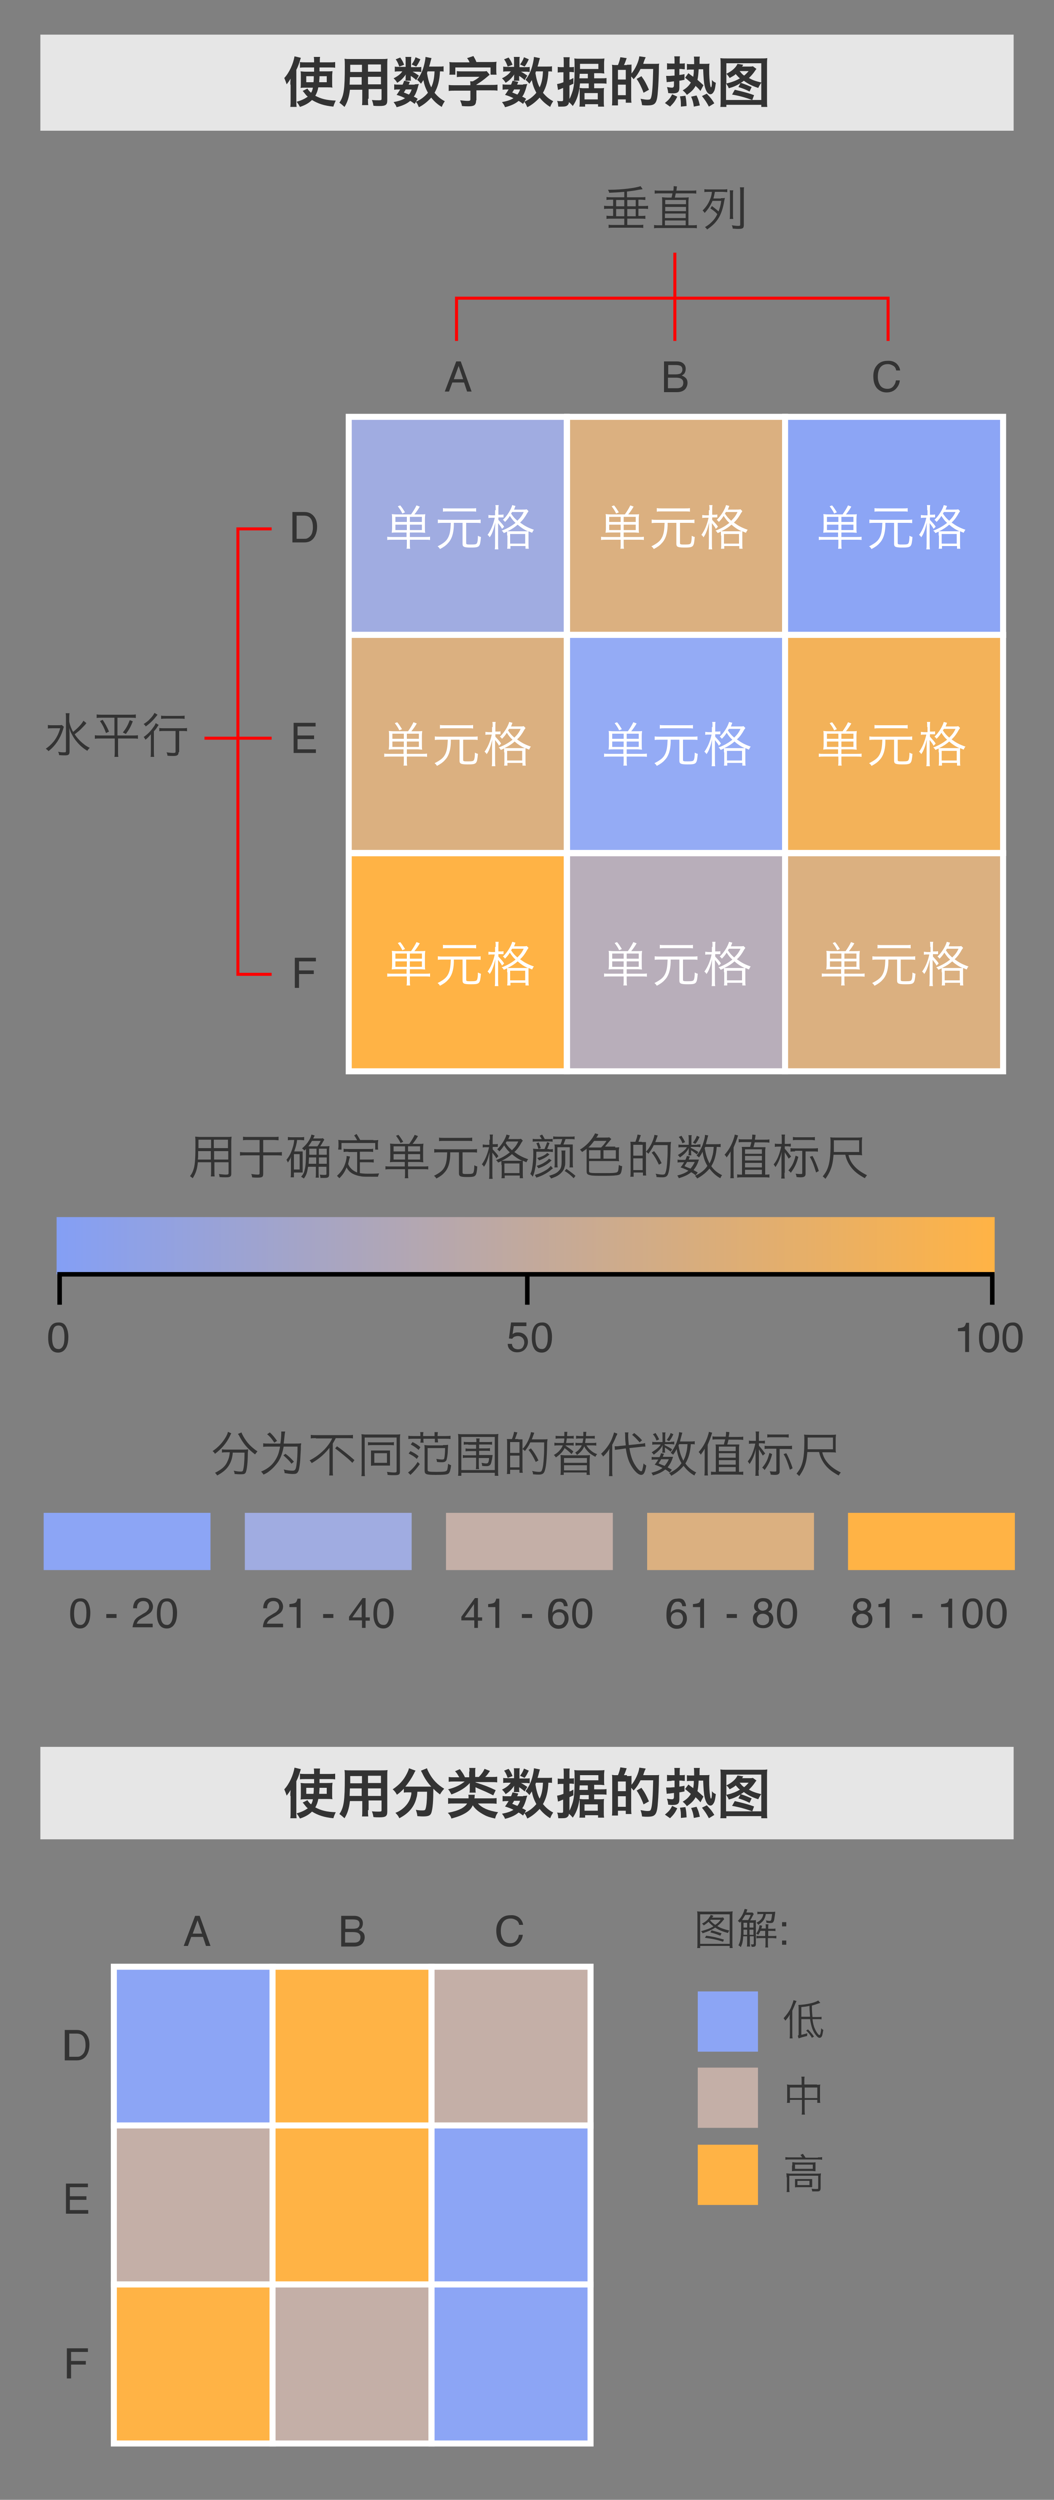<?xml version="1.0" encoding="utf-8"?>
<!-- Generator: Adobe Illustrator 21.0.0, SVG Export Plug-In . SVG Version: 6.00 Build 0)  -->
<svg version="1.1" xmlns="http://www.w3.org/2000/svg" xmlns:xlink="http://www.w3.org/1999/xlink" x="0px" y="0px"
	 viewBox="0 0 350 830" style="enable-background:new 0 0 350 830;" xml:space="preserve">
<rect x="0" y="0" width="350" height="830" fill="#808080" stroke="none"/>
<style type="text/css">
	.st0{fill:#E6E6E6;}
	.st1{fill:#A0ACE1;stroke:#FFFFFF;stroke-width:2;}
	.st2{fill:#DBB080;stroke:#FFFFFF;stroke-width:2;}
	.st3{fill:#94ABF5;stroke:#FFFFFF;stroke-width:2;}
	.st4{fill:#8CA5F5;stroke:#FFFFFF;stroke-width:2;}
	.st5{fill:#F3B259;stroke:#FFFFFF;stroke-width:2;}
	.st6{fill:#FFB345;stroke:#FFFFFF;stroke-width:2;}
	.st7{fill:#B8AEBA;stroke:#FFFFFF;stroke-width:2;}
	.st8{fill:#333333;}
	.st9{fill:#FFFFFF;}
	.st10{fill:#C4AFA7;stroke:#FFFFFF;stroke-width:2;}
	.st11{fill:none;stroke:#FF0000;}
	.st12{fill:url(#SVGID_1_);}
	.st13{fill:none;stroke:#000000;stroke-width:1.5;}
	.st14{fill:#8CA5F5;}
	.st15{fill:#A0ACE1;}
	.st16{fill:#C4AFA7;}
	.st17{fill:#FFB345;}
	.st18{fill:#DBB080;}
</style>
<g id="Layer_1">
</g>
<g id="Layer_2">
	<rect x="13.4" y="11.5" class="st0" width="323.2" height="31.9"/>
	<rect x="115.8" y="138.4" class="st1" width="72.4" height="72.4"/>
	<rect x="188.3" y="138.4" class="st2" width="72.4" height="72.4"/>
	<rect x="115.8" y="210.8" class="st2" width="72.4" height="72.4"/>
	<rect x="188.3" y="210.8" class="st3" width="72.4" height="72.4"/>
	<rect x="260.7" y="138.4" class="st4" width="72.4" height="72.4"/>
	<rect x="260.7" y="210.8" class="st5" width="72.4" height="72.4"/>
	<rect x="115.8" y="283.3" class="st6" width="72.4" height="72.4"/>
	<rect x="188.3" y="283.3" class="st7" width="72.4" height="72.4"/>
	<rect x="260.7" y="283.3" class="st2" width="72.4" height="72.4"/>
	<g>
		<path class="st8" d="M151.5,120h1.5l3.6,10h-1.5l-1-3h-3.9l-1.1,3h-1.4L151.5,120z M153.8,125.9l-1.5-4.4l-1.6,4.4H153.8z"/>
	</g>
	<g>
		<path class="st8" d="M220.5,120h4.3c1.2,0,2,0.4,2.5,1.1c0.3,0.4,0.4,0.9,0.4,1.4c0,0.6-0.2,1.2-0.5,1.6c-0.2,0.2-0.5,0.4-0.8,0.6
			c0.5,0.2,0.9,0.4,1.2,0.7c0.5,0.4,0.7,1,0.7,1.8c0,0.6-0.2,1.2-0.6,1.8c-0.6,0.8-1.6,1.2-2.9,1.2h-4.3V120z M224.4,124.3
			c0.6,0,1-0.1,1.4-0.2c0.5-0.3,0.8-0.7,0.8-1.4c0-0.7-0.3-1.1-0.8-1.3c-0.3-0.1-0.8-0.2-1.4-0.2h-2.5v3.1H224.4z M224.8,128.9
			c0.8,0,1.4-0.2,1.8-0.7c0.2-0.3,0.3-0.7,0.3-1.1c0-0.7-0.3-1.2-1-1.5c-0.3-0.1-0.8-0.2-1.4-0.2h-2.7v3.5H224.8z"/>
	</g>
	<g>
		<path class="st8" d="M297.7,120.7c0.7,0.7,1.1,1.4,1.2,2.3h-1.3c-0.1-0.6-0.4-1.2-0.9-1.5s-1.1-0.6-1.9-0.6c-1,0-1.8,0.3-2.4,1
			c-0.6,0.7-0.9,1.8-0.9,3.2c0,1.2,0.3,2.1,0.8,2.9c0.5,0.7,1.3,1.1,2.4,1.1c1,0,1.7-0.4,2.2-1.2c0.3-0.4,0.5-0.9,0.6-1.6h1.3
			c-0.1,1.1-0.5,1.9-1.2,2.7c-0.8,0.9-1.9,1.3-3.2,1.3c-1.2,0-2.1-0.4-2.9-1.1c-1-0.9-1.5-2.4-1.5-4.3c0-1.5,0.4-2.7,1.2-3.6
			c0.8-1,2-1.5,3.5-1.5C296,119.7,297,120.1,297.7,120.7z"/>
	</g>
	<g>
		<path class="st8" d="M97.1,170h4c1.4,0,2.4,0.5,3.2,1.5c0.7,0.9,1,2,1,3.4c0,1.1-0.2,2-0.6,2.9c-0.7,1.5-1.9,2.3-3.6,2.3h-4V170z
			 M100.8,178.9c0.4,0,0.8,0,1.1-0.1c0.5-0.2,0.9-0.5,1.3-1c0.3-0.4,0.5-0.9,0.6-1.6c0.1-0.4,0.1-0.7,0.1-1.1c0-1.2-0.2-2.2-0.7-2.9
			c-0.5-0.7-1.3-1-2.3-1h-2.4v7.7H100.8z"/>
	</g>
	<g>
		<path class="st8" d="M97.5,240h7.3v1.2h-6v3h5.5v1.2h-5.5v3.4h6.1v1.2h-7.4V240z"/>
	</g>
	<g>
		<path class="st8" d="M97.9,318h7v1.2h-5.6v3h4.9v1.2h-4.9v4.6h-1.4V318z"/>
	</g>
	<g>
		<path class="st8" d="M21.2,241.3c-0.1,0.3-0.1,0.4-0.3,1c-0.9,2.9-2.5,5.3-4.8,7.1c-0.3-0.4-0.5-0.5-0.9-0.8
			c1-0.7,1.8-1.4,2.7-2.5c1-1.3,1.6-2.6,2.1-4.3h-2.6c-0.7,0-1.1,0-1.5,0.1v-1.2c0.4,0.1,0.8,0.1,1.6,0.1H19c0.8,0,1.2,0,1.5-0.1
			L21.2,241.3z M23,239.6c0.2,1,0.4,1.6,0.9,2.7c0.1,0.3,0.3,0.5,0.4,0.7c1.8-1.5,2.9-2.7,3.4-3.7l1,0.8c-0.2,0.2-0.2,0.2-0.4,0.5
			c-0.4,0.4-1.5,1.6-2.1,2.1c-0.4,0.3-0.4,0.3-1.4,1.1c0.5,0.8,1.2,1.6,1.9,2.3c1,0.9,1.8,1.6,3.1,2.2c-0.4,0.4-0.6,0.6-0.8,1
			c-1.3-0.8-2.4-1.7-3.4-2.9c-0.7-0.8-1.3-1.7-1.8-2.7c-0.4-0.7-0.5-1.1-0.8-2c0.1,1.4,0.1,2.3,0.1,3.1v4.7c0,1-0.3,1.3-1.5,1.3
			c-0.6,0-1.2,0-2-0.1c0-0.5-0.1-0.7-0.3-1.1c0.9,0.2,1.5,0.2,2.1,0.2c0.4,0,0.5-0.1,0.5-0.5v-10.9c0-0.6,0-1.1-0.1-1.6h1.3
			c-0.1,0.5-0.1,1-0.1,1.6V239.6z"/>
		<path class="st8" d="M39.1,244.2h5c0.8,0,1.3,0,1.7-0.1v1.2c-0.4-0.1-0.9-0.1-1.7-0.1h-4.9v4.4c0,0.6,0,1.2,0.1,1.7h-1.3
			c0.1-0.6,0.1-1.1,0.1-1.7v-4.4h-4.8c-0.8,0-1.3,0-1.8,0.1v-1.2c0.4,0.1,0.9,0.1,1.7,0.1H38v-5.9h-4.2c-0.7,0-1.2,0-1.7,0.1v-1.2
			c0.5,0.1,1,0.1,1.7,0.1h9.6c0.7,0,1.2,0,1.7-0.1v1.2c-0.5-0.1-1-0.1-1.7-0.1h-4.4V244.2z M34.1,239c0.9,1.4,1.4,2.3,2.1,3.9
			l-1,0.5c-0.6-1.7-1.1-2.7-2-4L34.1,239z M44.1,239.5c-0.7,1.8-1.2,2.7-2.3,4.2l-1-0.5c1.1-1.4,1.6-2.3,2.3-4.1L44.1,239.5z"/>
		<path class="st8" d="M50.1,245.7c0-0.7,0-1.2,0-1.9c-0.6,0.7-1,1.2-1.8,1.8c-0.2-0.4-0.4-0.7-0.6-0.9c1.2-0.8,2.3-1.9,3.2-3.2
			c0.4-0.5,0.6-0.9,0.8-1.4l1,0.6c-0.2,0.2-0.2,0.3-0.5,0.7c-0.3,0.5-0.6,0.9-1.1,1.4v6.5c0,0.9,0,1.5,0.1,2H50
			c0.1-0.4,0.1-1.1,0.1-2V245.7z M52.3,237.3c-0.1,0.1-0.1,0.2-0.3,0.4c-1,1.3-2.1,2.4-3.6,3.5c-0.2-0.4-0.4-0.5-0.7-0.8
			c0.9-0.6,1.5-1,2.1-1.7c0.8-0.8,1.2-1.4,1.5-2L52.3,237.3z M59.3,249.7c0,1-0.4,1.3-1.8,1.3c-0.6,0-1.2,0-1.9-0.1
			c0-0.4-0.1-0.7-0.3-1.1c0.9,0.1,1.6,0.2,2.3,0.2c0.5,0,0.7-0.1,0.7-0.4v-6.9h-3.6c-0.8,0-1.4,0-1.8,0.1v-1.1
			c0.4,0.1,1,0.1,1.8,0.1h5.6c0.8,0,1.4,0,1.8-0.1v1.1c-0.4-0.1-1-0.1-1.7-0.1h-0.9V249.7z M53.5,237.6c0.4,0.1,0.9,0.1,1.7,0.1h4.5
			c0.7,0,1.2,0,1.6-0.1v1.1c-0.5-0.1-1-0.1-1.6-0.1h-4.5c-0.6,0-1.2,0-1.7,0.1V237.6z"/>
	</g>
	<g>
		<path class="st8" d="M29.3,532.2c0.4,0.8,0.7,1.9,0.7,3.3c0,1.3-0.2,2.4-0.6,3.3c-0.6,1.2-1.5,1.9-2.8,1.9c-1.2,0-2.1-0.5-2.6-1.5
			c-0.5-0.9-0.7-2-0.7-3.4c0-1.1,0.1-2.1,0.4-2.9c0.5-1.5,1.5-2.2,2.9-2.2C27.9,530.6,28.8,531.2,29.3,532.2z M28.1,538.7
			c0.4-0.6,0.6-1.6,0.6-3.2c0-1.1-0.1-2-0.4-2.7c-0.3-0.7-0.8-1.1-1.6-1.1c-0.7,0-1.3,0.3-1.6,1c-0.3,0.7-0.5,1.7-0.5,3
			c0,1,0.1,1.8,0.3,2.4c0.3,0.9,0.9,1.4,1.7,1.4C27.2,539.6,27.7,539.3,28.1,538.7z"/>
		<path class="st8" d="M35.3,535.9h3.4v1.3h-3.4V535.9z"/>
		<path class="st8" d="M44.6,538.2c0.3-0.6,0.9-1.2,1.8-1.7l1.3-0.8c0.6-0.3,1-0.6,1.2-0.9c0.4-0.4,0.6-0.8,0.6-1.3
			c0-0.6-0.2-1-0.5-1.4c-0.3-0.3-0.8-0.5-1.4-0.5c-0.8,0-1.4,0.3-1.8,1c-0.2,0.3-0.3,0.8-0.3,1.4h-1.3c0-0.9,0.2-1.5,0.5-2.1
			c0.5-0.9,1.5-1.4,2.8-1.4c1.1,0,1.9,0.3,2.5,0.9c0.5,0.6,0.8,1.3,0.8,2c0,0.8-0.3,1.5-0.8,2c-0.3,0.3-0.9,0.7-1.7,1.2l-0.9,0.5
			c-0.4,0.2-0.8,0.5-1.1,0.7c-0.5,0.4-0.7,0.8-0.9,1.3h5.3v1.2H44C44.1,539.6,44.3,538.9,44.6,538.2z"/>
		<path class="st8" d="M58.1,532.2c0.4,0.8,0.7,1.9,0.7,3.3c0,1.3-0.2,2.4-0.6,3.3c-0.6,1.2-1.5,1.9-2.8,1.9c-1.2,0-2.1-0.5-2.6-1.5
			c-0.5-0.9-0.7-2-0.7-3.4c0-1.1,0.1-2.1,0.4-2.9c0.5-1.5,1.5-2.2,2.9-2.2C56.6,530.6,57.5,531.2,58.1,532.2z M56.8,538.7
			c0.4-0.6,0.6-1.6,0.6-3.2c0-1.1-0.1-2-0.4-2.7c-0.3-0.7-0.8-1.1-1.6-1.1c-0.7,0-1.3,0.3-1.6,1c-0.3,0.7-0.5,1.7-0.5,3
			c0,1,0.1,1.8,0.3,2.4c0.3,0.9,0.9,1.4,1.7,1.4C55.9,539.6,56.4,539.3,56.8,538.7z"/>
	</g>
	<g>
		<path class="st8" d="M87.8,538.2c0.3-0.6,0.9-1.2,1.8-1.7l1.3-0.8c0.6-0.3,1-0.6,1.2-0.9c0.4-0.4,0.6-0.8,0.6-1.3
			c0-0.6-0.2-1-0.5-1.4c-0.3-0.3-0.8-0.5-1.4-0.5c-0.8,0-1.4,0.3-1.8,1c-0.2,0.3-0.3,0.8-0.3,1.4h-1.3c0-0.9,0.2-1.5,0.5-2.1
			c0.5-0.9,1.5-1.4,2.8-1.4c1.1,0,1.9,0.3,2.5,0.9c0.5,0.6,0.8,1.3,0.8,2c0,0.8-0.3,1.5-0.8,2c-0.3,0.3-0.9,0.7-1.7,1.2l-0.9,0.5
			c-0.4,0.2-0.8,0.5-1.1,0.7c-0.5,0.4-0.7,0.8-0.9,1.3H94v1.2h-6.7C87.3,539.6,87.5,538.9,87.8,538.2z"/>
		<path class="st8" d="M96.1,533.5v-0.9c0.9-0.1,1.5-0.2,1.9-0.4c0.4-0.2,0.6-0.7,0.8-1.4h1v9.7h-1.3v-6.9H96.1z"/>
		<path class="st8" d="M107.3,535.9h3.4v1.3h-3.4V535.9z"/>
		<path class="st8" d="M120.2,540.4V538h-4.3v-1.2l4.5-6.2h1v6.4h1.4v1.1h-1.4v2.4H120.2z M120.1,537v-4.4L117,537H120.1z"/>
		<path class="st8" d="M130,532.2c0.4,0.8,0.7,1.9,0.7,3.3c0,1.3-0.2,2.4-0.6,3.3c-0.6,1.2-1.5,1.9-2.8,1.9c-1.2,0-2.1-0.5-2.6-1.5
			c-0.5-0.9-0.7-2-0.7-3.4c0-1.1,0.1-2.1,0.4-2.9c0.5-1.5,1.5-2.2,2.9-2.2C128.5,530.6,129.4,531.2,130,532.2z M128.7,538.7
			c0.4-0.6,0.6-1.6,0.6-3.2c0-1.1-0.1-2-0.4-2.7c-0.3-0.7-0.8-1.1-1.6-1.1c-0.7,0-1.3,0.3-1.6,1c-0.3,0.7-0.5,1.7-0.5,3
			c0,1,0.1,1.8,0.3,2.4c0.3,0.9,0.9,1.4,1.7,1.4C127.9,539.6,128.4,539.3,128.7,538.7z"/>
	</g>
	<g>
		<path class="st8" d="M262.2,670.5c0-0.6,0-1.2,0.1-1.7c-0.4,0.8-0.8,1.3-1.5,2.1c-0.2-0.3-0.3-0.4-0.6-0.8c1-1.1,1.8-2.2,2.4-3.4
			c0.4-1,0.8-2,0.9-2.6l1,0.3c-0.1,0.2-0.1,0.3-0.3,0.6c-0.4,1-0.4,1-1.1,2.6v7.6c0,0.7,0,1.1,0.1,1.6h-1c0.1-0.5,0.1-1,0.1-1.7
			V670.5z M266.1,670.4v5.2c0.2,0,0.8-0.2,2-0.5l-0.1,0.9c-1.3,0.3-2,0.5-2.8,0.8l-0.3-0.9c0.2,0,0.3-0.2,0.3-0.4v-8.5
			c0-0.6,0-0.9-0.1-1.3c2.5-0.1,5.5-0.7,6.6-1.5l0.7,0.8c-1.7,0.6-1.8,0.6-2.8,0.9c0,1.9,0.1,2.6,0.2,3.8h1.8c0.7,0,0.9,0,1.2-0.1
			v0.9c-0.4-0.1-0.7-0.1-1.2-0.1h-1.8c0.1,1.1,0.4,2.4,0.8,3.2c0.4,1,1.2,2.1,1.5,2.1c0.3,0,0.5-0.9,0.6-2.3
			c0.2,0.3,0.4,0.4,0.7,0.6c-0.1,0.5-0.3,1.6-0.4,1.9c-0.2,0.5-0.5,0.7-0.9,0.7c-0.3,0-0.6-0.2-1.1-0.8c-1-1.2-1.6-2.7-2-5.4H266.1z
			 M269,669.6c-0.1-1.3-0.2-2.4-0.2-3.6c-0.9,0.2-1.6,0.3-2.7,0.4v3.2H269z M269.6,676.6c-0.5-0.9-1.1-1.7-1.9-2.4l0.6-0.4
			c0.8,0.8,1.4,1.5,2,2.4L269.6,676.6z"/>
	</g>
	<g>
		<path class="st8" d="M157.5,540.4V538h-4.3v-1.2l4.5-6.2h1v6.4h1.4v1.1h-1.4v2.4H157.5z M157.4,537v-4.4l-3.1,4.4H157.4z"/>
		<path class="st8" d="M162.1,533.5v-0.9c0.9-0.1,1.5-0.2,1.9-0.4c0.4-0.2,0.6-0.7,0.8-1.4h1v9.7h-1.3v-6.9H162.1z"/>
		<path class="st8" d="M173.3,535.9h3.4v1.3h-3.4V535.9z"/>
		<path class="st8" d="M187.9,531.5c0.4,0.6,0.6,1.2,0.6,1.8h-1.2c-0.1-0.4-0.2-0.7-0.3-0.9c-0.3-0.4-0.7-0.6-1.3-0.6
			c-0.7,0-1.2,0.3-1.6,1c-0.4,0.6-0.6,1.5-0.7,2.7c0.3-0.4,0.6-0.7,1.1-0.9c0.4-0.2,0.8-0.3,1.3-0.3c0.8,0,1.5,0.3,2.1,0.8
			c0.6,0.5,0.9,1.3,0.9,2.3c0,0.9-0.3,1.7-0.9,2.4c-0.6,0.7-1.4,1-2.5,1c-0.9,0-1.7-0.3-2.4-1c-0.7-0.7-1-1.9-1-3.5
			c0-1.2,0.1-2.2,0.4-3.1c0.6-1.6,1.6-2.4,3.1-2.4C186.7,530.6,187.5,530.9,187.9,531.5z M187,538.9c0.3-0.4,0.5-0.9,0.5-1.5
			c0-0.5-0.1-1-0.4-1.4c-0.3-0.5-0.8-0.7-1.6-0.7c-0.5,0-1,0.2-1.4,0.5c-0.4,0.4-0.6,0.9-0.6,1.6c0,0.6,0.2,1.1,0.5,1.6
			c0.4,0.4,0.9,0.6,1.5,0.6C186.2,539.6,186.7,539.4,187,538.9z"/>
		<path class="st8" d="M196,532.2c0.4,0.8,0.7,1.9,0.7,3.3c0,1.3-0.2,2.4-0.6,3.3c-0.6,1.2-1.5,1.9-2.8,1.9c-1.2,0-2.1-0.5-2.6-1.5
			c-0.5-0.9-0.7-2-0.7-3.4c0-1.1,0.1-2.1,0.4-2.9c0.5-1.5,1.5-2.2,2.9-2.2C194.5,530.6,195.4,531.2,196,532.2z M194.7,538.7
			c0.4-0.6,0.6-1.6,0.6-3.2c0-1.1-0.1-2-0.4-2.7s-0.8-1.1-1.6-1.1c-0.7,0-1.3,0.3-1.6,1c-0.3,0.7-0.5,1.7-0.5,3c0,1,0.1,1.8,0.3,2.4
			c0.3,0.9,0.9,1.4,1.7,1.4C193.9,539.6,194.4,539.3,194.7,538.7z"/>
	</g>
	<g>
		<path class="st8" d="M227.2,531.5c0.4,0.6,0.6,1.2,0.6,1.8h-1.2c-0.1-0.4-0.2-0.7-0.3-0.9c-0.3-0.4-0.7-0.6-1.3-0.6
			c-0.7,0-1.2,0.3-1.6,1c-0.4,0.6-0.6,1.5-0.7,2.7c0.3-0.4,0.6-0.7,1.1-0.9c0.4-0.2,0.8-0.3,1.3-0.3c0.8,0,1.5,0.3,2.1,0.8
			c0.6,0.5,0.9,1.3,0.9,2.3c0,0.9-0.3,1.7-0.9,2.4c-0.6,0.7-1.4,1-2.5,1c-0.9,0-1.7-0.3-2.4-1c-0.7-0.7-1-1.9-1-3.5
			c0-1.2,0.1-2.2,0.4-3.1c0.6-1.6,1.6-2.4,3.1-2.4C226,530.6,226.8,530.9,227.2,531.5z M226.3,538.9c0.3-0.4,0.5-0.9,0.5-1.5
			c0-0.5-0.1-1-0.4-1.4c-0.3-0.5-0.8-0.7-1.6-0.7c-0.5,0-1,0.2-1.4,0.5c-0.4,0.4-0.6,0.9-0.6,1.6c0,0.6,0.2,1.1,0.5,1.6
			c0.4,0.4,0.9,0.6,1.5,0.6C225.5,539.6,225.9,539.4,226.3,538.9z"/>
		<path class="st8" d="M230.1,533.5v-0.9c0.9-0.1,1.5-0.2,1.9-0.4c0.4-0.2,0.6-0.7,0.8-1.4h1v9.7h-1.3v-6.9H230.1z"/>
		<path class="st8" d="M241.3,535.9h3.4v1.3h-3.4V535.9z"/>
		<path class="st8" d="M250.9,534.7c-0.4-0.4-0.5-0.8-0.5-1.4c0-0.7,0.3-1.4,0.8-1.9c0.5-0.5,1.3-0.8,2.2-0.8c0.9,0,1.7,0.2,2.2,0.7
			c0.5,0.5,0.8,1.1,0.8,1.7c0,0.6-0.2,1.1-0.5,1.5c-0.2,0.2-0.4,0.4-0.8,0.6c0.4,0.2,0.7,0.4,1,0.6c0.4,0.5,0.7,1,0.7,1.8
			c0,0.9-0.3,1.6-0.9,2.2c-0.6,0.6-1.4,0.9-2.5,0.9c-1,0-1.8-0.3-2.4-0.8c-0.7-0.5-1-1.3-1-2.3c0-0.6,0.1-1.1,0.4-1.5
			c0.3-0.4,0.7-0.7,1.3-1C251.3,535.1,251,534.9,250.9,534.7z M254.8,539.1c0.4-0.3,0.6-0.8,0.6-1.4c0-0.6-0.2-1.1-0.6-1.4
			c-0.4-0.3-0.9-0.5-1.5-0.5c-0.6,0-1.1,0.2-1.4,0.5s-0.6,0.8-0.6,1.4c0,0.5,0.2,1,0.5,1.3c0.3,0.4,0.9,0.6,1.6,0.6
			C254,539.6,254.4,539.4,254.8,539.1z M254.6,534.3c0.3-0.3,0.5-0.7,0.5-1.1c0-0.4-0.1-0.7-0.4-1c-0.3-0.3-0.7-0.5-1.3-0.5
			c-0.6,0-1,0.2-1.3,0.5c-0.3,0.3-0.4,0.7-0.4,1.1c0,0.5,0.2,0.8,0.5,1.1c0.3,0.3,0.7,0.4,1.2,0.4
			C253.9,534.7,254.3,534.6,254.6,534.3z"/>
		<path class="st8" d="M264,532.2c0.4,0.8,0.7,1.9,0.7,3.3c0,1.3-0.2,2.4-0.6,3.3c-0.6,1.2-1.5,1.9-2.8,1.9c-1.2,0-2.1-0.5-2.6-1.5
			c-0.5-0.9-0.7-2-0.7-3.4c0-1.1,0.1-2.1,0.4-2.9c0.5-1.5,1.5-2.2,2.9-2.2C262.5,530.6,263.4,531.2,264,532.2z M262.7,538.7
			c0.4-0.6,0.6-1.6,0.6-3.2c0-1.1-0.1-2-0.4-2.7s-0.8-1.1-1.6-1.1c-0.7,0-1.3,0.3-1.6,1c-0.3,0.7-0.5,1.7-0.5,3c0,1,0.1,1.8,0.3,2.4
			c0.3,0.9,0.9,1.4,1.7,1.4C261.9,539.6,262.4,539.3,262.7,538.7z"/>
	</g>
	<g>
		<path class="st8" d="M283.8,534.7c-0.4-0.4-0.5-0.8-0.5-1.4c0-0.7,0.3-1.4,0.8-1.9c0.5-0.5,1.3-0.8,2.2-0.8c0.9,0,1.7,0.2,2.2,0.7
			c0.5,0.5,0.8,1.1,0.8,1.7c0,0.6-0.2,1.1-0.5,1.5c-0.2,0.2-0.4,0.4-0.8,0.6c0.4,0.2,0.7,0.4,1,0.6c0.4,0.5,0.7,1,0.7,1.8
			c0,0.9-0.3,1.6-0.9,2.2c-0.6,0.6-1.4,0.9-2.5,0.9c-1,0-1.8-0.3-2.4-0.8c-0.7-0.5-1-1.3-1-2.3c0-0.6,0.1-1.1,0.4-1.5
			c0.3-0.4,0.7-0.7,1.3-1C284.3,535.1,284,534.9,283.8,534.7z M287.8,539.1c0.4-0.3,0.6-0.8,0.6-1.4c0-0.6-0.2-1.1-0.6-1.4
			c-0.4-0.3-0.9-0.5-1.5-0.5c-0.6,0-1.1,0.2-1.4,0.5c-0.4,0.3-0.6,0.8-0.6,1.4c0,0.5,0.2,1,0.5,1.3c0.3,0.4,0.9,0.6,1.6,0.6
			C286.9,539.6,287.4,539.4,287.8,539.1z M287.5,534.3c0.3-0.3,0.5-0.7,0.5-1.1c0-0.4-0.1-0.7-0.4-1c-0.3-0.3-0.7-0.5-1.3-0.5
			c-0.6,0-1,0.2-1.3,0.5c-0.3,0.3-0.4,0.7-0.4,1.1c0,0.5,0.2,0.8,0.5,1.1s0.7,0.4,1.2,0.4C286.8,534.7,287.2,534.6,287.5,534.3z"/>
		<path class="st8" d="M291.7,533.5v-0.9c0.9-0.1,1.5-0.2,1.9-0.4c0.4-0.2,0.6-0.7,0.8-1.4h1v9.7H294v-6.9H291.7z"/>
		<path class="st8" d="M302.9,535.9h3.4v1.3h-3.4V535.9z"/>
		<path class="st8" d="M312.5,533.5v-0.9c0.9-0.1,1.5-0.2,1.9-0.4c0.4-0.2,0.6-0.7,0.8-1.4h1v9.7h-1.3v-6.9H312.5z"/>
		<path class="st8" d="M325.6,532.2c0.4,0.8,0.7,1.9,0.7,3.3c0,1.3-0.2,2.4-0.6,3.3c-0.6,1.2-1.5,1.9-2.8,1.9
			c-1.2,0-2.1-0.5-2.6-1.5c-0.5-0.9-0.7-2-0.7-3.4c0-1.1,0.1-2.1,0.4-2.9c0.5-1.5,1.5-2.2,2.9-2.2
			C324.2,530.6,325.1,531.2,325.6,532.2z M324.4,538.7c0.4-0.6,0.6-1.6,0.6-3.2c0-1.1-0.1-2-0.4-2.7c-0.3-0.7-0.8-1.1-1.6-1.1
			c-0.7,0-1.3,0.3-1.6,1c-0.3,0.7-0.5,1.7-0.5,3c0,1,0.1,1.8,0.3,2.4c0.3,0.9,0.9,1.4,1.7,1.4C323.5,539.6,324,539.3,324.4,538.7z"
			/>
		<path class="st8" d="M333.6,532.2c0.4,0.8,0.7,1.9,0.7,3.3c0,1.3-0.2,2.4-0.6,3.3c-0.6,1.2-1.5,1.9-2.8,1.9
			c-1.2,0-2.1-0.5-2.6-1.5c-0.5-0.9-0.7-2-0.7-3.4c0-1.1,0.1-2.1,0.4-2.9c0.5-1.5,1.5-2.2,2.9-2.2
			C332.1,530.6,333,531.2,333.6,532.2z M332.3,538.7c0.4-0.6,0.6-1.6,0.6-3.2c0-1.1-0.1-2-0.4-2.7s-0.8-1.1-1.6-1.1
			c-0.7,0-1.3,0.3-1.6,1c-0.3,0.7-0.5,1.7-0.5,3c0,1,0.1,1.8,0.3,2.4c0.3,0.9,0.9,1.4,1.7,1.4C331.4,539.6,332,539.3,332.3,538.7z"
			/>
	</g>
	<g>
		<path class="st8" d="M65.7,385.9c-0.2,2.3-0.7,3.7-1.7,5.3c-0.4-0.3-0.5-0.4-0.9-0.7c0.7-0.9,1-1.6,1.3-2.7
			c0.4-1.5,0.5-3.8,0.5-7.9c0-1.5,0-1.8-0.1-2.5c0.5,0,1,0.1,1.8,0.1h8.6c0.8,0,1.2,0,1.7-0.1c0,0.4-0.1,0.8-0.1,1.6v10.7
			c0,1-0.4,1.2-1.9,1.2c-0.6,0-1.3,0-2-0.1c0-0.4-0.1-0.6-0.2-1c0.9,0.1,1.7,0.2,2.3,0.2c0.7,0,0.9-0.1,0.9-0.5v-3.6h-4.7v3
			c0,0.8,0,1.4,0.1,1.7H70c0.1-0.4,0.1-0.9,0.1-1.7v-3H65.7z M65.8,382.1c0,0.5,0,0.8,0,1.1c0,1,0,1-0.1,1.8h4.3v-2.8H65.8z
			 M70.1,378.4h-4.2v1.9l0,0.9h4.2V378.4z M75.7,381.2v-2.8h-4.7v2.8H75.7z M71.1,385h4.7v-2.8h-4.7V385z"/>
		<path class="st8" d="M87.4,382.6h4.3c0.7,0,1.4,0,1.9-0.1v1.2c-0.6-0.1-1.2-0.1-1.9-0.1h-4.3v6.1c0,1.1-0.3,1.3-1.9,1.3
			c-0.6,0-1.1,0-1.8-0.1c0-0.4-0.1-0.8-0.3-1.1c0.8,0.1,1.6,0.2,2.2,0.2c0.5,0,0.6-0.1,0.6-0.5v-5.9h-4.7c-0.6,0-1.2,0-1.8,0.1v-1.2
			c0.7,0.1,1.1,0.1,1.8,0.1h4.7v-4.1h-3.8c-0.8,0-1.3,0-1.7,0.1v-1.2c0.4,0.1,0.9,0.1,1.7,0.1h8.4c0.8,0,1.3,0,1.7-0.1v1.2
			c-0.4,0-0.9-0.1-1.7-0.1h-3.4V382.6z"/>
		<path class="st8" d="M98.7,378.3c-0.2,1.6-0.5,2.6-1,4h1.8c0.5,0,0.7,0,1,0c0,0.4,0,0.5,0,1.3v4.4c0,0.7,0,0.9,0,1.3
			c-0.3,0-0.5,0-1,0h-1.9v1.6h-1.1c0.1-0.4,0.1-0.8,0.1-1.6v-3.3c0-0.1,0-0.2,0-0.4c0-0.1,0-0.3,0-0.5c0-0.4,0-0.6,0.1-1.1
			c-0.3,0.8-0.6,1.2-1.1,2c-0.2-0.5-0.3-0.7-0.5-0.9c1-1.2,1.6-2.4,2.1-4.1c0.3-0.9,0.4-1.6,0.5-2.5H97c-0.6,0-1,0-1.4,0.1v-1.1
			c0.5,0.1,0.9,0.1,1.5,0.1h2.5c0.6,0,1,0,1.4-0.1v1.1c-0.4,0-0.8-0.1-1.4-0.1H98.7z M97.6,388.3h1.9v-5.1h-1.9V388.3z M101.7,381.4
			c-0.2,0.2-0.3,0.3-0.6,0.6c-0.3-0.3-0.5-0.5-0.8-0.7c0.9-0.8,1.3-1.2,1.9-2c0.7-1,1.1-1.9,1.2-2.6l1.1,0.3
			c-0.1,0.1-0.1,0.3-0.3,0.6c-0.1,0.2-0.1,0.2-0.2,0.4h2.1c0.6,0,0.9,0,1.1-0.1l0.5,0.5c-0.1,0.2-0.2,0.3-0.4,0.6
			c-0.3,0.6-0.7,1.2-0.9,1.5c0,0,0,0-0.1,0.1h1.6c0.6,0,1,0,1.5-0.1c0,0.4-0.1,0.8-0.1,1.5v7.9c0,0.9-0.3,1.2-1.5,1.2
			c-0.4,0-0.8,0-1.4,0c0-0.4-0.1-0.6-0.2-1.1c0.7,0.1,1.2,0.1,1.6,0.1c0.5,0,0.6-0.1,0.6-0.3v-2.4h-2.6v1.8c0,0.8,0,1.2,0.1,1.8
			h-1.1c0.1-0.6,0.1-1,0.1-1.8v-1.8h-2.6c-0.3,1.9-0.5,2.7-1.4,3.9c-0.4-0.3-0.6-0.4-0.9-0.6c0.7-0.8,1-1.4,1.2-2.4
			c0.3-1.2,0.4-2.8,0.4-5.8V381.4z M105.4,380.6c0.4-0.5,0.7-1.1,1.1-1.8h-2.9c-0.4,0.7-0.7,1.1-1.2,1.8H105.4z M105,386.4v-2.1
			h-2.4c0,0.7-0.1,1.6-0.1,2.1H105z M102.7,381.4v1c0,0.7,0,0.7,0,1h2.4v-2H102.7z M105.9,383.4h2.6v-2h-2.6V383.4z M105.9,384.3
			v2.1h2.6v-2.1H105.9z"/>
		<path class="st8" d="M115.7,382.4c-0.7,0-1.1,0-1.6,0.1v-1.1c0.4,0.1,0.9,0.1,1.6,0.1h6.6c0.7,0,1.2,0,1.6-0.1v1.1
			c-0.4-0.1-0.9-0.1-1.6-0.1h-2.8v2.6h3.1c0.7,0,1.1,0,1.5-0.1v1.1c-0.5-0.1-0.9-0.1-1.5-0.1h-3.1v3.6c0.6,0.1,1.5,0.2,2.6,0.2
			c1.4,0,2.4,0,3.8-0.1c-0.2,0.4-0.3,0.7-0.4,1.1c-1,0-1.6,0-2.1,0c-2.3,0-2.6,0-3.4-0.1c-2.5-0.4-4.1-1.3-4.9-3
			c-0.7,1.6-1.2,2.4-2.4,3.6c-0.3-0.3-0.4-0.4-0.8-0.8c1.1-1,1.6-1.7,2.2-2.8c0.6-1.2,1-2.7,1-3.7c0,0,0-0.1,0-0.1l1.1,0.2
			c0,0.2,0,0.2-0.2,0.8c-0.1,0.4-0.3,1.3-0.4,1.7c0.4,0.9,0.7,1.2,1.3,1.8c0.5,0.4,1,0.7,1.7,1v-6.8H115.7z M124,378.6
			c0.6,0,1.1,0,1.6-0.1c0,0.3-0.1,0.6-0.1,1.1v1c0,0.5,0,0.8,0.1,1.1h-1v-2.2h-11.2v2.2h-1.1c0-0.4,0.1-0.6,0.1-1.1v-1
			c0-0.4,0-0.8-0.1-1.1c0.5,0,1,0.1,1.6,0.1h4.7c-0.3-0.6-0.6-1.1-1-1.6l0.8-0.5c0.4,0.6,0.8,1.3,1.2,2H124z"/>
		<path class="st8" d="M135.9,379.8c0.7-1,1.4-2.1,1.8-3l1.1,0.4c-0.5,0.9-1.2,1.9-1.8,2.6h2c0.8,0,1.3,0,1.6-0.1
			c0,0.4-0.1,0.8-0.1,1.6v3c0,0.8,0,1.2,0.1,1.6c-0.5,0-1-0.1-1.6-0.1h-3.5v1.5h5.1c0.7,0,1.2,0,1.6-0.1v1.1c-0.4-0.1-1-0.1-1.7-0.1
			h-5v1.5c0,0.7,0,1,0.1,1.5h-1.2c0.1-0.4,0.1-0.7,0.1-1.5v-1.5h-4.8c-0.7,0-1.2,0-1.7,0.1v-1.1c0.4,0.1,0.9,0.1,1.6,0.1h4.8v-1.5
			h-3.3c-0.7,0-1.1,0-1.6,0.1c0-0.5,0.1-0.8,0.1-1.5v-3.1c0-0.7,0-1.2-0.1-1.6c0.3,0,0.8,0.1,1.6,0.1H135.9z M130.7,380.6v1.7h3.8
			v-1.7H130.7z M130.7,383.2v1.8h3.8v-1.8H130.7z M132.3,376.8c0.6,0.7,0.9,1.2,1.6,2.3l-0.9,0.4c-0.4-0.9-0.9-1.6-1.5-2.4
			L132.3,376.8z M135.5,382.3h4v-1.7h-4V382.3z M135.5,385h4v-1.8h-4V385z"/>
		<path class="st8" d="M153.6,389.3c0,0.5,0.3,0.5,1.6,0.5c1.5,0,1.8-0.1,2-0.5c0.2-0.4,0.3-1.2,0.3-2.4c0.4,0.2,0.6,0.3,1,0.4
			c-0.3,3.4-0.4,3.5-3.5,3.5c-1.2,0-1.9-0.1-2.2-0.3c-0.3-0.2-0.4-0.4-0.4-1v-6.9h-2.9c0,0.2,0,0.2,0,1c-0.1,2.6-0.7,4.5-2,5.8
			c-0.6,0.7-1.3,1.2-2.6,1.9c-0.2-0.4-0.5-0.7-0.8-0.9c2-1,3-1.8,3.6-3.1c0.5-1.1,0.7-2.2,0.8-4.7h-2.6c-0.7,0-1.2,0-1.7,0.1v-1.2
			c0.5,0.1,1,0.1,1.7,0.1h10.8c0.7,0,1.2,0,1.7-0.1v1.2c-0.5-0.1-1-0.1-1.7-0.1h-3.1V389.3z M156.8,378.9c-0.4-0.1-0.8-0.1-1.6-0.1
			h-7.8c-0.7,0-1.2,0-1.6,0.1v-1.2c0.4,0.1,0.8,0.1,1.6,0.1h7.8c0.8,0,1.2,0,1.6-0.1V378.9z"/>
		<path class="st8" d="M162.7,378.4c0-0.9,0-1.3-0.1-1.7h1.1c-0.1,0.4-0.1,0.9-0.1,1.6v1.6h0.7c0.4,0,0.7,0,1-0.1v1
			c-0.3,0-0.6,0-1,0h-0.7v0.8c1,1.1,1.6,1.7,1.9,2.3l-0.7,0.7c-0.3-0.6-0.3-0.6-1.3-1.9v6.8c0,0.9,0,1.4,0.1,1.9h-1.2
			c0.1-0.5,0.1-1,0.1-1.9v-4.5c0-0.5,0-1.3,0.1-2.5c-0.4,1.4-0.5,2-0.9,3c-0.3,0.8-0.5,1.2-1,1.9c-0.2-0.4-0.4-0.6-0.7-0.8
			c1.1-1.5,1.9-3.4,2.4-5.7h-0.9c-0.5,0-0.8,0-1.2,0.1v-1c0.3,0,0.6,0.1,1.2,0.1h1V378.4z M166.5,386.8c0-0.7,0-0.9,0-1.3
			c-0.6,0.3-0.6,0.3-1.1,0.5c-0.2-0.4-0.3-0.5-0.7-0.8c2-0.8,3.2-1.5,4.6-2.6c-0.7-0.6-1.1-1.1-1.9-2.3c-0.5,0.8-0.9,1.3-1.6,2
			c-0.2-0.3-0.4-0.5-0.7-0.7c1.4-1.3,2.7-3.4,3.1-4.9l1.1,0.3c-0.1,0.1-0.1,0.2-0.3,0.7c0,0.1-0.2,0.4-0.2,0.5h2.7
			c0.8,0,1.2,0,1.5-0.1l0.6,0.6c-0.1,0.2-0.1,0.2-0.4,0.6c-0.7,1.3-1.4,2.3-2.4,3.2c1.5,1.1,2.6,1.7,4.6,2.4c-0.3,0.3-0.4,0.6-0.6,1
			c-0.7-0.3-0.9-0.4-1.2-0.5c0,0.4,0,0.6,0,1.3v2.9c0,0.8,0,1.3,0.1,1.6h-1.1v-0.9h-5v0.9h-1.1c0.1-0.4,0.1-0.8,0.1-1.6V386.8z
			 M172.2,385.4c0.6,0,1,0,1.2,0c-1.2-0.5-2.4-1.3-3.4-2.2c-0.9,0.8-1.9,1.5-3.4,2.2c0.4,0,0.5,0,1.2,0H172.2z M167.5,389.5h5v-3.2
			h-5V389.5z M168.2,379.1c-0.1,0.1-0.1,0.2-0.3,0.4c0.8,1.2,1.2,1.6,2.1,2.4c1-1,1.5-1.6,2.1-2.9H168.2z"/>
		<path class="st8" d="M182.3,381.6c0.6,0,0.9,0,1.3-0.1v1c-0.4,0-0.7-0.1-1.3-0.1h-4.2c0,3-0.1,4.3-0.4,5.6
			c-0.2,1.1-0.4,1.8-0.8,2.7c-0.2-0.3-0.4-0.6-0.8-0.9c0.3-0.7,0.5-1.1,0.6-1.9c0.2-1.2,0.4-3.1,0.4-4.9c0-0.6,0-1.1-0.1-1.6
			c0.4,0,0.9,0.1,1.4,0.1h2.4c0.4-0.9,0.6-1.4,0.9-2.3l0.8,0.3c-0.3,0.8-0.6,1.5-0.8,2H182.3z M182.2,378.2c0.5,0,0.9,0,1.3-0.1v1
			c-0.4-0.1-0.7-0.1-1.3-0.1h-4.1c-0.6,0-0.8,0-1.2,0.1v-1c0.4,0.1,0.7,0.1,1.2,0.1h1.8c-0.3-0.5-0.4-0.7-0.7-1.1l0.8-0.4
			c0.3,0.4,0.3,0.4,0.9,1.5H182.2z M183.6,387.9c-0.2,0.2-0.2,0.2-0.5,0.4c-1.2,1.1-3,2.1-5,2.7c-0.2-0.4-0.3-0.6-0.5-0.9
			c1.5-0.4,2.6-0.9,3.9-1.7c0.6-0.4,1-0.8,1.4-1.3L183.6,387.9z M178.8,381.5c-0.2-0.8-0.4-1.3-0.7-1.9l0.8-0.3
			c0.3,0.7,0.4,1,0.7,1.9L178.8,381.5z M183.2,385.3c-0.2,0.1-0.2,0.1-0.6,0.5c-1,0.9-2.3,1.6-3.8,2.1c-0.2-0.3-0.3-0.5-0.6-0.8
			c1-0.3,1.8-0.6,2.7-1.2c0.8-0.5,1.1-0.8,1.4-1.2L183.2,385.3z M182.5,383.3c-0.2,0.1-0.2,0.1-0.5,0.4c-0.9,0.7-1.7,1.1-3,1.6
			c-0.2-0.4-0.3-0.5-0.6-0.8c1.6-0.5,2.7-1,3.3-1.7L182.5,383.3z M187.8,381.9c-0.1,0.3-0.1,0.8-0.1,1.5v2.1c0,1,0,1.4-0.2,1.9
			c-0.2,1-0.8,1.8-1.8,2.6c-0.8,0.6-1.4,0.8-2.7,1.3c-0.3-0.5-0.3-0.6-0.7-0.9c1.7-0.5,2.6-0.9,3.3-1.7c0.7-0.7,0.9-1.5,0.9-3.2
			v-2.1c0-0.6,0-1.1-0.1-1.4H187.8z M185.2,378.2c-0.8,0-1.1,0-1.5,0.1v-1c0.5,0.1,0.8,0.1,1.5,0.1h4.1c0.8,0,1.2,0,1.5-0.1v1
			c-0.5-0.1-0.8-0.1-1.5-0.1h-1.5c-0.2,0.6-0.3,0.8-0.7,1.8h1.5c0.8,0,1.1,0,1.6,0c0,0.3,0,0.6,0,1.1v4.9c0,0.7,0,1.1,0.1,1.6h-1.2
			c0.1-0.5,0.1-0.9,0.1-1.6v-5.1h-4.1v5.1c0,0.7,0,1.1,0.1,1.6h-1.1c0.1-0.5,0.1-0.9,0.1-1.6v-4.8c0-0.5,0-0.9-0.1-1.2
			c0.4,0,0.8,0,1.5,0h0.5c0.3-0.7,0.5-1.3,0.6-1.8H185.2z M188.1,388.1c1.7,1.2,2.3,1.7,3,2.3l-0.6,0.8c-0.9-0.9-1.8-1.7-3-2.4
			L188.1,388.1z"/>
		<path class="st8" d="M204.3,381c0.4,0,0.8,0,1.3-0.1c0,0.4-0.1,0.7-0.1,1.1v2.5c0,0.4,0,0.7,0.1,1.1c-0.5-0.1-0.9-0.1-1.3-0.1
			h-8.7v3.2c0,0.5,0.1,0.6,0.6,0.7c0.4,0.1,1.8,0.1,4.2,0.1c1.5,0,3.2,0,3.7-0.1c0.8-0.1,1-0.2,1.2-0.8c0.1-0.4,0.1-1,0.2-1.8
			c0.4,0.2,0.5,0.3,1.1,0.4c-0.2,2.1-0.4,2.7-1.2,2.9c-0.7,0.2-2,0.3-4.7,0.3c-2.5,0-4,0-4.7-0.2c-1-0.2-1.2-0.5-1.2-1.3v-7.5
			c-0.3,0.3-0.6,0.5-1.5,1.1c-0.2-0.3-0.4-0.5-0.7-0.8c1.8-1.1,3.1-2.4,4.2-4c0.4-0.7,0.6-0.9,0.8-1.4l1.1,0.3
			c-0.1,0.1-0.1,0.2-0.2,0.4c-0.1,0.2-0.3,0.5-0.5,0.7h2.9c0.8,0,1.2,0,1.4-0.1l0.7,0.6c-0.1,0.1-0.2,0.2-0.7,0.8
			c-0.6,0.7-1,1.2-1.4,1.7H204.3z M199.6,381c0.7-0.7,1.3-1.4,1.8-2.2h-4.1c-0.6,0.8-1,1.3-1.9,2.2H199.6z M199.4,381.9h-3.8v2.8
			h3.8V381.9z M200.4,384.7h4.1v-2.8h-4.1V384.7z"/>
		<path class="st8" d="M213.1,379.2c0.8,0,1.3,0,1.4,0c0,0.4,0,0.8,0,1.4v8.1c0,0.7,0,1.3,0.1,1.6h-1.1v-1h-3.1v1.4h-1.1
			c0.1-0.4,0.1-1,0.1-2v-8.1c0-0.8,0-1.1-0.1-1.5c0.3,0,0.6,0,1.4,0h0.3c0.3-0.8,0.6-1.6,0.7-2.4l1.1,0.2c-0.3,0.9-0.6,1.7-0.8,2.2
			H213.1z M210.3,383.7h3.1v-3.6h-3.1V383.7z M210.3,388.5h3.1v-3.9h-3.1V388.5z M221.4,379.2c0.6,0,1.1,0,1.4-0.1
			c0,0.3,0,0.4-0.1,1c-0.1,6.3-0.4,8.5-0.9,9.8c-0.3,0.7-0.8,1-1.8,1c-0.6,0-1,0-2-0.1c0-0.5-0.1-0.7-0.3-1.1c1,0.2,1.7,0.3,2.3,0.3
			c0.6,0,0.8-0.1,1-0.7c0.3-0.7,0.5-2.3,0.6-4.4c0.1-1.3,0.1-2.4,0.1-4.7h-4.6c-0.5,1.1-1,1.8-1.8,2.9c-0.2-0.3-0.5-0.5-0.8-0.7
			c1-1,1.8-2.4,2.4-4c0.2-0.6,0.4-1.2,0.4-1.6l1.1,0.2c0,0.1-0.1,0.3-0.2,0.6c-0.2,0.6-0.4,1-0.6,1.6H221.4z M218.8,386.7
			c-0.9-1.9-1.5-2.9-2.4-4l0.8-0.5c1,1.2,1.7,2.3,2.5,4L218.8,386.7z"/>
		<path class="st8" d="M231.5,380c0.6,0,0.8,0,1.1-0.1v1c-0.3,0-0.5-0.1-1.1-0.1h-2.1v0.3c1.4,0.7,1.4,0.7,2.5,1.4l-0.5,0.8
			c-0.7-0.6-0.9-0.7-1.6-1.2c-0.1-0.1-0.2-0.1-0.3-0.2v1c0,0.2,0,0.5,0.1,0.7h-1c0-0.2,0.1-0.4,0.1-0.7V382c0-0.3,0-0.5,0.1-0.9
			c-0.8,1.4-1.4,2-3,3.2c-0.2-0.3-0.4-0.5-0.7-0.8c1.1-0.7,1.7-1.1,2.4-1.8c0.2-0.2,0.3-0.3,0.6-0.8h-1.5c-0.6,0-0.9,0-1.3,0.1v-1
			c0.3,0.1,0.7,0.1,1.3,0.1h2.1v-2.1c0-0.4,0-0.7-0.1-1.1h1.1c-0.1,0.4-0.1,0.6-0.1,1.1v2.1H231.5z M231,390.2
			c-0.7-0.5-0.9-0.7-1.5-1c-0.9,0.8-2.1,1.4-4.1,2c-0.1-0.4-0.3-0.6-0.5-0.9c1.6-0.4,2.8-0.9,3.7-1.6c-0.8-0.4-1.2-0.6-2.6-1.1
			c0.6-0.7,0.7-1,1.2-1.7h-1c-0.5,0-0.8,0-1.2,0.1v-1c0.3,0.1,0.6,0.1,1.2,0.1h1.4c0.2-0.4,0.3-0.6,0.5-1.3l1,0.2
			c-0.3,0.6-0.3,0.8-0.4,1h2.2c0.1,0,0.5,0,1.2,0c-0.5,1.6-0.9,2.3-1.8,3.5c0.7,0.4,0.8,0.4,1.4,0.8L231,390.2z M226.3,377.1
			c0.5,0.8,0.8,1.3,1.2,2.1l-0.9,0.4c-0.3-0.9-0.6-1.4-1.2-2.1L226.3,377.1z M228.1,385.9c-0.2,0.4-0.4,0.6-0.8,1.3
			c0.9,0.4,1.2,0.5,2,0.8c0.6-0.7,1.1-1.5,1.4-2.2H228.1z M232.3,377.5c-0.5,1.1-0.8,1.6-1.4,2.3l-0.8-0.4c0.6-0.8,1-1.4,1.3-2.3
			L232.3,377.5z M239.4,380.9c-0.4-0.1-0.6-0.1-1.4-0.1c-0.2,2.7-0.7,4.6-1.8,6.4c0.9,1.3,2,2.2,3.6,3c-0.3,0.3-0.4,0.5-0.6,1
			c-1.5-0.8-2.6-1.9-3.6-3.2c-1.1,1.3-2.3,2.3-4.1,3.3c-0.2-0.4-0.4-0.6-0.7-0.9c1.9-0.9,3.2-1.9,4.1-3.3c-0.9-1.5-1.3-2.8-1.6-4.7
			c-0.4,0.8-0.6,1.2-1.2,1.9c-0.3-0.3-0.4-0.4-0.8-0.6c0.8-1,1.4-2,2-3.5c0.4-1.2,0.8-2.4,0.8-3.4l1.1,0.2c-0.1,0.2-0.1,0.2-0.3,1
			c-0.2,0.8-0.3,1-0.5,1.9h3.4c0.7,0,1.1,0,1.5-0.1V380.9z M234.2,380.8c0,0.1,0,0.1-0.1,0.2c0,0.1-0.1,0.1-0.1,0.2
			c0.3,1.5,0.3,1.5,0.5,2.3c0.3,1.1,0.7,1.9,1.1,2.8c0.4-0.8,0.7-1.4,0.9-2.3c0.3-1,0.4-1.7,0.5-3.2H234.2z"/>
		<path class="st8" d="M243.6,389.3c0,0.8,0,1.4,0.1,1.9h-1.2c0.1-0.6,0.1-1.1,0.1-2v-5c0-0.6,0-1.1,0-1.9c-0.5,0.9-0.8,1.3-1.3,2
			c-0.2-0.4-0.4-0.6-0.7-0.9c1.3-1.4,2.2-3,2.9-4.9c0.3-0.9,0.4-1.2,0.5-1.8l1.1,0.3c-0.1,0.3-0.2,0.5-0.3,0.9
			c-0.3,0.8-0.4,1.1-0.5,1.4c-0.5,1.2-0.5,1.2-0.7,1.7V389.3z M249.1,380.8c0.2-0.9,0.3-0.9,0.4-1.6h-2.7c-0.5,0-1,0-1.5,0.1v-1.1
			c0.4,0.1,0.9,0.1,1.5,0.1h2.9c0.1-0.9,0.1-1.1,0.1-1.4c0,0,0-0.1,0-0.2l1.1,0.1c0,0.2,0,0.2-0.1,0.8c0,0.2,0,0.2-0.1,0.5
			c0,0.1,0,0.1,0,0.3h3.1c0.7,0,1.2,0,1.7-0.1v1.1c-0.5-0.1-1-0.1-1.7-0.1h-3.2c0,0.2-0.2,0.8-0.4,1.6h2.8c0.5,0,0.8,0,1.2,0
			c0,0.4-0.1,0.7-0.1,1.2v7.9h0.2c0.3,0,0.8,0,1.2-0.1v1.1c-0.5-0.1-1-0.1-1.7-0.1h-7.4c-0.6,0-1,0-1.6,0.1v-1.1
			c0.4,0.1,0.9,0.1,1.3,0.1h0.3V382c0-0.5,0-0.9-0.1-1.2c0.3,0,0.7,0,1.2,0H249.1z M247.4,383.1h5.6v-1.5h-5.6V383.1z M247.4,385.3
			h5.6v-1.5h-5.6V385.3z M247.4,387.6h5.6v-1.5h-5.6V387.6z M247.4,389.9h5.6v-1.5h-5.6V389.9z"/>
		<path class="st8" d="M260.5,389.4c0,0.9,0,1.4,0.1,1.9h-1.2c0.1-0.4,0.1-1,0.1-1.9V385c0-0.7,0-1.6,0.1-2.6
			c-0.5,2.2-1.1,3.6-2.1,5.1c-0.2-0.4-0.4-0.6-0.6-0.9c0.8-0.9,1.4-2.1,1.9-3.6c0.2-0.6,0.5-1.7,0.6-2.3h-0.8c-0.5,0-0.9,0-1.3,0.1
			v-1.1c0.4,0.1,0.7,0.1,1.3,0.1h1v-1.5c0-0.7,0-1.2-0.1-1.6h1.2c-0.1,0.4-0.1,0.9-0.1,1.6v1.5h0.9c0.4,0,0.7,0,1.1-0.1v1
			c-0.3,0-0.7-0.1-1.1-0.1h-0.9v0.8c1,1.1,1.4,1.7,2.1,2.6l-0.8,0.7c-0.4-0.7-0.8-1.3-1.3-2.1V389.4z M265.1,384.1
			c-0.6,2.3-1.2,3.5-2.5,5.3c-0.2-0.3-0.4-0.5-0.8-0.8c1.2-1.4,1.8-2.5,2.4-4.9L265.1,384.1z M264,382.3c-0.6,0-1,0-1.5,0.1v-1.2
			c0.4,0.1,0.8,0.1,1.5,0.1h6.1c0.7,0,1,0,1.5-0.1v1.2c-0.5-0.1-0.9-0.1-1.5-0.1h-2.6v7.1c0,0.7,0,0.7-0.1,0.9
			c-0.2,0.4-0.6,0.6-1.5,0.6c-0.4,0-0.7,0-1.4-0.1c0-0.4-0.1-0.6-0.3-1.1c0.8,0.1,1.2,0.1,1.7,0.1c0.4,0,0.5,0,0.5-0.4v-7.3H264z
			 M263.4,377.5c0.4,0.1,0.7,0.1,1.2,0.1h4.8c0.5,0,0.8,0,1.2-0.1v1.1c-0.4,0-0.7-0.1-1.2-0.1h-4.9c-0.5,0-0.9,0-1.2,0.1V377.5z
			 M271,389.3c-0.8-2.6-1.2-3.7-2.1-5.2l0.9-0.3c0.6,1,1.6,3.3,2.1,5L271,389.3z"/>
		<path class="st8" d="M281.7,383.3c0.4,1.7,1,2.8,2.1,4c1,1.1,2.3,2,4.1,2.9c-0.3,0.4-0.5,0.6-0.7,1c-2.2-1.2-3.6-2.3-4.7-3.8
			c-0.6-0.8-1.2-1.9-1.5-2.9c-0.1-0.3-0.1-0.3-0.3-1.1h-3.9c-0.2,2.4-0.5,3.8-1.1,5.2c-0.4,1-0.9,1.8-1.6,2.8l-0.2-0.2
			c-0.3-0.3-0.4-0.4-0.7-0.6c0.7-0.9,1.2-1.6,1.5-2.4c0.8-1.9,1.1-4.2,1.1-8.6c0-1,0-1.4-0.1-2c0.5,0.1,1,0.1,1.9,0.1h7
			c0.7,0,1.2,0,1.7-0.1c0,0.4-0.1,0.8-0.1,1.4v3.2c0,0.6,0,1,0.1,1.4c-0.5-0.1-1-0.1-1.7-0.1H281.7z M285.3,382.4v-3.8h-8.4v2.3
			c0,0.3,0,0.8,0,1.6H285.3z"/>
	</g>
	<g>
		<path class="st8" d="M76.8,475.9c-0.1,0.2-0.2,0.3-0.4,0.8c-1.2,2.5-2.8,4.3-5,6c-0.2-0.3-0.4-0.6-0.8-0.9
			c1.9-1.3,3.3-2.8,4.4-4.7c0.4-0.7,0.6-1.2,0.7-1.7L76.8,475.9z M77.3,482.2c-0.1,1.7-0.5,3-1.2,4.2c-0.8,1.4-2.1,2.5-4,3.5
			c-0.2-0.4-0.4-0.6-0.7-0.9c2-1,3.3-2,4-3.5c0.5-1,0.8-1.9,0.9-3.3h-1c-0.6,0-1.2,0-1.6,0.1v-1.1c0.5,0.1,1,0.1,1.7,0.1h5.3
			c0.7,0,1.2,0,1.7-0.1c0,0.3,0,0.4-0.1,1.1c0,3.1-0.3,5.8-0.7,6.6c-0.3,0.5-0.6,0.6-1.6,0.6c-0.6,0-1.1,0-2.1-0.1
			c0-0.4-0.1-0.7-0.3-1.1c0.9,0.2,1.6,0.3,2.3,0.3c0.5,0,0.7-0.1,0.8-0.4c0.3-1,0.5-3.1,0.5-5.9H77.3z M80.2,475.6
			c0.1,0.4,0.3,0.7,0.6,1.3c1.2,2.1,2.5,3.5,4.7,5c-0.3,0.3-0.5,0.6-0.8,1c-2.5-1.9-3.9-3.5-5.4-6.4c-0.1-0.1-0.2-0.3-0.3-0.4
			L80.2,475.6z"/>
		<path class="st8" d="M94.2,480.3c-0.4,2.1-0.9,3.6-1.8,5c-0.7,1-1.7,2.2-2.9,3.1c-0.6,0.5-1.1,0.8-2,1.2c-0.3-0.5-0.5-0.7-0.8-1
			c1.7-0.7,3.2-1.7,4.3-3.2c0.8-1.1,1.4-2.3,1.7-3.7c0.1-0.4,0.2-0.7,0.3-1.4h-3.6c-0.9,0-1.6,0-2,0.1v-1.2c0.5,0.1,1,0.1,2,0.1h3.7
			c0.2-1.2,0.3-2.6,0.3-3.5c0-0.3,0-0.3,0-0.5l1.3,0c-0.1,0.4-0.1,0.6-0.2,1.3c-0.1,1-0.2,2.1-0.3,2.7h3.9c1,0,1.4,0,1.9-0.1
			c0,0.5,0,0.5-0.1,0.7c0,0.1,0,0.1,0,0.8c0,0.2,0,0.9-0.1,2.1c-0.1,2.1-0.1,2.2-0.3,3.8c-0.2,1.3-0.3,1.8-0.7,2.3
			c-0.3,0.4-0.7,0.5-1.5,0.5c-0.8,0-1.6-0.1-2.8-0.3c0-0.5-0.1-0.8-0.3-1.2c1.2,0.3,2.2,0.4,3,0.4c0.8,0,1.1-0.4,1.3-2.3
			c0.2-1.5,0.3-3.1,0.3-5.7H94.2z M89.6,475.6c1.1,1,1.6,1.7,2.4,2.8l-0.9,0.6c-0.8-1.2-1.3-1.9-2.4-2.8L89.6,475.6z M94.8,482.7
			c1.1,0.8,1.8,1.5,2.8,2.6l-0.8,0.7c-0.8-1.1-1.4-1.6-2.7-2.8L94.8,482.7z"/>
		<path class="st8" d="M104.9,477.5c-0.6,0-1.2,0-1.7,0.1v-1.2c0.5,0.1,1,0.1,1.7,0.1h10.6c0.8,0,1.3,0,1.7-0.1v1.2
			c-0.5-0.1-1.1-0.1-1.7-0.1h-4c-0.4,0.8-0.6,1.1-1,1.8v8.9c0,0.7,0,1.2,0.1,1.7h-1.3c0.1-0.5,0.1-1.1,0.1-1.7v-5.7
			c0-0.6,0-1.2,0-1.8c-0.6,0.8-1.4,1.7-2.4,2.6c-1,0.9-2,1.6-3.5,2.5c-0.2-0.4-0.4-0.6-0.7-0.9c2.1-1.1,3.5-2.2,5-3.7
			c1.1-1.2,1.9-2.3,2.5-3.6H104.9z M111.9,480.2c1.6,1.1,4,3,5.8,4.6l-0.7,0.9c-0.9-0.9-1.2-1.2-2.8-2.5c-1.1-0.9-1.7-1.4-2.9-2.3
			L111.9,480.2z"/>
		<path class="st8" d="M120.1,477.6c0-0.6,0-1-0.1-1.4c0.4,0,0.9,0.1,1.5,0.1h9.9c0.6,0,1.1,0,1.5-0.1c0,0.4-0.1,0.8-0.1,1.5v10.9
			c0,1-0.3,1.2-2,1.2c-0.6,0-1.3,0-2.1-0.1c0-0.4-0.1-0.7-0.2-1c1,0.1,1.7,0.2,2.4,0.2c0.6,0,0.8-0.1,0.8-0.4v-11.2h-10.6v11.1
			c0,0.8,0,1.2,0.1,1.7H120c0.1-0.5,0.1-1,0.1-1.7V477.6z M122.2,478.8c0.3,0.1,0.6,0.1,1.3,0.1h6c0.7,0,0.9,0,1.3-0.1v1.1
			c-0.4-0.1-0.7-0.1-1.3-0.1h-6c-0.6,0-0.9,0-1.3,0.1V478.8z M129.5,485.7c0,0.4,0,0.7,0,0.9c-0.3,0-0.6,0-1,0h-4
			c-0.3,0-1.1,0-1.3,0.1c0-0.5,0-0.7,0-1.3v-2.8c0-0.3,0-0.7,0-1c0.3,0,0.7,0,1.1,0h4c0.5,0,0.8,0,1.2,0c0,0.3,0,0.4,0,1V485.7z
			 M124.3,485.7h4.2v-3.2h-4.2V485.7z"/>
		<path class="st8" d="M139.4,486.1c-0.8,1.2-2,2.6-3.1,3.6l-0.8-0.8c1-0.7,2.3-2,3.2-3.5L139.4,486.1z M145.4,477.9
			c0,0.4,0,0.7,0.1,1h-1.1c0-0.3,0-0.6,0-1v-0.2h-3.8v0.3c0,0.4,0,0.7,0.1,1h-1.1c0-0.3,0.1-0.6,0.1-1v-0.3h-2.5
			c-0.7,0-1.1,0-1.6,0.1v-1.1c0.4,0.1,0.9,0.1,1.6,0.1h2.4v-0.3c0-0.4,0-0.7-0.1-1h1.1c0,0.3-0.1,0.6-0.1,1v0.3h3.8v-0.3
			c0-0.4,0-0.7,0-1h1.1c0,0.3-0.1,0.6-0.1,1v0.3h2.7c0.7,0,1.2,0,1.6-0.1v1.1c-0.5-0.1-0.9-0.1-1.6-0.1h-2.7V477.9z M138.4,484.4
			c-0.8-0.8-1.4-1.1-2.7-1.8l0.6-0.8c1.2,0.6,1.9,1,2.7,1.7L138.4,484.4z M139,481.4c-0.8-0.7-1.5-1.2-2.6-1.8l0.6-0.8
			c1,0.5,1.8,1,2.6,1.7L139,481.4z M147.1,479.8c0.7,0,1.2,0,1.7-0.1c0,0.3,0,0.3-0.1,1.8c0,1.5-0.3,3-0.5,3.4
			c-0.3,0.4-0.6,0.6-1.5,0.6c-0.4,0-0.8,0-1.6-0.1c0-0.3-0.1-0.6-0.2-1c0.6,0.1,1.4,0.2,1.9,0.2c0.6,0,0.7-0.1,0.8-0.8
			c0.1-0.6,0.2-1.8,0.2-3H142v7.2c0,0.6,0.3,0.7,2.9,0.7c2.6,0,3.2-0.1,3.5-0.5c0.2-0.3,0.3-1.2,0.4-2.2c0.4,0.2,0.6,0.4,1,0.5
			c-0.2,1.5-0.4,2.3-0.8,2.7c-0.4,0.4-1.5,0.5-4.3,0.5c-3.3,0-3.7-0.2-3.7-1.5v-6.8c0-0.8,0-1.2-0.1-1.6c0.4,0,0.9,0.1,1.5,0.1
			H147.1z"/>
		<path class="st8" d="M164.3,490v-1h-11.1v1h-1.1c0.1-0.6,0.1-1,0.1-1.9v-10c0-0.8,0-1.2-0.1-2c0.6,0.1,1,0.1,1.9,0.1h9.6
			c0.9,0,1.3,0,1.9-0.1c-0.1,0.7-0.1,1.2-0.1,2v10c0,0.9,0,1.4,0.1,1.9H164.3z M153.2,488.1h11.1v-11h-11.1V488.1z M155.5,479.6
			c-0.8,0-1.1,0-1.5,0.1v-1c0.5,0.1,0.8,0.1,1.6,0.1h2.6v-0.1c0-0.3,0-0.8-0.1-1.1h1.2c-0.1,0.3-0.1,0.8-0.1,1v0.2h2.7
			c0.7,0,1.1,0,1.5-0.1v1c-0.4-0.1-0.8-0.1-1.5-0.1h-2.8v1.3h2.2c0.8,0,1,0,1.4-0.1v1c-0.4-0.1-0.7-0.1-1.4-0.1h-2.2v1.4h3.1
			c0.5,0,0.9,0,1.4,0c-0.1,0.5-0.1,0.7-0.2,1.3c-0.2,1-0.3,1.4-0.5,1.8c-0.3,0.4-0.6,0.6-1.4,0.6c-0.3,0-0.8,0-1.4-0.1
			c0-0.5-0.1-0.6-0.2-1c0.7,0.1,1.1,0.2,1.5,0.2c0.5,0,0.6-0.1,0.8-0.5c0.1-0.3,0.2-0.7,0.2-1.3h-3.4v2.2c0,0.8,0,1,0.1,1.5H158
			c0.1-0.5,0.1-0.8,0.1-1.5V484h-2.9c-0.7,0-1.1,0-1.5,0.1v-1c0.4,0.1,0.7,0.1,1.5,0.1h2.9v-1.4h-2c-0.7,0-1.1,0-1.5,0.1v-1
			c0.4,0.1,0.7,0.1,1.5,0.1h2v-1.3H155.5z"/>
		<path class="st8" d="M172.1,477.9c0.8,0,1.3,0,1.4,0c0,0.4,0,0.8,0,1.4v8.1c0,0.7,0,1.3,0.1,1.6h-1.1v-1h-3.1v1.4h-1.1
			c0.1-0.4,0.1-1,0.1-2v-8.1c0-0.8,0-1.1-0.1-1.5c0.3,0,0.6,0,1.4,0h0.3c0.3-0.8,0.6-1.6,0.7-2.4l1.1,0.2c-0.3,0.9-0.6,1.7-0.8,2.2
			H172.1z M169.4,482.4h3.1v-3.6h-3.1V482.4z M169.4,487.2h3.1v-3.9h-3.1V487.2z M180.4,477.9c0.6,0,1.1,0,1.4-0.1
			c0,0.3,0,0.4-0.1,1c-0.1,6.3-0.4,8.5-0.9,9.8c-0.3,0.7-0.8,1-1.8,1c-0.6,0-1,0-2-0.1c0-0.5-0.1-0.7-0.3-1.1c1,0.2,1.7,0.3,2.3,0.3
			c0.6,0,0.8-0.1,1-0.7c0.3-0.7,0.5-2.3,0.6-4.4c0.1-1.3,0.1-2.4,0.1-4.7h-4.6c-0.5,1.1-1,1.8-1.8,2.9c-0.2-0.3-0.5-0.5-0.8-0.7
			c1-1,1.8-2.4,2.4-4c0.2-0.6,0.4-1.2,0.4-1.6l1.1,0.2c0,0.1-0.1,0.3-0.2,0.6c-0.2,0.6-0.4,1-0.6,1.6H180.4z M177.9,485.4
			c-0.9-1.9-1.5-2.9-2.4-4l0.8-0.5c1,1.2,1.7,2.3,2.5,4L177.9,485.4z"/>
		<path class="st8" d="M189.8,482.8c-0.8-0.8-1.4-1.3-2.3-2c-0.6,1.2-1.5,2.1-2.9,3.1c-0.2-0.3-0.5-0.7-0.7-0.8c0.9-0.5,1.5-1,2-1.6
			c0.4-0.5,0.7-0.9,1-1.6h-1.3c-0.7,0-1.1,0-1.5,0.1v-1c0.5,0.1,0.8,0.1,1.5,0.1h1.6c0.1-0.6,0.2-0.9,0.2-1.5h-1.5
			c-0.7,0-1,0-1.4,0.1v-1c0.4,0.1,0.7,0.1,1.4,0.1h1.5c0-0.4,0-0.5,0-0.7c0-0.3,0-0.5,0-0.7h1c0,0.2-0.1,0.6-0.1,1.4h0.9
			c0.7,0,1,0,1.3-0.1v1c-0.3-0.1-0.7-0.1-1.3-0.1h-1c0,0.1,0,0.1,0,0.2c-0.1,0.6-0.1,0.6-0.2,1.3h1.1c0.6,0,1,0,1.4-0.1v1
			c-0.4-0.1-0.7-0.1-1.4-0.1h-1.3l0,0.1c0.9,0.6,1.9,1.3,2.6,1.9L189.8,482.8z M194.2,483.2c0.8,0,1.2,0,1.7-0.1
			c0,0.5-0.1,1-0.1,1.7v3.3c0,0.8,0,1.2,0.1,1.6h-1.1v-0.8h-7.6v0.8h-1.1c0.1-0.4,0.1-0.9,0.1-1.6v-3.3c0-0.7,0-1.2-0.1-1.7
			c0.5,0,0.9,0.1,1.7,0.1H194.2z M187.3,485.7h7.6v-1.6h-7.6V485.7z M187.3,488.2h7.6v-1.7h-7.6V488.2z M194.8,480
			c0.4,0.6,0.8,1.1,1.4,1.6c0.7,0.6,1.2,0.9,2.1,1.2c-0.3,0.3-0.4,0.5-0.6,0.9c-1.1-0.6-1.9-1.1-2.6-1.9c-0.5-0.6-0.8-0.9-1.1-1.6
			c-0.4,1.1-1.2,2-2.4,2.9c0-0.1-0.1-0.1-0.1-0.2c-0.2-0.3-0.3-0.4-0.5-0.6c1.1-0.7,1.7-1.4,2.2-2.4h-0.7c-0.6,0-1,0-1.4,0.1v-1
			c0.4,0.1,0.9,0.1,1.4,0.1h0.9c0.1-0.5,0.2-0.8,0.3-1.5h-1.1c-0.6,0-1,0-1.3,0.1v-1c0.3,0,0.7,0.1,1.3,0.1h1.1c0-0.2,0-0.3,0-0.5
			c0-0.5,0-0.6,0-0.9h1c0,0.2-0.1,0.5-0.1,1.4h1.6c0.6,0,1,0,1.3-0.1v1c-0.3-0.1-0.6-0.1-1.3-0.1h-1.7c-0.1,0.6-0.1,0.9-0.2,1.5h2.2
			c0.7,0,1,0,1.5-0.1v1c-0.4-0.1-0.8-0.1-1.5-0.1H194.8z"/>
		<path class="st8" d="M202.3,483c0-0.8,0-1.3,0.1-2c-0.6,1-1,1.5-2.1,2.6c-0.3-0.5-0.4-0.6-0.7-0.9c1.6-1.5,2.8-3.1,3.6-5
			c0.3-0.8,0.6-1.6,0.7-2.1l1.1,0.4c-0.1,0.4-0.1,0.4-0.4,0.9c-0.3,0.8-0.8,1.9-1.3,2.8v8.5c0,0.8,0,1.3,0.1,1.9h-1.2
			c0.1-0.5,0.1-1.1,0.1-2V483z M205.8,481.2c-0.7,0.1-1.1,0.1-1.6,0.2l-0.1-1.2c0.1,0,0.2,0,0.3,0c0.4,0,0.8,0,1.3-0.1l2.1-0.2
			c-0.1-0.8-0.2-2-0.2-2.8c0-0.7,0-1.1-0.1-1.5l1.2,0c-0.1,0.3-0.1,0.6-0.1,1.1c0,0.9,0.1,2,0.2,3.1l3.8-0.4
			c0.9-0.1,1.2-0.1,1.6-0.3l0.1,1.2c-0.1,0-0.2,0-0.3,0c-0.3,0-0.8,0-1.3,0.1l-3.7,0.4c0.4,2.5,1,4.3,2,5.8c0.7,1.1,1.5,1.9,1.9,1.9
			c0.2,0,0.3-0.1,0.4-0.5c0.1-0.4,0.3-1.2,0.4-2.1c0.4,0.4,0.6,0.5,0.9,0.7c-0.4,2.3-0.8,3.1-1.7,3.1c-1.1,0-2.7-1.7-3.8-4
			c-0.6-1.3-1-2.8-1.3-4.8L205.8,481.2z M210.6,475.8c1,0.8,1.6,1.3,2.6,2.4l-0.8,0.7c-0.7-0.8-1.5-1.7-2.5-2.5L210.6,475.8z"/>
		<path class="st8" d="M222.8,478.7c0.6,0,0.8,0,1.1-0.1v1c-0.3,0-0.5-0.1-1.1-0.1h-2.1v0.3c1.4,0.7,1.4,0.7,2.5,1.4l-0.5,0.8
			c-0.7-0.6-0.9-0.7-1.6-1.2c-0.1-0.1-0.2-0.1-0.3-0.2v1c0,0.2,0,0.5,0.1,0.7h-1c0-0.2,0.1-0.4,0.1-0.7v-0.9c0-0.3,0-0.5,0.1-0.9
			c-0.8,1.4-1.4,2-3,3.2c-0.2-0.3-0.4-0.5-0.7-0.8c1.1-0.7,1.7-1.1,2.4-1.8c0.2-0.2,0.3-0.3,0.6-0.8h-1.5c-0.6,0-0.9,0-1.3,0.1v-1
			c0.3,0.1,0.7,0.1,1.3,0.1h2.1v-2.1c0-0.4,0-0.7-0.1-1.1h1.1c-0.1,0.4-0.1,0.6-0.1,1.1v2.1H222.8z M222.4,488.9
			c-0.7-0.5-0.9-0.7-1.5-1c-0.9,0.8-2.1,1.4-4.1,2c-0.1-0.4-0.3-0.6-0.5-0.9c1.6-0.4,2.8-0.9,3.7-1.6c-0.8-0.4-1.2-0.6-2.6-1.1
			c0.6-0.7,0.7-1,1.2-1.7h-1c-0.5,0-0.8,0-1.2,0.1v-1c0.3,0.1,0.6,0.1,1.2,0.1h1.4c0.2-0.4,0.3-0.6,0.5-1.3l1,0.2
			c-0.3,0.6-0.3,0.8-0.4,1h2.2c0.1,0,0.5,0,1.2,0c-0.5,1.6-0.9,2.3-1.8,3.5c0.7,0.4,0.8,0.4,1.4,0.8L222.4,488.9z M217.7,475.8
			c0.5,0.8,0.8,1.3,1.2,2.1l-0.9,0.4c-0.3-0.9-0.6-1.4-1.2-2.1L217.7,475.8z M219.5,484.6c-0.2,0.4-0.4,0.6-0.8,1.3
			c0.9,0.4,1.2,0.5,2,0.8c0.6-0.7,1.1-1.5,1.4-2.2H219.5z M223.6,476.2c-0.5,1.1-0.8,1.6-1.4,2.3l-0.8-0.4c0.6-0.8,1-1.4,1.3-2.3
			L223.6,476.2z M230.8,479.6c-0.4-0.1-0.6-0.1-1.4-0.1c-0.2,2.7-0.7,4.6-1.8,6.4c0.9,1.3,2,2.2,3.6,3c-0.3,0.3-0.4,0.5-0.6,1
			c-1.5-0.8-2.6-1.9-3.6-3.2c-1.1,1.3-2.3,2.3-4.1,3.3c-0.2-0.4-0.4-0.6-0.7-0.9c1.9-0.9,3.2-1.9,4.1-3.3c-0.9-1.5-1.3-2.8-1.6-4.7
			c-0.4,0.8-0.6,1.2-1.2,1.9c-0.3-0.3-0.4-0.4-0.8-0.6c0.8-1,1.4-2,2-3.5c0.4-1.2,0.8-2.4,0.8-3.4l1.1,0.2c-0.1,0.2-0.1,0.2-0.3,1
			c-0.2,0.8-0.3,1-0.5,1.9h3.4c0.7,0,1.1,0,1.5-0.1V479.6z M225.5,479.5c0,0.1,0,0.1-0.1,0.2c0,0.1-0.1,0.1-0.1,0.2
			c0.3,1.5,0.3,1.5,0.5,2.3c0.3,1.1,0.7,1.9,1.1,2.8c0.4-0.8,0.7-1.4,0.9-2.3c0.3-1,0.4-1.7,0.5-3.2H225.5z"/>
		<path class="st8" d="M235,488c0,0.8,0,1.4,0.1,1.9h-1.2c0.1-0.6,0.1-1.1,0.1-2v-5c0-0.6,0-1.1,0-1.9c-0.5,0.9-0.8,1.3-1.3,2
			c-0.2-0.4-0.4-0.6-0.7-0.9c1.3-1.4,2.2-3,2.9-4.9c0.3-0.9,0.4-1.2,0.5-1.8l1.1,0.3c-0.1,0.3-0.2,0.5-0.3,0.9
			c-0.3,0.8-0.4,1.1-0.5,1.4c-0.5,1.2-0.5,1.2-0.7,1.7V488z M240.4,479.5c0.2-0.9,0.3-0.9,0.4-1.6h-2.7c-0.5,0-1,0-1.5,0.1v-1.1
			c0.4,0.1,0.9,0.1,1.5,0.1h2.9c0.1-0.9,0.1-1.1,0.1-1.4c0,0,0-0.1,0-0.2l1.1,0.1c0,0.2,0,0.2-0.1,0.8c0,0.2,0,0.2-0.1,0.5
			c0,0.1,0,0.1,0,0.3h3.1c0.7,0,1.2,0,1.7-0.1v1.1c-0.5-0.1-1-0.1-1.7-0.1h-3.2c0,0.2-0.2,0.8-0.4,1.6h2.8c0.5,0,0.8,0,1.2,0
			c0,0.4-0.1,0.7-0.1,1.2v7.9h0.2c0.3,0,0.8,0,1.2-0.1v1.1c-0.5-0.1-1-0.1-1.7-0.1h-7.4c-0.6,0-1,0-1.6,0.1v-1.1
			c0.4,0.1,0.9,0.1,1.3,0.1h0.3v-7.9c0-0.5,0-0.9-0.1-1.2c0.3,0,0.7,0,1.2,0H240.4z M238.7,481.8h5.6v-1.5h-5.6V481.8z M238.7,484
			h5.6v-1.5h-5.6V484z M238.7,486.3h5.6v-1.5h-5.6V486.3z M238.7,488.6h5.6v-1.5h-5.6V488.6z"/>
		<path class="st8" d="M251.9,488.1c0,0.9,0,1.4,0.1,1.9h-1.2c0.1-0.4,0.1-1,0.1-1.9v-4.5c0-0.7,0-1.6,0.1-2.6
			c-0.5,2.2-1.1,3.6-2.1,5.1c-0.2-0.4-0.4-0.6-0.6-0.9c0.8-0.9,1.4-2.1,1.9-3.6c0.2-0.6,0.5-1.7,0.6-2.3h-0.8c-0.5,0-0.9,0-1.3,0.1
			v-1.1c0.4,0.1,0.7,0.1,1.3,0.1h1v-1.5c0-0.7,0-1.2-0.1-1.6h1.2c-0.1,0.4-0.1,0.9-0.1,1.6v1.5h0.9c0.4,0,0.7,0,1.1-0.1v1
			c-0.3,0-0.7-0.1-1.1-0.1h-0.9v0.8c1,1.1,1.4,1.7,2.1,2.6l-0.8,0.7c-0.4-0.7-0.8-1.3-1.3-2.1V488.1z M256.4,482.8
			c-0.6,2.3-1.2,3.5-2.5,5.3c-0.2-0.3-0.4-0.5-0.8-0.8c1.2-1.4,1.8-2.5,2.4-4.9L256.4,482.8z M255.4,481c-0.6,0-1,0-1.5,0.1V480
			c0.4,0.1,0.8,0.1,1.5,0.1h6.1c0.7,0,1,0,1.5-0.1v1.2c-0.5-0.1-0.9-0.1-1.5-0.1h-2.6v7.1c0,0.7,0,0.7-0.1,0.9
			c-0.2,0.4-0.6,0.6-1.5,0.6c-0.4,0-0.7,0-1.4-0.1c0-0.4-0.1-0.6-0.3-1.1c0.8,0.1,1.2,0.1,1.7,0.1c0.4,0,0.5,0,0.5-0.4V481H255.4z
			 M254.7,476.2c0.4,0.1,0.7,0.1,1.2,0.1h4.8c0.5,0,0.8,0,1.2-0.1v1.1c-0.4,0-0.7-0.1-1.2-0.1H256c-0.5,0-0.9,0-1.2,0.1V476.2z
			 M262.3,488c-0.8-2.6-1.2-3.7-2.1-5.2l0.9-0.3c0.6,1,1.6,3.3,2.1,5L262.3,488z"/>
		<path class="st8" d="M273,482c0.4,1.7,1,2.8,2.1,4c1,1.1,2.3,2,4.1,2.9c-0.3,0.4-0.5,0.6-0.7,1c-2.2-1.2-3.6-2.3-4.7-3.8
			c-0.6-0.8-1.2-1.9-1.5-2.9c-0.1-0.3-0.1-0.3-0.3-1.1h-3.9c-0.2,2.4-0.5,3.8-1.1,5.2c-0.4,1-0.9,1.8-1.6,2.8l-0.2-0.2
			c-0.3-0.3-0.4-0.4-0.7-0.6c0.7-0.9,1.2-1.6,1.5-2.4c0.8-1.9,1.1-4.2,1.1-8.6c0-1,0-1.4-0.1-2c0.5,0.1,1,0.1,1.9,0.1h7
			c0.7,0,1.2,0,1.7-0.1c0,0.4-0.1,0.8-0.1,1.4v3.2c0,0.6,0,1,0.1,1.4c-0.5-0.1-1-0.1-1.7-0.1H273z M276.6,481.1v-3.8h-8.4v2.3
			c0,0.3,0,0.8,0,1.6H276.6z"/>
	</g>
	<g>
		<path class="st8" d="M231.5,646.8c0.1-0.4,0.1-0.7,0.1-1.7v-8.8c0-0.7,0-1.1-0.1-1.7c0.5,0.1,0.9,0.1,1.7,0.1h8.4
			c0.8,0,1.1,0,1.7-0.1c-0.1,0.6-0.1,1.1-0.1,1.7v8.8c0,0.8,0,1.2,0.1,1.7h-1v-0.7h-9.8v0.7H231.5z M232.5,645.4h9.8v-9.8h-9.8
			V645.4z M240.5,637.2C240.5,637.2,240.5,637.2,240.5,637.2c-0.2,0.2-0.2,0.2-0.3,0.3c-0.6,0.8-1.1,1.3-2,2c1.1,0.7,2.1,1,4,1.5
			c-0.2,0.2-0.3,0.4-0.5,0.8c-2.1-0.6-3-1-4.2-1.8c-1.2,0.8-2.2,1.2-4.2,1.9c-0.1-0.3-0.2-0.4-0.5-0.7c1.8-0.5,3-0.9,4.1-1.6
			c-0.6-0.5-0.9-0.7-1.6-1.5c-0.6,0.5-0.9,0.7-1.6,1.2c-0.2-0.3-0.3-0.4-0.6-0.6c1.2-0.6,2-1.3,2.5-2.2c0.2-0.2,0.3-0.4,0.4-0.7
			l0.9,0.3c-0.1,0.1-0.1,0.1-0.1,0.2c0,0,0,0-0.1,0.1c-0.1,0.1-0.1,0.2-0.3,0.3h2.7c0.5,0,0.7,0,1-0.1L240.5,637.2z M240.1,644.7
			c-2.1-0.7-3.6-1-6-1.3l0.4-0.7c2.2,0.3,3.6,0.6,5.9,1.3L240.1,644.7z M236,637.4C235.9,637.4,235.9,637.4,236,637.4
			c-0.1,0.1-0.1,0.2-0.2,0.2c0.7,0.8,1,1,1.7,1.5c0.9-0.6,1.2-0.9,1.8-1.7H236z M239.2,642.7c-1.2-0.5-1.8-0.7-3.3-1.1l0.4-0.7
			c1.4,0.4,2.1,0.6,3.3,1L239.2,642.7z"/>
		<path class="st8" d="M249.7,637.6c0.5,0,0.9,0,1.3-0.1c0,0.3,0,0.7,0,1.2v6.8c0,0.7-0.3,0.9-1.1,0.9h-0.2c0,0-0.1,0-0.1,0
			c-0.1-0.4-0.1-0.6-0.3-0.8c0.1,0,0.1,0,0.2,0c0.1,0,0.1,0,0.3,0c0.1,0,0.2,0,0.2,0c0.2,0,0.3-0.1,0.3-0.3v-2.4h-1.3v2
			c0,0.5,0,1,0.1,1.4H248c0.1-0.4,0.1-0.9,0.1-1.4v-2h-1.3c-0.1,1.7-0.3,2.5-0.8,3.6c-0.4-0.4-0.4-0.4-0.8-0.6
			c0.7-1.3,0.9-2.5,0.9-6.5c0-0.8,0-1.2,0-1.5c-0.1,0.2-0.2,0.2-0.4,0.5c-0.2-0.3-0.3-0.3-0.7-0.6c0.9-0.9,1.5-1.8,2-3.1
			c0.1-0.4,0.2-0.6,0.3-0.9l0.9,0.2c-0.1,0.1-0.1,0.2-0.3,0.8c0,0.1,0,0.1-0.1,0.2h1.3c0.5,0,0.6,0,0.8,0l0.4,0.5
			c-0.1,0.2-0.2,0.3-0.5,0.9c-0.2,0.4-0.4,0.8-0.7,1.2H249.7z M248.4,637.6c0.3-0.5,0.6-1.1,0.9-1.8h-1.8c0,0,0,0-0.1,0.1
			c-0.3,0.5-0.5,0.9-1,1.6c0.4,0,0.5,0,1,0H248.4z M248.1,642.4v-1.7h-1.2c0,0.2,0,0.4,0,0.5c0,0.5,0,0.5,0,1.2H248.1z M246.9,638.4
			v0.9l0,0.7h1.2v-1.6H246.9z M248.9,640h1.3v-1.6h-1.3V640z M248.9,640.7v1.7h1.3v-1.7H248.9z M254.3,635.5
			c-0.1,0.8-0.3,1.2-0.6,1.8c-0.4,0.7-0.9,1.1-1.9,1.8c-0.1-0.3-0.3-0.4-0.6-0.7c1.5-0.8,2-1.5,2.3-2.9h-0.7c-0.6,0-1,0-1.3,0.1
			v-0.9c0.3,0.1,0.7,0.1,1.4,0.1h3.2c0.5,0,0.9,0,1.3-0.1c0,0.2,0,0.3,0,0.5c-0.1,0.7-0.2,1.5-0.3,2.1c-0.2,1-0.5,1.2-1.3,1.2
			c-0.3,0-0.7,0-1.3-0.1c0-0.3,0-0.5-0.2-0.8c0.5,0.1,0.9,0.2,1.2,0.2c0.4,0,0.5-0.1,0.6-0.4c0.1-0.5,0.2-1,0.3-1.9H254.3z
			 M254.3,640.4V640c0-0.4,0-0.8-0.1-1.1h1c-0.1,0.4-0.1,0.7-0.1,1.1v0.4h1.1c0.7,0,1,0,1.3-0.1v0.9c-0.3-0.1-0.7-0.1-1.3-0.1h-1.1
			v1.7h1.4c0.6,0,0.9,0,1.3-0.1v0.9c-0.3,0-0.7-0.1-1.3-0.1h-1.5v1.9c0,0.5,0,0.9,0.1,1.2h-1c0.1-0.4,0.1-0.7,0.1-1.2v-1.9h-1.8
			c-0.5,0-0.8,0-1.2,0.1v-0.9c0.4,0.1,0.7,0.1,1.2,0.1h1.7v-1.7h-1.6c-0.2,0.5-0.3,0.7-0.7,1.3c-0.3-0.2-0.5-0.3-0.7-0.4
			c0.5-0.7,0.8-1.2,1-2.1c0.1-0.3,0.1-0.5,0.1-0.7l0.9,0.2l-0.3,0.9H254.3z"/>
		<path class="st8" d="M261.1,639.6h-1.4v-1.4h1.4V639.6z M259.7,645.7v-1.4h1.4v1.4H259.7z"/>
	</g>
	<g>
		<path class="st8" d="M208.3,65.5h4.4c0.7,0,1.2,0,1.6-0.1v1c-0.4,0-1-0.1-1.6-0.1h-0.7v2.1h1.6c0.7,0,1.1,0,1.6-0.1v1.1
			c-0.5-0.1-0.9-0.1-1.6-0.1h-1.6v2.4h0.7c0.7,0,1.1,0,1.6-0.1v1.1c-0.5-0.1-0.9-0.1-1.6-0.1h-4.4v2.1h3.7c0.7,0,1.2,0,1.6-0.1v1.1
			c-0.5-0.1-0.9-0.1-1.6-0.1h-8.3c-0.7,0-1.2,0-1.6,0.1v-1.1c0.4,0.1,1,0.1,1.6,0.1h3.6v-2.1H203c-0.7,0-1.1,0-1.6,0.1v-1.1
			c0.5,0.1,0.9,0.1,1.6,0.1h0.6v-2.4h-1.4c-0.7,0-1.1,0-1.6,0.1v-1.1c0.4,0.1,1,0.1,1.6,0.1h1.4v-2.1H203c-0.6,0-1.1,0-1.6,0.1v-1
			c0.4,0.1,1,0.1,1.6,0.1h4.3v-1.8c-2.2,0.2-3.1,0.2-5,0.3c-0.1-0.4-0.2-0.6-0.4-1c0.4,0,0.6,0,0.8,0c3.8,0,8.5-0.6,10-1.2l0.7,1
			c-0.4,0.1-0.4,0.1-1.3,0.2c-1.3,0.3-2.4,0.4-3.9,0.6V65.5z M204.6,66.4v2.1h2.7v-2.1H204.6z M204.6,69.4v2.4h2.7v-2.4H204.6z
			 M208.3,66.4v2.1h2.8v-2.1H208.3z M208.3,69.4v2.4h2.8v-2.4H208.3z"/>
		<path class="st8" d="M229.7,74.8c0.7,0,1.2,0,1.7-0.1v1.1c-0.5-0.1-1-0.1-1.7-0.1h-10.9c-0.6,0-1.1,0-1.6,0.1v-1.1
			c0.5,0.1,1,0.1,1.6,0.1h1.1v-7.5c0-0.8,0-1.4-0.1-1.8c0.5,0,1,0.1,1.8,0.1h1.4c0.2-0.8,0.2-0.8,0.3-1.4H219c-0.6,0-1.1,0-1.6,0.1
			v-1.1c0.5,0.1,1,0.1,1.6,0.1h4.6c0.1-0.5,0.1-1.1,0.1-1.4c0,0,0-0.1,0-0.1l1.1,0.1c0,0.2-0.1,0.4-0.1,0.8c0,0.2-0.1,0.4-0.1,0.6
			h4.9c0.7,0,1.2,0,1.7-0.1v1.1c-0.5-0.1-1-0.1-1.7-0.1h-5.1c-0.1,0.6-0.2,0.8-0.3,1.4h2.5c1.1,0,1.6,0,2.1-0.1
			c0,0.4-0.1,0.9-0.1,1.8v7.5H229.7z M220.9,67.8h6.9v-1.4h-6.9V67.8z M220.9,70.1h6.9v-1.4h-6.9V70.1z M227.7,72.4v-1.5h-6.9v1.5
			H227.7z M227.7,74.8v-1.6h-6.9v1.6H227.7z"/>
		<path class="st8" d="M239.4,65.8c0.7,0,1,0,1.3-0.1c0,0.1,0,0.2-0.2,1c-0.4,2.4-0.9,3.9-1.7,5.4c-1,1.7-2.1,2.8-4,4.1
			c-0.2-0.4-0.4-0.5-0.7-0.8c1.4-0.8,2.1-1.5,2.9-2.4c0.5-0.6,0.8-1.1,1.2-1.9c-0.7-0.8-1.4-1.3-2.3-1.9l0.5-0.8
			c0.9,0.7,1.6,1.2,2.2,1.8c0.4-1,0.7-2,0.9-3.5h-2.9c-0.7,1.6-1.4,2.7-2.6,4c-0.3-0.4-0.4-0.6-0.7-0.8c1.1-1.1,1.8-2.1,2.4-3.5
			c0.4-0.9,0.6-1.6,0.7-2.7h-1.1c-0.6,0-1,0-1.4,0.1v-1c0.4,0.1,0.8,0.1,1.5,0.1h4.5c0.7,0,1.2,0,1.6-0.1v1c-0.5,0-1-0.1-1.6-0.1
			h-2.5c-0.2,1-0.3,1.5-0.5,2.2H239.4z M243.5,63.2c-0.1,0.4-0.1,0.9-0.1,1.8v5.8c0,1.1,0,1.4,0.1,1.9h-1.2c0.1-0.4,0.1-0.8,0.1-1.9
			V65c0-0.9,0-1.4-0.1-1.8H243.5z M247.1,62.1c-0.1,0.5-0.1,1.1-0.1,2v10.5c0,1.2-0.3,1.4-1.9,1.4c-0.4,0-0.6,0-1.8-0.1
			c0-0.4-0.1-0.7-0.3-1.1c0.8,0.1,1.3,0.2,2.2,0.2c0.5,0,0.6-0.1,0.6-0.4V64.2c0-0.9,0-1.5-0.1-2H247.1z"/>
	</g>
	<g>
		<path class="st9" d="M136.5,170.8c0.7-1,1.4-2.1,1.8-3l1.1,0.4c-0.5,0.9-1.2,1.9-1.8,2.6h2c0.8,0,1.3,0,1.6-0.1
			c0,0.4-0.1,0.8-0.1,1.6v3c0,0.8,0,1.2,0.1,1.6c-0.5,0-1-0.1-1.6-0.1h-3.5v1.5h5.1c0.7,0,1.2,0,1.6-0.1v1.1c-0.4-0.1-1-0.1-1.7-0.1
			h-5v1.5c0,0.7,0,1,0.1,1.5H135c0.1-0.4,0.1-0.7,0.1-1.5v-1.5h-4.8c-0.7,0-1.2,0-1.7,0.1v-1.1c0.4,0.1,0.9,0.1,1.6,0.1h4.8v-1.5
			h-3.3c-0.7,0-1.1,0-1.6,0.1c0-0.5,0.1-0.8,0.1-1.5v-3.1c0-0.7,0-1.2-0.1-1.6c0.3,0,0.8,0.1,1.6,0.1H136.5z M131.3,171.6v1.7h3.8
			v-1.7H131.3z M131.3,174.2v1.8h3.8v-1.8H131.3z M132.9,167.8c0.6,0.7,0.9,1.2,1.6,2.3l-0.9,0.4c-0.4-0.9-0.9-1.6-1.5-2.4
			L132.9,167.8z M136.1,173.3h4v-1.7h-4V173.3z M136.1,176h4v-1.8h-4V176z"/>
		<path class="st9" d="M154.8,180.3c0,0.5,0.3,0.5,1.6,0.5c1.5,0,1.8-0.1,2-0.5c0.2-0.4,0.3-1.2,0.3-2.4c0.4,0.2,0.6,0.3,1,0.4
			c-0.3,3.4-0.4,3.5-3.5,3.5c-1.2,0-1.9-0.1-2.2-0.3c-0.3-0.2-0.4-0.4-0.4-1v-6.9h-2.9c0,0.2,0,0.2,0,1c-0.1,2.6-0.7,4.5-2,5.8
			c-0.6,0.7-1.3,1.2-2.6,1.9c-0.2-0.4-0.5-0.7-0.8-0.9c2-1,3-1.8,3.6-3.1c0.5-1.1,0.7-2.2,0.8-4.7h-2.6c-0.7,0-1.2,0-1.7,0.1v-1.2
			c0.5,0.1,1,0.1,1.7,0.1h10.8c0.7,0,1.2,0,1.7-0.1v1.2c-0.5-0.1-1-0.1-1.7-0.1h-3.1V180.3z M158.1,169.9c-0.4-0.1-0.8-0.1-1.6-0.1
			h-7.8c-0.7,0-1.2,0-1.6,0.1v-1.2c0.4,0.1,0.8,0.1,1.6,0.1h7.8c0.8,0,1.2,0,1.6-0.1V169.9z"/>
		<path class="st9" d="M164.6,169.4c0-0.9,0-1.3-0.1-1.7h1.1c-0.1,0.4-0.1,0.9-0.1,1.6v1.6h0.7c0.4,0,0.7,0,1-0.1v1
			c-0.3,0-0.6,0-1,0h-0.7v0.8c1,1.1,1.6,1.7,1.9,2.3l-0.7,0.7c-0.3-0.6-0.3-0.6-1.3-1.9v6.8c0,0.9,0,1.4,0.1,1.9h-1.2
			c0.1-0.5,0.1-1,0.1-1.9v-4.5c0-0.5,0-1.3,0.1-2.5c-0.4,1.4-0.5,2-0.9,3c-0.3,0.8-0.5,1.2-1,1.9c-0.2-0.4-0.4-0.6-0.7-0.8
			c1.1-1.5,1.9-3.4,2.4-5.7h-0.9c-0.5,0-0.8,0-1.2,0.1v-1c0.3,0,0.6,0.1,1.2,0.1h1V169.4z M168.4,177.8c0-0.7,0-0.9,0-1.3
			c-0.6,0.3-0.6,0.3-1.1,0.5c-0.2-0.4-0.3-0.5-0.7-0.8c2-0.8,3.2-1.5,4.6-2.6c-0.7-0.6-1.1-1.1-1.9-2.3c-0.5,0.8-0.9,1.3-1.6,2
			c-0.2-0.3-0.4-0.5-0.7-0.7c1.4-1.3,2.7-3.4,3.1-4.9l1.1,0.3c-0.1,0.1-0.1,0.2-0.3,0.7c0,0.1-0.2,0.4-0.2,0.5h2.7
			c0.8,0,1.2,0,1.5-0.1l0.6,0.6c-0.1,0.2-0.1,0.2-0.4,0.6c-0.7,1.3-1.4,2.3-2.4,3.2c1.5,1.1,2.6,1.7,4.6,2.4c-0.3,0.3-0.4,0.6-0.6,1
			c-0.7-0.3-0.9-0.4-1.2-0.5c0,0.4,0,0.6,0,1.3v2.9c0,0.8,0,1.3,0.1,1.6h-1.1v-0.9h-5v0.9h-1.1c0.1-0.4,0.1-0.8,0.1-1.6V177.8z
			 M174.1,176.4c0.6,0,1,0,1.2,0c-1.2-0.5-2.4-1.3-3.4-2.2c-0.9,0.8-1.9,1.5-3.4,2.2c0.4,0,0.5,0,1.2,0H174.1z M169.4,180.5h5v-3.2
			h-5V180.5z M170,170.1c-0.1,0.1-0.1,0.2-0.3,0.4c0.8,1.2,1.2,1.6,2.1,2.4c1-1,1.5-1.6,2.1-2.9H170z"/>
	</g>
	<g>
		<path class="st9" d="M207.5,170.8c0.7-1,1.4-2.1,1.8-3l1.1,0.4c-0.5,0.9-1.2,1.9-1.8,2.6h2c0.8,0,1.3,0,1.6-0.1
			c0,0.4-0.1,0.8-0.1,1.6v3c0,0.8,0,1.2,0.1,1.6c-0.5,0-1-0.1-1.6-0.1h-3.5v1.5h5.1c0.7,0,1.2,0,1.6-0.1v1.1c-0.4-0.1-1-0.1-1.7-0.1
			h-5v1.5c0,0.7,0,1,0.1,1.5H206c0.1-0.4,0.1-0.7,0.1-1.5v-1.5h-4.8c-0.7,0-1.2,0-1.7,0.1v-1.1c0.4,0.1,0.9,0.1,1.6,0.1h4.8v-1.5
			h-3.3c-0.7,0-1.1,0-1.6,0.1c0-0.5,0.1-0.8,0.1-1.5v-3.1c0-0.7,0-1.2-0.1-1.6c0.3,0,0.8,0.1,1.6,0.1H207.5z M202.3,171.6v1.7h3.8
			v-1.7H202.3z M202.3,174.2v1.8h3.8v-1.8H202.3z M203.9,167.8c0.6,0.7,0.9,1.2,1.6,2.3l-0.9,0.4c-0.4-0.9-0.9-1.6-1.5-2.4
			L203.9,167.8z M207.1,173.3h4v-1.7h-4V173.3z M207.1,176h4v-1.8h-4V176z"/>
		<path class="st9" d="M225.8,180.3c0,0.5,0.3,0.5,1.6,0.5c1.5,0,1.8-0.1,2-0.5c0.2-0.4,0.3-1.2,0.3-2.4c0.4,0.2,0.6,0.3,1,0.4
			c-0.3,3.4-0.4,3.5-3.5,3.5c-1.2,0-1.9-0.1-2.2-0.3c-0.3-0.2-0.4-0.4-0.4-1v-6.9h-2.9c0,0.2,0,0.2,0,1c-0.1,2.6-0.7,4.5-2,5.8
			c-0.6,0.7-1.3,1.2-2.6,1.9c-0.2-0.4-0.5-0.7-0.8-0.9c2-1,3-1.8,3.6-3.1c0.5-1.1,0.7-2.2,0.8-4.7h-2.6c-0.7,0-1.2,0-1.7,0.1v-1.2
			c0.5,0.1,1,0.1,1.7,0.1h10.8c0.7,0,1.2,0,1.7-0.1v1.2c-0.5-0.1-1-0.1-1.7-0.1h-3.1V180.3z M229.1,169.9c-0.4-0.1-0.8-0.1-1.6-0.1
			h-7.8c-0.7,0-1.2,0-1.6,0.1v-1.2c0.4,0.1,0.8,0.1,1.6,0.1h7.8c0.8,0,1.2,0,1.6-0.1V169.9z"/>
		<path class="st9" d="M235.6,169.4c0-0.9,0-1.3-0.1-1.7h1.1c-0.1,0.4-0.1,0.9-0.1,1.6v1.6h0.7c0.4,0,0.7,0,1-0.1v1
			c-0.3,0-0.6,0-1,0h-0.7v0.8c1,1.1,1.6,1.7,1.9,2.3l-0.7,0.7c-0.3-0.6-0.3-0.6-1.3-1.9v6.8c0,0.9,0,1.4,0.1,1.9h-1.2
			c0.1-0.5,0.1-1,0.1-1.9v-4.5c0-0.5,0-1.3,0.1-2.5c-0.4,1.4-0.5,2-0.9,3c-0.3,0.8-0.5,1.2-1,1.9c-0.2-0.4-0.4-0.6-0.7-0.8
			c1.1-1.5,1.9-3.4,2.4-5.7h-0.9c-0.5,0-0.8,0-1.2,0.1v-1c0.3,0,0.6,0.1,1.2,0.1h1V169.4z M239.4,177.8c0-0.7,0-0.9,0-1.3
			c-0.6,0.3-0.6,0.3-1.1,0.5c-0.2-0.4-0.3-0.5-0.7-0.8c2-0.8,3.2-1.5,4.6-2.6c-0.7-0.6-1.1-1.1-1.9-2.3c-0.5,0.8-0.9,1.3-1.6,2
			c-0.2-0.3-0.4-0.5-0.7-0.7c1.4-1.3,2.7-3.4,3.1-4.9l1.1,0.3c-0.1,0.1-0.1,0.2-0.3,0.7c0,0.1-0.2,0.4-0.2,0.5h2.7
			c0.8,0,1.2,0,1.5-0.1l0.6,0.6c-0.1,0.2-0.1,0.2-0.4,0.6c-0.7,1.3-1.4,2.3-2.4,3.2c1.5,1.1,2.6,1.7,4.6,2.4c-0.3,0.3-0.4,0.6-0.6,1
			c-0.7-0.3-0.9-0.4-1.2-0.5c0,0.4,0,0.6,0,1.3v2.9c0,0.8,0,1.3,0.1,1.6h-1.1v-0.9h-5v0.9h-1.1c0.1-0.4,0.1-0.8,0.1-1.6V177.8z
			 M245.1,176.4c0.6,0,1,0,1.2,0c-1.2-0.5-2.4-1.3-3.4-2.2c-0.9,0.8-1.9,1.5-3.4,2.2c0.4,0,0.5,0,1.2,0H245.1z M240.4,180.5h5v-3.2
			h-5V180.5z M241,170.1c-0.1,0.1-0.1,0.2-0.3,0.4c0.8,1.2,1.2,1.6,2.1,2.4c1-1,1.5-1.6,2.1-2.9H241z"/>
	</g>
	<g>
		<path class="st9" d="M279.8,170.8c0.7-1,1.4-2.1,1.8-3l1.1,0.4c-0.5,0.9-1.2,1.9-1.8,2.6h2c0.8,0,1.3,0,1.6-0.1
			c0,0.4-0.1,0.8-0.1,1.6v3c0,0.8,0,1.2,0.1,1.6c-0.5,0-1-0.1-1.6-0.1h-3.5v1.5h5.1c0.7,0,1.2,0,1.6-0.1v1.1c-0.4-0.1-1-0.1-1.7-0.1
			h-5v1.5c0,0.7,0,1,0.1,1.5h-1.2c0.1-0.4,0.1-0.7,0.1-1.5v-1.5h-4.8c-0.7,0-1.2,0-1.7,0.1v-1.1c0.4,0.1,0.9,0.1,1.6,0.1h4.8v-1.5
			h-3.3c-0.7,0-1.1,0-1.6,0.1c0-0.5,0.1-0.8,0.1-1.5v-3.1c0-0.7,0-1.2-0.1-1.6c0.3,0,0.8,0.1,1.6,0.1H279.8z M274.6,171.6v1.7h3.8
			v-1.7H274.6z M274.6,174.2v1.8h3.8v-1.8H274.6z M276.3,167.8c0.6,0.7,0.9,1.2,1.6,2.3l-0.9,0.4c-0.4-0.9-0.9-1.6-1.5-2.4
			L276.3,167.8z M279.4,173.3h4v-1.7h-4V173.3z M279.4,176h4v-1.8h-4V176z"/>
		<path class="st9" d="M298.1,180.3c0,0.5,0.3,0.5,1.6,0.5c1.5,0,1.8-0.1,2-0.5c0.2-0.4,0.3-1.2,0.3-2.4c0.4,0.2,0.6,0.3,1,0.4
			c-0.3,3.4-0.4,3.5-3.5,3.5c-1.2,0-1.9-0.1-2.2-0.3c-0.3-0.2-0.4-0.4-0.4-1v-6.9h-2.9c0,0.2,0,0.2,0,1c-0.1,2.6-0.7,4.5-2,5.8
			c-0.6,0.7-1.3,1.2-2.6,1.9c-0.2-0.4-0.5-0.7-0.8-0.9c2-1,3-1.8,3.6-3.1c0.5-1.1,0.7-2.2,0.8-4.7h-2.6c-0.7,0-1.2,0-1.7,0.1v-1.2
			c0.5,0.1,1,0.1,1.7,0.1h10.8c0.7,0,1.2,0,1.7-0.1v1.2c-0.5-0.1-1-0.1-1.7-0.1h-3.1V180.3z M301.4,169.9c-0.4-0.1-0.8-0.1-1.6-0.1
			H292c-0.7,0-1.2,0-1.6,0.1v-1.2c0.4,0.1,0.8,0.1,1.6,0.1h7.8c0.8,0,1.2,0,1.6-0.1V169.9z"/>
		<path class="st9" d="M307.9,169.4c0-0.9,0-1.3-0.1-1.7h1.1c-0.1,0.4-0.1,0.9-0.1,1.6v1.6h0.7c0.4,0,0.7,0,1-0.1v1
			c-0.3,0-0.6,0-1,0h-0.7v0.8c1,1.1,1.6,1.7,1.9,2.3l-0.7,0.7c-0.3-0.6-0.3-0.6-1.3-1.9v6.8c0,0.9,0,1.4,0.1,1.9h-1.2
			c0.1-0.5,0.1-1,0.1-1.9v-4.5c0-0.5,0-1.3,0.1-2.5c-0.4,1.4-0.5,2-0.9,3c-0.3,0.8-0.5,1.2-1,1.9c-0.2-0.4-0.4-0.6-0.7-0.8
			c1.1-1.5,1.9-3.4,2.4-5.7H307c-0.5,0-0.8,0-1.2,0.1v-1c0.3,0,0.6,0.1,1.2,0.1h1V169.4z M311.7,177.8c0-0.7,0-0.9,0-1.3
			c-0.6,0.3-0.6,0.3-1.1,0.5c-0.2-0.4-0.3-0.5-0.7-0.8c2-0.8,3.2-1.5,4.6-2.6c-0.7-0.6-1.1-1.1-1.9-2.3c-0.5,0.8-0.9,1.3-1.6,2
			c-0.2-0.3-0.4-0.5-0.7-0.7c1.4-1.3,2.7-3.4,3.1-4.9l1.1,0.3c-0.1,0.1-0.1,0.2-0.3,0.7c0,0.1-0.2,0.4-0.2,0.5h2.7
			c0.8,0,1.2,0,1.5-0.1l0.6,0.6c-0.1,0.2-0.1,0.2-0.4,0.6c-0.7,1.3-1.4,2.3-2.4,3.2c1.5,1.1,2.6,1.7,4.6,2.4c-0.3,0.3-0.4,0.6-0.6,1
			c-0.7-0.3-0.9-0.4-1.2-0.5c0,0.4,0,0.6,0,1.3v2.9c0,0.8,0,1.3,0.1,1.6h-1.1v-0.9h-5v0.9h-1.1c0.1-0.4,0.1-0.8,0.1-1.6V177.8z
			 M317.4,176.4c0.6,0,1,0,1.2,0c-1.2-0.5-2.4-1.3-3.4-2.2c-0.9,0.8-1.9,1.5-3.4,2.2c0.4,0,0.5,0,1.2,0H317.4z M312.7,180.5h5v-3.2
			h-5V180.5z M313.4,170.1c-0.1,0.1-0.1,0.2-0.3,0.4c0.8,1.2,1.2,1.6,2.1,2.4c1-1,1.5-1.6,2.1-2.9H313.4z"/>
	</g>
	<g>
		<path class="st9" d="M135.5,242.8c0.7-1,1.4-2.1,1.8-3l1.1,0.4c-0.5,0.9-1.2,1.9-1.8,2.6h2c0.8,0,1.3,0,1.6-0.1
			c0,0.4-0.1,0.8-0.1,1.6v3c0,0.8,0,1.2,0.1,1.6c-0.5,0-1-0.1-1.6-0.1h-3.5v1.5h5.1c0.7,0,1.2,0,1.6-0.1v1.1c-0.4-0.1-1-0.1-1.7-0.1
			h-5v1.5c0,0.7,0,1,0.1,1.5H134c0.1-0.4,0.1-0.7,0.1-1.5v-1.5h-4.8c-0.7,0-1.2,0-1.7,0.1v-1.1c0.4,0.1,0.9,0.1,1.6,0.1h4.8v-1.5
			h-3.3c-0.7,0-1.1,0-1.6,0.1c0-0.5,0.1-0.8,0.1-1.5v-3.1c0-0.7,0-1.2-0.1-1.6c0.3,0,0.8,0.1,1.6,0.1H135.5z M130.3,243.6v1.7h3.8
			v-1.7H130.3z M130.3,246.2v1.8h3.8v-1.8H130.3z M131.9,239.8c0.6,0.7,0.9,1.2,1.6,2.3l-0.9,0.4c-0.4-0.9-0.9-1.6-1.5-2.4
			L131.9,239.8z M135.1,245.3h4v-1.7h-4V245.3z M135.1,248h4v-1.8h-4V248z"/>
		<path class="st9" d="M153.8,252.3c0,0.5,0.3,0.5,1.6,0.5c1.5,0,1.8-0.1,2-0.5c0.2-0.4,0.3-1.2,0.3-2.4c0.4,0.2,0.6,0.3,1,0.4
			c-0.3,3.4-0.4,3.5-3.5,3.5c-1.2,0-1.9-0.1-2.2-0.3c-0.3-0.2-0.4-0.4-0.4-1v-6.9h-2.9c0,0.2,0,0.2,0,1c-0.1,2.6-0.7,4.5-2,5.8
			c-0.6,0.7-1.3,1.2-2.6,1.9c-0.2-0.4-0.5-0.7-0.8-0.9c2-1,3-1.8,3.6-3.1c0.5-1.1,0.7-2.2,0.8-4.7h-2.6c-0.7,0-1.2,0-1.7,0.1v-1.2
			c0.5,0.1,1,0.1,1.7,0.1h10.8c0.7,0,1.2,0,1.7-0.1v1.2c-0.5-0.1-1-0.1-1.7-0.1h-3.1V252.3z M157.1,241.9c-0.4-0.1-0.8-0.1-1.6-0.1
			h-7.8c-0.7,0-1.2,0-1.6,0.1v-1.2c0.4,0.1,0.8,0.1,1.6,0.1h7.8c0.8,0,1.2,0,1.6-0.1V241.9z"/>
		<path class="st9" d="M163.6,241.4c0-0.9,0-1.3-0.1-1.7h1.1c-0.1,0.4-0.1,0.9-0.1,1.6v1.6h0.7c0.4,0,0.7,0,1-0.1v1
			c-0.3,0-0.6,0-1,0h-0.7v0.8c1,1.1,1.6,1.7,1.9,2.3l-0.7,0.7c-0.3-0.6-0.3-0.6-1.3-1.9v6.8c0,0.9,0,1.4,0.1,1.9h-1.2
			c0.1-0.5,0.1-1,0.1-1.9v-4.5c0-0.5,0-1.3,0.1-2.5c-0.4,1.4-0.5,2-0.9,3c-0.3,0.8-0.5,1.2-1,1.9c-0.2-0.4-0.4-0.6-0.7-0.8
			c1.1-1.5,1.9-3.4,2.4-5.7h-0.9c-0.5,0-0.8,0-1.2,0.1v-1c0.3,0,0.6,0.1,1.2,0.1h1V241.4z M167.4,249.8c0-0.7,0-0.9,0-1.3
			c-0.6,0.3-0.6,0.3-1.1,0.5c-0.2-0.4-0.3-0.5-0.7-0.8c2-0.8,3.2-1.5,4.6-2.6c-0.7-0.6-1.1-1.1-1.9-2.3c-0.5,0.8-0.9,1.3-1.6,2
			c-0.2-0.3-0.4-0.5-0.7-0.7c1.4-1.3,2.7-3.4,3.1-4.9l1.1,0.3c-0.1,0.1-0.1,0.2-0.3,0.7c0,0.1-0.2,0.4-0.2,0.5h2.7
			c0.8,0,1.2,0,1.5-0.1l0.6,0.6c-0.1,0.2-0.1,0.2-0.4,0.6c-0.7,1.3-1.4,2.3-2.4,3.2c1.5,1.1,2.6,1.7,4.6,2.4c-0.3,0.3-0.4,0.6-0.6,1
			c-0.7-0.3-0.9-0.4-1.2-0.5c0,0.4,0,0.6,0,1.3v2.9c0,0.8,0,1.3,0.1,1.6h-1.1v-0.9h-5v0.9h-1.1c0.1-0.4,0.1-0.8,0.1-1.6V249.8z
			 M173.1,248.4c0.6,0,1,0,1.2,0c-1.2-0.5-2.4-1.3-3.4-2.2c-0.9,0.8-1.9,1.5-3.4,2.2c0.4,0,0.5,0,1.2,0H173.1z M168.4,252.5h5v-3.2
			h-5V252.5z M169,242.1c-0.1,0.1-0.1,0.2-0.3,0.4c0.8,1.2,1.2,1.6,2.1,2.4c1-1,1.5-1.6,2.1-2.9H169z"/>
	</g>
	<g>
		<path class="st9" d="M208.5,242.8c0.7-1,1.4-2.1,1.8-3l1.1,0.4c-0.5,0.9-1.2,1.9-1.8,2.6h2c0.8,0,1.3,0,1.6-0.1
			c0,0.4-0.1,0.8-0.1,1.6v3c0,0.8,0,1.2,0.1,1.6c-0.5,0-1-0.1-1.6-0.1h-3.5v1.5h5.1c0.7,0,1.2,0,1.6-0.1v1.1c-0.4-0.1-1-0.1-1.7-0.1
			h-5v1.5c0,0.7,0,1,0.1,1.5H207c0.1-0.4,0.1-0.7,0.1-1.5v-1.5h-4.8c-0.7,0-1.2,0-1.7,0.1v-1.1c0.4,0.1,0.9,0.1,1.6,0.1h4.8v-1.5
			h-3.3c-0.7,0-1.1,0-1.6,0.1c0-0.5,0.1-0.8,0.1-1.5v-3.1c0-0.7,0-1.2-0.1-1.6c0.3,0,0.8,0.1,1.6,0.1H208.5z M203.3,243.6v1.7h3.8
			v-1.7H203.3z M203.3,246.2v1.8h3.8v-1.8H203.3z M204.9,239.8c0.6,0.7,0.9,1.2,1.6,2.3l-0.9,0.4c-0.4-0.9-0.9-1.6-1.5-2.4
			L204.9,239.8z M208.1,245.3h4v-1.7h-4V245.3z M208.1,248h4v-1.8h-4V248z"/>
		<path class="st9" d="M226.8,252.3c0,0.5,0.3,0.5,1.6,0.5c1.5,0,1.8-0.1,2-0.5c0.2-0.4,0.3-1.2,0.3-2.4c0.4,0.2,0.6,0.3,1,0.4
			c-0.3,3.4-0.4,3.5-3.5,3.5c-1.2,0-1.9-0.1-2.2-0.3c-0.3-0.2-0.4-0.4-0.4-1v-6.9h-2.9c0,0.2,0,0.2,0,1c-0.1,2.6-0.7,4.5-2,5.8
			c-0.6,0.7-1.3,1.2-2.6,1.9c-0.2-0.4-0.5-0.7-0.8-0.9c2-1,3-1.8,3.6-3.1c0.5-1.1,0.7-2.2,0.8-4.7h-2.6c-0.7,0-1.2,0-1.7,0.1v-1.2
			c0.5,0.1,1,0.1,1.7,0.1h10.8c0.7,0,1.2,0,1.7-0.1v1.2c-0.5-0.1-1-0.1-1.7-0.1h-3.1V252.3z M230.1,241.9c-0.4-0.1-0.8-0.1-1.6-0.1
			h-7.8c-0.7,0-1.2,0-1.6,0.1v-1.2c0.4,0.1,0.8,0.1,1.6,0.1h7.8c0.8,0,1.2,0,1.6-0.1V241.9z"/>
		<path class="st9" d="M236.6,241.4c0-0.9,0-1.3-0.1-1.7h1.1c-0.1,0.4-0.1,0.9-0.1,1.6v1.6h0.7c0.4,0,0.7,0,1-0.1v1
			c-0.3,0-0.6,0-1,0h-0.7v0.8c1,1.1,1.6,1.7,1.9,2.3l-0.7,0.7c-0.3-0.6-0.3-0.6-1.3-1.9v6.8c0,0.9,0,1.4,0.1,1.9h-1.2
			c0.1-0.5,0.1-1,0.1-1.9v-4.5c0-0.5,0-1.3,0.1-2.5c-0.4,1.4-0.5,2-0.9,3c-0.3,0.8-0.5,1.2-1,1.9c-0.2-0.4-0.4-0.6-0.7-0.8
			c1.1-1.5,1.9-3.4,2.4-5.7h-0.9c-0.5,0-0.8,0-1.2,0.1v-1c0.3,0,0.6,0.1,1.2,0.1h1V241.4z M240.4,249.8c0-0.7,0-0.9,0-1.3
			c-0.6,0.3-0.6,0.3-1.1,0.5c-0.2-0.4-0.3-0.5-0.7-0.8c2-0.8,3.2-1.5,4.6-2.6c-0.7-0.6-1.1-1.1-1.9-2.3c-0.5,0.8-0.9,1.3-1.6,2
			c-0.2-0.3-0.4-0.5-0.7-0.7c1.4-1.3,2.7-3.4,3.1-4.9l1.1,0.3c-0.1,0.1-0.1,0.2-0.3,0.7c0,0.1-0.2,0.4-0.2,0.5h2.7
			c0.8,0,1.2,0,1.5-0.1l0.6,0.6c-0.1,0.2-0.1,0.2-0.4,0.6c-0.7,1.3-1.4,2.3-2.4,3.2c1.5,1.1,2.6,1.7,4.6,2.4c-0.3,0.3-0.4,0.6-0.6,1
			c-0.7-0.3-0.9-0.4-1.2-0.5c0,0.4,0,0.6,0,1.3v2.9c0,0.8,0,1.3,0.1,1.6h-1.1v-0.9h-5v0.9h-1.1c0.1-0.4,0.1-0.8,0.1-1.6V249.8z
			 M246.1,248.4c0.6,0,1,0,1.2,0c-1.2-0.5-2.4-1.3-3.4-2.2c-0.9,0.8-1.9,1.5-3.4,2.2c0.4,0,0.5,0,1.2,0H246.1z M241.4,252.5h5v-3.2
			h-5V252.5z M242,242.1c-0.1,0.1-0.1,0.2-0.3,0.4c0.8,1.2,1.2,1.6,2.1,2.4c1-1,1.5-1.6,2.1-2.9H242z"/>
	</g>
	<g>
		<path class="st9" d="M279.8,242.8c0.7-1,1.4-2.1,1.8-3l1.1,0.4c-0.5,0.9-1.2,1.9-1.8,2.6h2c0.8,0,1.3,0,1.6-0.1
			c0,0.4-0.1,0.8-0.1,1.6v3c0,0.8,0,1.2,0.1,1.6c-0.5,0-1-0.1-1.6-0.1h-3.5v1.5h5.1c0.7,0,1.2,0,1.6-0.1v1.1c-0.4-0.1-1-0.1-1.7-0.1
			h-5v1.5c0,0.7,0,1,0.1,1.5h-1.2c0.1-0.4,0.1-0.7,0.1-1.5v-1.5h-4.8c-0.7,0-1.2,0-1.7,0.1v-1.1c0.4,0.1,0.9,0.1,1.6,0.1h4.8v-1.5
			h-3.3c-0.7,0-1.1,0-1.6,0.1c0-0.5,0.1-0.8,0.1-1.5v-3.1c0-0.7,0-1.2-0.1-1.6c0.3,0,0.8,0.1,1.6,0.1H279.8z M274.6,243.6v1.7h3.8
			v-1.7H274.6z M274.6,246.2v1.8h3.8v-1.8H274.6z M276.3,239.8c0.6,0.7,0.9,1.2,1.6,2.3l-0.9,0.4c-0.4-0.9-0.9-1.6-1.5-2.4
			L276.3,239.8z M279.4,245.3h4v-1.7h-4V245.3z M279.4,248h4v-1.8h-4V248z"/>
		<path class="st9" d="M298.1,252.3c0,0.5,0.3,0.5,1.6,0.5c1.5,0,1.8-0.1,2-0.5c0.2-0.4,0.3-1.2,0.3-2.4c0.4,0.2,0.6,0.3,1,0.4
			c-0.3,3.4-0.4,3.5-3.5,3.5c-1.2,0-1.9-0.1-2.2-0.3c-0.3-0.2-0.4-0.4-0.4-1v-6.9h-2.9c0,0.2,0,0.2,0,1c-0.1,2.6-0.7,4.5-2,5.8
			c-0.6,0.7-1.3,1.2-2.6,1.9c-0.2-0.4-0.5-0.7-0.8-0.9c2-1,3-1.8,3.6-3.1c0.5-1.1,0.7-2.2,0.8-4.7h-2.6c-0.7,0-1.2,0-1.7,0.1v-1.2
			c0.5,0.1,1,0.1,1.7,0.1h10.8c0.7,0,1.2,0,1.7-0.1v1.2c-0.5-0.1-1-0.1-1.7-0.1h-3.1V252.3z M301.4,241.9c-0.4-0.1-0.8-0.1-1.6-0.1
			H292c-0.7,0-1.2,0-1.6,0.1v-1.2c0.4,0.1,0.8,0.1,1.6,0.1h7.8c0.8,0,1.2,0,1.6-0.1V241.9z"/>
		<path class="st9" d="M307.9,241.4c0-0.9,0-1.3-0.1-1.7h1.1c-0.1,0.4-0.1,0.9-0.1,1.6v1.6h0.7c0.4,0,0.7,0,1-0.1v1
			c-0.3,0-0.6,0-1,0h-0.7v0.8c1,1.1,1.6,1.7,1.9,2.3l-0.7,0.7c-0.3-0.6-0.3-0.6-1.3-1.9v6.8c0,0.9,0,1.4,0.1,1.9h-1.2
			c0.1-0.5,0.1-1,0.1-1.9v-4.5c0-0.5,0-1.3,0.1-2.5c-0.4,1.4-0.5,2-0.9,3c-0.3,0.8-0.5,1.2-1,1.9c-0.2-0.4-0.4-0.6-0.7-0.8
			c1.1-1.5,1.9-3.4,2.4-5.7H307c-0.5,0-0.8,0-1.2,0.1v-1c0.3,0,0.6,0.1,1.2,0.1h1V241.4z M311.7,249.8c0-0.7,0-0.9,0-1.3
			c-0.6,0.3-0.6,0.3-1.1,0.5c-0.2-0.4-0.3-0.5-0.7-0.8c2-0.8,3.2-1.5,4.6-2.6c-0.7-0.6-1.1-1.1-1.9-2.3c-0.5,0.8-0.9,1.3-1.6,2
			c-0.2-0.3-0.4-0.5-0.7-0.7c1.4-1.3,2.7-3.4,3.1-4.9l1.1,0.3c-0.1,0.1-0.1,0.2-0.3,0.7c0,0.1-0.2,0.4-0.2,0.5h2.7
			c0.8,0,1.2,0,1.5-0.1l0.6,0.6c-0.1,0.2-0.1,0.2-0.4,0.6c-0.7,1.3-1.4,2.3-2.4,3.2c1.5,1.1,2.6,1.7,4.6,2.4c-0.3,0.3-0.4,0.6-0.6,1
			c-0.7-0.3-0.9-0.4-1.2-0.5c0,0.4,0,0.6,0,1.3v2.9c0,0.8,0,1.3,0.1,1.6h-1.1v-0.9h-5v0.9h-1.1c0.1-0.4,0.1-0.8,0.1-1.6V249.8z
			 M317.4,248.4c0.6,0,1,0,1.2,0c-1.2-0.5-2.4-1.3-3.4-2.2c-0.9,0.8-1.9,1.5-3.4,2.2c0.4,0,0.5,0,1.2,0H317.4z M312.7,252.5h5v-3.2
			h-5V252.5z M313.4,242.1c-0.1,0.1-0.1,0.2-0.3,0.4c0.8,1.2,1.2,1.6,2.1,2.4c1-1,1.5-1.6,2.1-2.9H313.4z"/>
	</g>
	<g>
		<path class="st9" d="M136.5,315.8c0.7-1,1.4-2.1,1.8-3l1.1,0.4c-0.5,0.9-1.2,1.9-1.8,2.6h2c0.8,0,1.3,0,1.6-0.1
			c0,0.4-0.1,0.8-0.1,1.6v3c0,0.8,0,1.2,0.1,1.6c-0.5,0-1-0.1-1.6-0.1h-3.5v1.5h5.1c0.7,0,1.2,0,1.6-0.1v1.1c-0.4-0.1-1-0.1-1.7-0.1
			h-5v1.5c0,0.7,0,1,0.1,1.5H135c0.1-0.4,0.1-0.7,0.1-1.5v-1.5h-4.8c-0.7,0-1.2,0-1.7,0.1v-1.1c0.4,0.1,0.9,0.1,1.6,0.1h4.8v-1.5
			h-3.3c-0.7,0-1.1,0-1.6,0.1c0-0.5,0.1-0.8,0.1-1.5v-3.1c0-0.7,0-1.2-0.1-1.6c0.3,0,0.8,0.1,1.6,0.1H136.5z M131.3,316.6v1.7h3.8
			v-1.7H131.3z M131.3,319.2v1.8h3.8v-1.8H131.3z M132.9,312.8c0.6,0.7,0.9,1.2,1.6,2.3l-0.9,0.4c-0.4-0.9-0.9-1.6-1.5-2.4
			L132.9,312.8z M136.1,318.3h4v-1.7h-4V318.3z M136.1,321h4v-1.8h-4V321z"/>
		<path class="st9" d="M154.8,325.3c0,0.5,0.3,0.5,1.6,0.5c1.5,0,1.8-0.1,2-0.5c0.2-0.4,0.3-1.2,0.3-2.4c0.4,0.2,0.6,0.3,1,0.4
			c-0.3,3.4-0.4,3.5-3.5,3.5c-1.2,0-1.9-0.1-2.2-0.3c-0.3-0.2-0.4-0.4-0.4-1v-6.9h-2.9c0,0.2,0,0.2,0,1c-0.1,2.6-0.7,4.5-2,5.8
			c-0.6,0.7-1.3,1.2-2.6,1.9c-0.2-0.4-0.5-0.7-0.8-0.9c2-1,3-1.8,3.6-3.1c0.5-1.1,0.7-2.2,0.8-4.7h-2.6c-0.7,0-1.2,0-1.7,0.1v-1.2
			c0.5,0.1,1,0.1,1.7,0.1h10.8c0.7,0,1.2,0,1.7-0.1v1.2c-0.5-0.1-1-0.1-1.7-0.1h-3.1V325.3z M158.1,314.9c-0.4-0.1-0.8-0.1-1.6-0.1
			h-7.8c-0.7,0-1.2,0-1.6,0.1v-1.2c0.4,0.1,0.8,0.1,1.6,0.1h7.8c0.8,0,1.2,0,1.6-0.1V314.9z"/>
		<path class="st9" d="M164.6,314.4c0-0.9,0-1.3-0.1-1.7h1.1c-0.1,0.4-0.1,0.9-0.1,1.6v1.6h0.7c0.4,0,0.7,0,1-0.1v1
			c-0.3,0-0.6,0-1,0h-0.7v0.8c1,1.1,1.6,1.7,1.9,2.3l-0.7,0.7c-0.3-0.6-0.3-0.6-1.3-1.9v6.8c0,0.9,0,1.4,0.1,1.9h-1.2
			c0.1-0.5,0.1-1,0.1-1.9v-4.5c0-0.5,0-1.3,0.1-2.5c-0.4,1.4-0.5,2-0.9,3c-0.3,0.8-0.5,1.2-1,1.9c-0.2-0.4-0.4-0.6-0.7-0.8
			c1.1-1.5,1.9-3.4,2.4-5.7h-0.9c-0.5,0-0.8,0-1.2,0.1v-1c0.3,0,0.6,0.1,1.2,0.1h1V314.4z M168.4,322.8c0-0.7,0-0.9,0-1.3
			c-0.6,0.3-0.6,0.3-1.1,0.5c-0.2-0.4-0.3-0.5-0.7-0.8c2-0.8,3.2-1.5,4.6-2.6c-0.7-0.6-1.1-1.1-1.9-2.3c-0.5,0.8-0.9,1.3-1.6,2
			c-0.2-0.3-0.4-0.5-0.7-0.7c1.4-1.3,2.7-3.4,3.1-4.9l1.1,0.3c-0.1,0.1-0.1,0.2-0.3,0.7c0,0.1-0.2,0.4-0.2,0.5h2.7
			c0.8,0,1.2,0,1.5-0.1l0.6,0.6c-0.1,0.2-0.1,0.2-0.4,0.6c-0.7,1.3-1.4,2.3-2.4,3.2c1.5,1.1,2.6,1.7,4.6,2.4c-0.3,0.3-0.4,0.6-0.6,1
			c-0.7-0.3-0.9-0.4-1.2-0.5c0,0.4,0,0.6,0,1.3v2.9c0,0.8,0,1.3,0.1,1.6h-1.1v-0.9h-5v0.9h-1.1c0.1-0.4,0.1-0.8,0.1-1.6V322.8z
			 M174.1,321.4c0.6,0,1,0,1.2,0c-1.2-0.5-2.4-1.3-3.4-2.2c-0.9,0.8-1.9,1.5-3.4,2.2c0.4,0,0.5,0,1.2,0H174.1z M169.4,325.5h5v-3.2
			h-5V325.5z M170,315.1c-0.1,0.1-0.1,0.2-0.3,0.4c0.8,1.2,1.2,1.6,2.1,2.4c1-1,1.5-1.6,2.1-2.9H170z"/>
	</g>
	<g>
		<path class="st9" d="M208.5,315.8c0.7-1,1.4-2.1,1.8-3l1.1,0.4c-0.5,0.9-1.2,1.9-1.8,2.6h2c0.8,0,1.3,0,1.6-0.1
			c0,0.4-0.1,0.8-0.1,1.6v3c0,0.8,0,1.2,0.1,1.6c-0.5,0-1-0.1-1.6-0.1h-3.5v1.5h5.1c0.7,0,1.2,0,1.6-0.1v1.1c-0.4-0.1-1-0.1-1.7-0.1
			h-5v1.5c0,0.7,0,1,0.1,1.5H207c0.1-0.4,0.1-0.7,0.1-1.5v-1.5h-4.8c-0.7,0-1.2,0-1.7,0.1v-1.1c0.4,0.1,0.9,0.1,1.6,0.1h4.8v-1.5
			h-3.3c-0.7,0-1.1,0-1.6,0.1c0-0.5,0.1-0.8,0.1-1.5v-3.1c0-0.7,0-1.2-0.1-1.6c0.3,0,0.8,0.1,1.6,0.1H208.5z M203.3,316.6v1.7h3.8
			v-1.7H203.3z M203.3,319.2v1.8h3.8v-1.8H203.3z M204.9,312.8c0.6,0.7,0.9,1.2,1.6,2.3l-0.9,0.4c-0.4-0.9-0.9-1.6-1.5-2.4
			L204.9,312.8z M208.1,318.3h4v-1.7h-4V318.3z M208.1,321h4v-1.8h-4V321z"/>
		<path class="st9" d="M226.8,325.3c0,0.5,0.3,0.5,1.6,0.5c1.5,0,1.8-0.1,2-0.5c0.2-0.4,0.3-1.2,0.3-2.4c0.4,0.2,0.6,0.3,1,0.4
			c-0.3,3.4-0.4,3.5-3.5,3.5c-1.2,0-1.9-0.1-2.2-0.3c-0.3-0.2-0.4-0.4-0.4-1v-6.9h-2.9c0,0.2,0,0.2,0,1c-0.1,2.6-0.7,4.5-2,5.8
			c-0.6,0.7-1.3,1.2-2.6,1.9c-0.2-0.4-0.5-0.7-0.8-0.9c2-1,3-1.8,3.6-3.1c0.5-1.1,0.7-2.2,0.8-4.7h-2.6c-0.7,0-1.2,0-1.7,0.1v-1.2
			c0.5,0.1,1,0.1,1.7,0.1h10.8c0.7,0,1.2,0,1.7-0.1v1.2c-0.5-0.1-1-0.1-1.7-0.1h-3.1V325.3z M230.1,314.9c-0.4-0.1-0.8-0.1-1.6-0.1
			h-7.8c-0.7,0-1.2,0-1.6,0.1v-1.2c0.4,0.1,0.8,0.1,1.6,0.1h7.8c0.8,0,1.2,0,1.6-0.1V314.9z"/>
		<path class="st9" d="M236.6,314.4c0-0.9,0-1.3-0.1-1.7h1.1c-0.1,0.4-0.1,0.9-0.1,1.6v1.6h0.7c0.4,0,0.7,0,1-0.1v1
			c-0.3,0-0.6,0-1,0h-0.7v0.8c1,1.1,1.6,1.7,1.9,2.3l-0.7,0.7c-0.3-0.6-0.3-0.6-1.3-1.9v6.8c0,0.9,0,1.4,0.1,1.9h-1.2
			c0.1-0.5,0.1-1,0.1-1.9v-4.5c0-0.5,0-1.3,0.1-2.5c-0.4,1.4-0.5,2-0.9,3c-0.3,0.8-0.5,1.2-1,1.9c-0.2-0.4-0.4-0.6-0.7-0.8
			c1.1-1.5,1.9-3.4,2.4-5.7h-0.9c-0.5,0-0.8,0-1.2,0.1v-1c0.3,0,0.6,0.1,1.2,0.1h1V314.4z M240.4,322.8c0-0.7,0-0.9,0-1.3
			c-0.6,0.3-0.6,0.3-1.1,0.5c-0.2-0.4-0.3-0.5-0.7-0.8c2-0.8,3.2-1.5,4.6-2.6c-0.7-0.6-1.1-1.1-1.9-2.3c-0.5,0.8-0.9,1.3-1.6,2
			c-0.2-0.3-0.4-0.5-0.7-0.7c1.4-1.3,2.7-3.4,3.1-4.9l1.1,0.3c-0.1,0.1-0.1,0.2-0.3,0.7c0,0.1-0.2,0.4-0.2,0.5h2.7
			c0.8,0,1.2,0,1.5-0.1l0.6,0.6c-0.1,0.2-0.1,0.2-0.4,0.6c-0.7,1.3-1.4,2.3-2.4,3.2c1.5,1.1,2.6,1.7,4.6,2.4c-0.3,0.3-0.4,0.6-0.6,1
			c-0.7-0.3-0.9-0.4-1.2-0.5c0,0.4,0,0.6,0,1.3v2.9c0,0.8,0,1.3,0.1,1.6h-1.1v-0.9h-5v0.9h-1.1c0.1-0.4,0.1-0.8,0.1-1.6V322.8z
			 M246.1,321.4c0.6,0,1,0,1.2,0c-1.2-0.5-2.4-1.3-3.4-2.2c-0.9,0.8-1.9,1.5-3.4,2.2c0.4,0,0.5,0,1.2,0H246.1z M241.4,325.5h5v-3.2
			h-5V325.5z M242,315.1c-0.1,0.1-0.1,0.2-0.3,0.4c0.8,1.2,1.2,1.6,2.1,2.4c1-1,1.5-1.6,2.1-2.9H242z"/>
	</g>
	<g>
		<path class="st9" d="M280.8,315.8c0.7-1,1.4-2.1,1.8-3l1.1,0.4c-0.5,0.9-1.2,1.9-1.8,2.6h2c0.8,0,1.3,0,1.6-0.1
			c0,0.4-0.1,0.8-0.1,1.6v3c0,0.8,0,1.2,0.1,1.6c-0.5,0-1-0.1-1.6-0.1h-3.5v1.5h5.1c0.7,0,1.2,0,1.6-0.1v1.1c-0.4-0.1-1-0.1-1.7-0.1
			h-5v1.5c0,0.7,0,1,0.1,1.5h-1.2c0.1-0.4,0.1-0.7,0.1-1.5v-1.5h-4.8c-0.7,0-1.2,0-1.7,0.1v-1.1c0.4,0.1,0.9,0.1,1.6,0.1h4.8v-1.5
			h-3.3c-0.7,0-1.1,0-1.6,0.1c0-0.5,0.1-0.8,0.1-1.5v-3.1c0-0.7,0-1.2-0.1-1.6c0.3,0,0.8,0.1,1.6,0.1H280.8z M275.6,316.6v1.7h3.8
			v-1.7H275.6z M275.6,319.2v1.8h3.8v-1.8H275.6z M277.3,312.8c0.6,0.7,0.9,1.2,1.6,2.3l-0.9,0.4c-0.4-0.9-0.9-1.6-1.5-2.4
			L277.3,312.8z M280.4,318.3h4v-1.7h-4V318.3z M280.4,321h4v-1.8h-4V321z"/>
		<path class="st9" d="M299.1,325.3c0,0.5,0.3,0.5,1.6,0.5c1.5,0,1.8-0.1,2-0.5c0.2-0.4,0.3-1.2,0.3-2.4c0.4,0.2,0.6,0.3,1,0.4
			c-0.3,3.4-0.4,3.5-3.5,3.5c-1.2,0-1.9-0.1-2.2-0.3c-0.3-0.2-0.4-0.4-0.4-1v-6.9h-2.9c0,0.2,0,0.2,0,1c-0.1,2.6-0.7,4.5-2,5.8
			c-0.6,0.7-1.3,1.2-2.6,1.9c-0.2-0.4-0.5-0.7-0.8-0.9c2-1,3-1.8,3.6-3.1c0.5-1.1,0.7-2.2,0.8-4.7h-2.6c-0.7,0-1.2,0-1.7,0.1v-1.2
			c0.5,0.1,1,0.1,1.7,0.1h10.8c0.7,0,1.2,0,1.7-0.1v1.2c-0.5-0.1-1-0.1-1.7-0.1h-3.1V325.3z M302.4,314.9c-0.4-0.1-0.8-0.1-1.6-0.1
			H293c-0.7,0-1.2,0-1.6,0.1v-1.2c0.4,0.1,0.8,0.1,1.6,0.1h7.8c0.8,0,1.2,0,1.6-0.1V314.9z"/>
		<path class="st9" d="M308.9,314.4c0-0.9,0-1.3-0.1-1.7h1.1c-0.1,0.4-0.1,0.9-0.1,1.6v1.6h0.7c0.4,0,0.7,0,1-0.1v1
			c-0.3,0-0.6,0-1,0h-0.7v0.8c1,1.1,1.6,1.7,1.9,2.3l-0.7,0.7c-0.3-0.6-0.3-0.6-1.3-1.9v6.8c0,0.9,0,1.4,0.1,1.9h-1.2
			c0.1-0.5,0.1-1,0.1-1.9v-4.5c0-0.5,0-1.3,0.1-2.5c-0.4,1.4-0.5,2-0.9,3c-0.3,0.8-0.5,1.2-1,1.9c-0.2-0.4-0.4-0.6-0.7-0.8
			c1.1-1.5,1.9-3.4,2.4-5.7H308c-0.5,0-0.8,0-1.2,0.1v-1c0.3,0,0.6,0.1,1.2,0.1h1V314.4z M312.7,322.8c0-0.7,0-0.9,0-1.3
			c-0.6,0.3-0.6,0.3-1.1,0.5c-0.2-0.4-0.3-0.5-0.7-0.8c2-0.8,3.2-1.5,4.6-2.6c-0.7-0.6-1.1-1.1-1.9-2.3c-0.5,0.8-0.9,1.3-1.6,2
			c-0.2-0.3-0.4-0.5-0.7-0.7c1.4-1.3,2.7-3.4,3.1-4.9l1.1,0.3c-0.1,0.1-0.1,0.2-0.3,0.7c0,0.1-0.2,0.4-0.2,0.5h2.7
			c0.8,0,1.2,0,1.5-0.1l0.6,0.6c-0.1,0.2-0.1,0.2-0.4,0.6c-0.7,1.3-1.4,2.3-2.4,3.2c1.5,1.1,2.6,1.7,4.6,2.4c-0.3,0.3-0.4,0.6-0.6,1
			c-0.7-0.3-0.9-0.4-1.2-0.5c0,0.4,0,0.6,0,1.3v2.9c0,0.8,0,1.3,0.1,1.6h-1.1v-0.9h-5v0.9h-1.1c0.1-0.4,0.1-0.8,0.1-1.6V322.8z
			 M318.4,321.4c0.6,0,1,0,1.2,0c-1.2-0.5-2.4-1.3-3.4-2.2c-0.9,0.8-1.9,1.5-3.4,2.2c0.4,0,0.5,0,1.2,0H318.4z M313.7,325.5h5v-3.2
			h-5V325.5z M314.4,315.1c-0.1,0.1-0.1,0.2-0.3,0.4c0.8,1.2,1.2,1.6,2.1,2.4c1-1,1.5-1.6,2.1-2.9H314.4z"/>
	</g>
	<rect x="37.8" y="653" class="st4" width="52.8" height="52.8"/>
	<rect x="90.5" y="653" class="st6" width="52.8" height="52.8"/>
	<rect x="37.8" y="705.7" class="st10" width="52.8" height="52.8"/>
	<rect x="90.5" y="705.7" class="st6" width="52.8" height="52.8"/>
	<rect x="143.3" y="653" class="st10" width="52.8" height="52.8"/>
	<rect x="143.3" y="705.7" class="st4" width="52.8" height="52.8"/>
	<rect x="37.8" y="758.5" class="st6" width="52.8" height="52.8"/>
	<rect x="90.5" y="758.5" class="st10" width="52.8" height="52.8"/>
	<rect x="143.3" y="758.5" class="st4" width="52.8" height="52.8"/>
	<g>
		<path class="st8" d="M64.8,636.1h1.5l3.6,10h-1.5l-1-3h-3.9l-1.1,3H61L64.8,636.1z M67.1,642l-1.5-4.4l-1.6,4.4H67.1z"/>
	</g>
	<g>
		<path class="st8" d="M113.3,636.1h4.3c1.2,0,2,0.4,2.5,1.1c0.3,0.4,0.4,0.9,0.4,1.4c0,0.6-0.2,1.2-0.5,1.6
			c-0.2,0.2-0.5,0.4-0.8,0.6c0.5,0.2,0.9,0.4,1.2,0.7c0.5,0.4,0.7,1,0.7,1.8c0,0.6-0.2,1.2-0.6,1.8c-0.6,0.8-1.6,1.2-2.9,1.2h-4.3
			V636.1z M117.2,640.4c0.6,0,1-0.1,1.4-0.2c0.5-0.3,0.8-0.7,0.8-1.4c0-0.7-0.3-1.1-0.8-1.3c-0.3-0.1-0.8-0.2-1.4-0.2h-2.5v3.1
			H117.2z M117.6,645c0.8,0,1.4-0.2,1.8-0.7c0.2-0.3,0.3-0.7,0.3-1.1c0-0.7-0.3-1.2-1-1.5c-0.3-0.1-0.8-0.2-1.4-0.2h-2.7v3.5H117.6z
			"/>
	</g>
	<g>
		<path class="st8" d="M172.5,636.8c0.7,0.7,1.1,1.4,1.2,2.3h-1.3c-0.1-0.6-0.4-1.2-0.9-1.5s-1.1-0.6-1.9-0.6c-1,0-1.8,0.3-2.4,1
			c-0.6,0.7-0.9,1.8-0.9,3.2c0,1.2,0.3,2.1,0.8,2.9c0.5,0.7,1.3,1.1,2.4,1.1c1,0,1.7-0.4,2.2-1.2c0.3-0.4,0.5-0.9,0.6-1.6h1.3
			c-0.1,1.1-0.5,1.9-1.2,2.7c-0.8,0.9-1.9,1.3-3.2,1.3c-1.2,0-2.1-0.4-2.9-1.1c-1-0.9-1.5-2.4-1.5-4.3c0-1.5,0.4-2.7,1.2-3.6
			c0.8-1,2-1.5,3.5-1.5C170.8,635.8,171.8,636.2,172.5,636.8z"/>
	</g>
	<g>
		<path class="st8" d="M21.5,674h4c1.4,0,2.4,0.5,3.2,1.5c0.7,0.9,1,2,1,3.4c0,1.1-0.2,2-0.6,2.9c-0.7,1.5-1.9,2.3-3.6,2.3h-4V674z
			 M25.3,682.9c0.4,0,0.8,0,1.1-0.1c0.5-0.2,0.9-0.5,1.3-1c0.3-0.4,0.5-0.9,0.6-1.6c0.1-0.4,0.1-0.7,0.1-1.1c0-1.2-0.2-2.2-0.7-2.9
			c-0.5-0.7-1.3-1-2.3-1h-2.4v7.7H25.3z"/>
	</g>
	<g>
		<path class="st8" d="M21.9,725h7.3v1.2h-6v3h5.5v1.2h-5.5v3.4h6.1v1.2h-7.4V725z"/>
	</g>
	<g>
		<path class="st8" d="M22.2,779.7h7v1.2h-5.6v3h4.9v1.2h-4.9v4.6h-1.4V779.7z"/>
	</g>
	<g>
		<path class="st8" d="M96.4,28.1c0-0.5,0-1,0.1-2c-0.4,0.7-0.7,1.1-1.3,1.9c-0.3-0.9-0.5-1.4-0.8-2.1c1.7-1.8,3-4.8,3.4-7.2
			l2.1,0.5c-0.7,2.2-0.8,2.6-1.5,4v10.2c0,0.8,0,1.4,0.1,2.1h-2.1c0.1-0.7,0.1-1.2,0.1-2.1V28.1z M105.7,29c-0.2,1.1-0.5,1.9-1,2.8
			c1.9,1,3.7,1.5,6.8,1.6c-0.3,0.6-0.6,1.3-0.8,2c-3.1-0.3-5.1-1-7.1-2.2c-1,1-2.2,1.7-4,2.3c-0.3-0.6-0.7-1.2-1.1-1.7
			c1.7-0.5,2.7-1,3.7-1.7c-0.5-0.4-0.7-0.7-1.1-1.2c-0.2-0.3-0.4-0.5-0.6-0.7l1.6-0.8c0.2,0.4,0.6,0.9,1.2,1.4
			c0.3-0.5,0.5-1,0.6-1.7h-2.6c-0.6,0-1,0-1.5,0.1c0.1-0.5,0.1-0.9,0.1-1.5v-2.5c0-0.8,0-1.1-0.1-1.5c0.5,0,0.8,0.1,1.7,0.1h2.8
			c0-0.1,0-0.1,0-0.2c0-0.1,0-0.3,0-0.6c0-0.1,0-0.3,0-0.6h-3c-0.7,0-1.2,0-1.7,0.1v-1.9c0.5,0.1,1.2,0.1,1.9,0.1h2.8
			c0-0.9,0-1.3-0.1-1.8h2.1c-0.1,0.5-0.1,0.5-0.1,1.8h3.1c0.8,0,1.4,0,2-0.1v1.9c-0.5-0.1-1.1-0.1-1.8-0.1h-3.4c0,0.3,0,0.4,0,0.5
			v0.8h2.6c0.8,0,1.2,0,1.7-0.1c0,0.5-0.1,0.9-0.1,1.6v2.3c0,0.9,0,1.2,0.1,1.6c-0.5-0.1-0.9-0.1-1.7-0.1H105.7z M104.1,27.3
			c0.1-0.7,0.1-1.5,0.1-2h-2.5v2H104.1z M108.5,27.3v-2h-2.4c0,1-0.1,1.3-0.1,2H108.5z"/>
		<path class="st8" d="M122.2,32.8c0,1,0,1.6,0.1,2.1h-2.1c0.1-0.5,0.1-1.1,0.1-2.1v-3h-4.1c-0.3,2.5-0.8,4.1-1.8,5.7
			c-0.8-0.7-1-0.9-1.7-1.4c1.5-2.2,1.8-4.4,1.8-12.1c0-1.3,0-1.8-0.1-2.5c0.6,0.1,1.1,0.1,2.1,0.1h10.1c1,0,1.5,0,2.1-0.1
			c-0.1,0.6-0.1,1.1-0.1,2v11.8c0,1.5-0.5,1.9-2.6,1.9c-0.6,0-1.5,0-2-0.1c-0.1-0.7-0.2-1.1-0.5-1.9c0.9,0.1,1.7,0.1,2.3,0.1
			c0.8,0,0.9-0.1,0.9-0.5v-3.2h-4.3V32.8z M120.2,25.6h-4l-0.1,2.5h4V25.6z M120.2,21.5h-3.9v1.9l0,0.5h3.9V21.5z M126.5,23.8v-2.4
			h-4.3v2.4H126.5z M126.5,28v-2.5h-4.3V28H126.5z"/>
		<path class="st8" d="M136.4,26.1c0,0.2,0,0.5,0.1,0.7h-1.9c0-0.2,0.1-0.4,0.1-0.6v-0.7c0-0.2,0-0.5,0.1-0.8
			c-1,1.3-1.5,1.9-2.9,2.8c-0.4-0.7-0.6-0.9-1.2-1.5c1.4-0.7,2.3-1.4,2.9-2.3h-1c-0.6,0-1.1,0-1.5,0.1v-1.7c0.4,0.1,0.8,0.1,1.5,0.1
			h2.1v-2.1c0-0.6,0-0.9-0.1-1.2h2c-0.1,0.3-0.1,0.6-0.1,1.2v2.2h2.2c0.5,0,0.9,0,1.2-0.1v1.7c-0.3,0-0.6-0.1-1.2-0.1H137
			c0.8,0.4,1.5,0.9,2.1,1.3l-0.9,1.5c-0.4-0.4-0.4-0.4-1.2-1c0,0-0.1-0.1-0.3-0.2c-0.1-0.1-0.2-0.1-0.3-0.2V26.1z M137.7,28
			c0.4,0,1.1-0.1,1.4-0.1c-0.2,0.5-0.2,0.5-0.4,1.3c-0.2,0.7-0.6,1.8-0.9,2.3c-0.1,0.2-0.2,0.3-0.4,0.6c0.5,0.2,0.7,0.3,1.3,0.7
			l-1,1.7c-0.7-0.5-0.9-0.7-1.5-1c-1,0.9-2.5,1.6-4.5,2.1c-0.2-0.6-0.4-0.9-1-1.7c1.6-0.3,2.9-0.7,3.8-1.3c-1-0.5-1.5-0.7-2.8-1.1
			c0.6-0.8,0.6-0.9,1.2-1.8h-0.4c-0.6,0-1,0-1.6,0.1V28c0.5,0.1,0.9,0.1,1.6,0.1h1.2c0.1-0.3,0.3-0.6,0.5-1.3l1.9,0.4
			c-0.2,0.4-0.2,0.6-0.4,0.9H137.7z M132.9,19.1c0.7,1,0.9,1.4,1.3,2.4l-1.6,0.6c-0.4-1-0.6-1.6-1.2-2.4L132.9,19.1z M134.7,29.7
			c-0.1,0.3-0.3,0.5-0.6,1c0.7,0.3,0.7,0.3,1.7,0.7c0.4-0.5,0.7-1,0.9-1.7H134.7z M139.6,19.7c-0.7,1.4-0.8,1.6-1.4,2.4l-1.5-0.7
			c0.6-0.8,1-1.5,1.3-2.4L139.6,19.7z M147.4,23.8c-0.4-0.1-0.5-0.1-1.3-0.1c-0.1,2.9-0.7,5.2-1.8,7.1c1,1.2,2,2.1,3.4,2.8
			c-0.4,0.6-0.7,1.1-1,1.9c-1.4-0.8-2.6-1.9-3.5-3.1c-1.2,1.3-2.5,2.4-4.1,3.2c-0.4-0.9-0.5-1.2-1-1.8c1-0.5,1.4-0.7,2.1-1.2
			c0.8-0.6,1.4-1.2,1.9-1.8c-0.8-1.5-1.2-2.6-1.5-4.2c-0.3,0.5-0.5,0.7-0.8,1.2c-0.4-0.5-0.8-0.9-1.3-1.3c1.1-1.4,1.9-3,2.4-5.2
			c0.2-0.8,0.4-1.9,0.4-2.4l2,0.4c-0.1,0.2-0.1,0.4-0.3,1c-0.1,0.5-0.3,1.2-0.5,1.8h3.1c0.9,0,1.3,0,1.7-0.1V23.8z M142,23.7
			c-0.1,0.1-0.1,0.2-0.2,0.6c0.3,1.8,0.7,3.4,1.4,4.7c0.7-1.5,1-3,1.1-5.3H142z"/>
		<path class="st8" d="M158.1,33.3c0,0.9-0.2,1.4-0.7,1.7c-0.4,0.2-0.9,0.3-1.8,0.3c-0.6,0-1.2,0-2.2-0.1c-0.1-0.7-0.2-0.9-0.6-1.9
			c0.9,0.1,1.9,0.2,2.5,0.2c0.7,0,0.9-0.1,0.9-0.5v-2.9h-5c-0.8,0-1.6,0-2.2,0.1v-2c0.6,0.1,1.4,0.1,2.2,0.1h5v-0.1
			c0-0.4,0-0.8-0.1-1.2h0.9c0.9-0.5,1.6-0.9,2.2-1.5h-5.6c-0.8,0-1.3,0-1.9,0.1v-2c0.5,0.1,1,0.1,1.9,0.1h6.6c0.7,0,1,0,1.4-0.1
			l1,1.2c-0.3,0.3-0.5,0.4-0.7,0.6c-1.4,1.2-2.4,1.9-3.7,2.7v0.1h4.8c0.9,0,1.6,0,2.2-0.1v2c-0.6-0.1-1.4-0.1-2.2-0.1h-4.8V33.3z
			 M155.9,20.6c-0.2-0.4-0.3-0.7-0.8-1.3l2.1-0.7c0.5,0.9,0.7,1.2,1,2h4.6c0.9,0,1.4,0,2.1-0.1c-0.1,0.4-0.1,0.8-0.1,1.4v1.5
			c0,0.5,0,0.9,0.1,1.4h-2v-2.4h-11.7v2.4h-2c0.1-0.4,0.1-0.8,0.1-1.4V22c0-0.6,0-1-0.1-1.4c0.7,0.1,1.2,0.1,2.1,0.1H155.9z"/>
		<path class="st8" d="M172.4,26.1c0,0.2,0,0.5,0.1,0.7h-1.9c0-0.2,0.1-0.4,0.1-0.6v-0.7c0-0.2,0-0.5,0.1-0.8
			c-1,1.3-1.5,1.9-2.9,2.8c-0.4-0.7-0.6-0.9-1.2-1.5c1.4-0.7,2.3-1.4,2.9-2.3h-1c-0.6,0-1.1,0-1.5,0.1v-1.7c0.4,0.1,0.8,0.1,1.5,0.1
			h2.1v-2.1c0-0.6,0-0.9-0.1-1.2h2c-0.1,0.3-0.1,0.6-0.1,1.2v2.2h2.2c0.5,0,0.9,0,1.2-0.1v1.7c-0.3,0-0.6-0.1-1.2-0.1H173
			c0.8,0.4,1.5,0.9,2.1,1.3l-0.9,1.5c-0.4-0.4-0.4-0.4-1.2-1c0,0-0.1-0.1-0.3-0.2c-0.1-0.1-0.2-0.1-0.3-0.2V26.1z M173.7,28
			c0.4,0,1.1-0.1,1.4-0.1c-0.2,0.5-0.2,0.5-0.4,1.3c-0.2,0.7-0.6,1.8-0.9,2.3c-0.1,0.2-0.2,0.3-0.4,0.6c0.5,0.2,0.7,0.3,1.3,0.7
			l-1,1.7c-0.7-0.5-0.9-0.7-1.5-1c-1,0.9-2.5,1.6-4.5,2.1c-0.2-0.6-0.4-0.9-1-1.7c1.6-0.3,2.9-0.7,3.8-1.3c-1-0.5-1.5-0.7-2.8-1.1
			c0.6-0.8,0.6-0.9,1.2-1.8h-0.4c-0.6,0-1,0-1.6,0.1V28c0.5,0.1,0.9,0.1,1.6,0.1h1.2c0.1-0.3,0.3-0.6,0.5-1.3l1.9,0.4
			c-0.2,0.4-0.2,0.6-0.4,0.9H173.7z M168.9,19.1c0.7,1,0.9,1.4,1.3,2.4l-1.6,0.6c-0.4-1-0.6-1.6-1.2-2.4L168.9,19.1z M170.7,29.7
			c-0.1,0.3-0.3,0.5-0.6,1c0.7,0.3,0.7,0.3,1.7,0.7c0.4-0.5,0.7-1,0.9-1.7H170.7z M175.6,19.7c-0.7,1.4-0.8,1.6-1.4,2.4l-1.5-0.7
			c0.6-0.8,1-1.5,1.3-2.4L175.6,19.7z M183.4,23.8c-0.4-0.1-0.5-0.1-1.3-0.1c-0.1,2.9-0.7,5.2-1.8,7.1c1,1.2,2,2.1,3.4,2.8
			c-0.4,0.6-0.7,1.1-1,1.9c-1.3-0.8-2.6-1.9-3.5-3.1c-1.2,1.3-2.5,2.4-4.1,3.2c-0.4-0.9-0.5-1.2-1-1.8c1-0.5,1.4-0.7,2.1-1.2
			c0.8-0.6,1.4-1.2,1.9-1.8c-0.8-1.5-1.2-2.6-1.5-4.2c-0.3,0.5-0.5,0.7-0.8,1.2c-0.4-0.5-0.8-0.9-1.3-1.3c1.1-1.4,1.9-3,2.4-5.2
			c0.2-0.8,0.4-1.9,0.4-2.4l2,0.4c-0.1,0.2-0.1,0.4-0.3,1c-0.1,0.5-0.3,1.2-0.5,1.8h3.1c0.9,0,1.3,0,1.7-0.1V23.8z M178,23.7
			c-0.1,0.1-0.1,0.2-0.2,0.6c0.3,1.8,0.7,3.4,1.4,4.7c0.7-1.5,1-3,1.1-5.3H178z"/>
		<path class="st8" d="M188.7,33.5c0.6-0.8,1.1-2.1,1.5-3.4c0.5-1.9,0.6-3.6,0.6-8c0-1.5,0-2.1-0.1-2.7c0.7,0.1,1.1,0.1,2,0.1h6.1
			c0.8,0,1.4,0,1.9-0.1c0,0.5-0.1,0.9-0.1,1.5v2c0,0.7,0,1.1,0.1,1.5c-0.5,0-0.9-0.1-1.4-0.1h-2V26h2.3c0.8,0,1.3,0,1.8-0.1v1.9
			c-0.5-0.1-1-0.1-1.9-0.1h-2.2v1.6h1.9c0.6,0,1,0,1.4-0.1c-0.1,0.5-0.1,1-0.1,1.7v2.5c0,0.9,0,1.4,0.1,2h-2v-0.8h-4.3v0.8h-1.9
			c0.1-0.5,0.1-1,0.1-1.7v-2.9c0-0.9,0-1.2-0.1-1.6c0.4,0,0.8,0.1,1.2,0.1h1.9v-1.6h-2.9c-0.3,3.3-1,5.5-2.4,7.5
			c-0.5-0.6-0.8-0.9-1.3-1.3c0,0.5-0.1,0.7-0.4,1c-0.4,0.4-0.8,0.5-2.1,0.5c-0.4,0-0.6,0-1,0c-0.1-0.8-0.1-1.2-0.4-1.9
			c0.6,0.1,1,0.1,1.4,0.1c0.5,0,0.6-0.1,0.6-0.5v-3.9c-0.5,0.2-1,0.4-1.2,0.5c-0.1,0-0.4,0.1-0.5,0.2l-0.3-2
			c0.5-0.1,0.8-0.1,2.1-0.6V24h-0.6c-0.4,0-0.9,0-1.3,0.1v-1.9c0.4,0.1,0.8,0.1,1.4,0.1h0.6v-1.5c0-0.9,0-1.3-0.1-1.8h2.1
			c-0.1,0.5-0.1,0.9-0.1,1.8v1.5h0.5c0.4,0,0.7,0,1-0.1V24c-0.3,0-0.6-0.1-1-0.1h-0.5v2.6c0.4-0.1,0.6-0.2,1.3-0.6v1.9
			c-0.6,0.3-0.7,0.3-1.3,0.6V33.5z M192.5,24.5l-0.1,1.5h2.8v-1.5H192.5z M192.6,22c0,0.3,0,0.6,0,0.9h6.1v-1.7h-6.1V22z M194.1,33
			h4.4v-2.1h-4.4V33z"/>
		<path class="st8" d="M208.2,21.5c0.8,0,1.3,0,1.5-0.1c0,0.1,0,0.1,0,0.5c0,0.1,0,0.1,0,1v1.5c1.2-1.4,2.4-3.9,2.6-5.7l2.1,0.3
			c-0.1,0.3-0.1,0.3-0.3,0.7c-0.1,0.3-0.4,1-0.5,1.5h3.8c0.7,0,1.2,0,1.5-0.1c-0.1,0.5-0.1,0.5-0.1,1.4c0,2.2-0.2,6.4-0.3,7.3
			c-0.3,4.6-0.8,5.2-3.6,5.2c-0.4,0-0.9,0-1.7-0.1c-0.1-0.8-0.2-1.3-0.5-2.1c1.2,0.2,1.7,0.3,2.3,0.3c0.8,0,1-0.1,1.2-0.7
			c0.4-1.1,0.6-4.5,0.7-9.5h-4.2c-0.6,1.2-1.2,2.2-2.3,3.4c-0.3-0.4-0.4-0.5-0.8-0.9v6.9c0,0.7,0,1.3,0.1,1.8h-1.9v-1.1h-2.6V35h-2
			c0.1-0.5,0.1-1.2,0.1-2.3v-9.4c0-1,0-1.4-0.1-1.8c0.2,0,0.6,0.1,0.8,0.1h1.2c0.4-0.9,0.6-1.7,0.8-2.6l2.1,0.3
			c-0.4,1.1-0.5,1.5-0.9,2.3H208.2z M205.2,26.4h2.6v-3.2h-2.6V26.4z M205.2,31.6h2.6v-3.5h-2.6V31.6z M213.7,30.8
			c-0.6-1.7-1.5-3.5-2.3-4.6l1.6-0.9c1.1,1.5,1.6,2.5,2.5,4.5L213.7,30.8z"/>
		<path class="st8" d="M220.8,34.2c1.3-1.1,1.7-1.5,2.4-2.9l1.7,0.8c-0.8,1.6-1.2,2.1-2.4,3.3L220.8,34.2z M223,23
			c-0.5,0-1,0-1.5,0.1v-2.1c0.4,0.1,0.7,0.1,1.5,0.1h1c0-1.2,0-1.9-0.1-2.4h1.9c-0.1,0.5-0.1,1.1-0.1,2.4h0.4c0.6,0,0.9,0,1.3-0.1v2
			c-0.1,0-0.1,0-0.3,0c-0.4,0-0.6-0.1-1-0.1h-0.5v2c0.6-0.1,0.9-0.1,1.7-0.3l0,1.9c-0.6,0.1-0.9,0.2-1.7,0.3v2.3
			c0,1.4-0.5,1.9-2.2,1.9c-0.3,0-0.6,0-1.5-0.1c-0.1-0.9-0.2-1.3-0.4-2c0.5,0.1,1.2,0.2,1.6,0.2h0.1c0.4,0,0.6-0.3,0.6-0.8v-1.3
			c-0.6,0.1-0.9,0.1-1.5,0.2c-0.1,0-0.1,0-0.1,0c0,0-0.1,0-0.2,0c-0.3,0-0.5,0.1-0.6,0.1l-0.2-2.1l1.1,0c0.5,0,1.1-0.1,1.7-0.1V23
			H223z M226.1,35.4c0-1.7,0-2.1-0.3-3.4l1.8-0.2c0.3,1.4,0.3,1.8,0.4,3.4L226.1,35.4z M232.6,30.2c-0.5-0.6-0.6-0.7-1.1-1.2
			c-0.3-0.2-0.3-0.3-0.5-0.5c-0.7,1.3-1.5,2-2.9,3c-0.5-0.7-0.7-0.9-1.4-1.5c1.2-0.7,2.1-1.5,2.7-2.6c-0.9-0.8-1.2-1-1.9-1.6
			l1.1-1.5c0.6,0.5,0.9,0.7,1.6,1.2c0.1-0.7,0.2-1.2,0.2-2.4h-1.1c-0.5,0-0.6,0-1.2,0.1v-2c0.3,0.1,0.6,0.1,1.2,0.1h1.2
			c0-0.2,0-0.6,0-1c0-0.5,0-1-0.1-1.5h2c-0.1,0.5-0.1,0.5-0.1,2.4h1.8c0.8,0,1.1,0,1.5-0.1c-0.1,0.6-0.1,0.8-0.1,1.8
			c0,2.5,0.1,3.8,0.3,5.1c0.1,0.7,0.2,1,0.3,1c0,0,0,0,0.1-0.1c0.1-0.2,0.2-0.8,0.2-1.5l0-0.6l0-0.3c0.3,0.5,0.7,0.7,1.3,1
			c-0.2,1.5-0.3,2.3-0.6,2.8c-0.3,0.6-0.7,1-1.2,1c-0.8,0-1.5-1-1.9-2.7c-0.3-1.4-0.4-3-0.5-5.6h-1.5c-0.1,1.7-0.2,2.6-0.4,3.5
			c0.7,0.6,1,0.9,2,1.8L232.6,30.2z M230.4,35.4c-0.2-1.5-0.4-2.1-0.9-3.3l1.8-0.4c0.6,1.3,0.7,1.6,1.1,3.3L230.4,35.4z M235.4,35.4
			c-0.8-1.5-1.2-2.1-2.3-3.5l1.6-0.8c1.4,1.5,1.7,1.9,2.5,3.2L235.4,35.4z"/>
		<path class="st8" d="M252.8,35.5v-0.7h-11.6v0.7h-2c0.1-0.7,0.1-1.2,0.1-2.3V21.5c0-0.8,0-1.4-0.1-2.2c0.7,0.1,1.1,0.1,2.1,0.1
			h11.4c1,0,1.5,0,2.1-0.1c-0.1,0.8-0.1,1.3-0.1,2.2v11.7c0,1.1,0,1.7,0.1,2.3H252.8z M241.2,27.7c0.1,0,0.1,0,0.5-0.1
			c1.3-0.3,2.9-0.9,4-1.6c-0.4-0.3-0.4-0.3-1.4-1.4c-0.5,0.5-0.8,0.6-2,1.3c-0.3-0.5-0.6-0.9-1.1-1.4c1.9-0.9,3.2-2.1,3.7-3.3
			l1.9,0.3c-0.2,0.3-0.2,0.4-0.4,0.6h2.5c0.4,0,0.8,0,1.1-0.1l1.2,0.9c-0.1,0.1-0.3,0.3-0.4,0.5c-0.8,1.2-1.4,1.8-2.1,2.5
			c1,0.6,2,1,4.1,1.5V21h-11.6V27.7z M241.2,33.2h11.6v-5.7c-0.1,0.1-0.1,0.1-0.3,0.4c-0.4,0.7-0.5,0.8-0.7,1.3
			c-1.9-0.6-3.5-1.4-4.8-2.4c-0.3,0.3-0.7,0.5-1,0.7c1.5,0.5,2.4,0.9,3.6,1.4l-0.7,1.5c-1.1-0.6-2.1-1-3.7-1.5l0.7-1.3
			c-1.3,0.8-2.1,1.2-3.9,1.7c-0.2-0.6-0.3-0.7-0.9-1.6V33.2z M249.8,33.2c-2.2-0.8-4.3-1.4-6.7-1.8l0.9-1.6c3.4,0.8,4.8,1.2,6.4,1.8
			L249.8,33.2z M245.6,23.6c0.6,0.7,0.8,1,1.5,1.5c0.7-0.6,1-0.9,1.5-1.5H245.6z"/>
	</g>
	<rect x="13.4" y="580" class="st0" width="323.2" height="30.7"/>
	<g>
		<path class="st8" d="M96.4,596.3c0-0.5,0-1,0.1-2c-0.4,0.7-0.7,1.1-1.3,1.9c-0.3-0.9-0.5-1.4-0.8-2.1c1.7-1.8,3-4.8,3.4-7.2
			l2.1,0.5c-0.7,2.2-0.8,2.6-1.5,4v10.2c0,0.8,0,1.4,0.1,2.1h-2.1c0.1-0.7,0.1-1.2,0.1-2.1V596.3z M105.7,597.3
			c-0.2,1.1-0.5,1.9-1,2.8c1.9,1,3.7,1.5,6.8,1.6c-0.3,0.6-0.6,1.3-0.8,2c-3.1-0.3-5.1-1-7.1-2.2c-1,1-2.2,1.7-4,2.3
			c-0.3-0.6-0.7-1.2-1.1-1.7c1.7-0.5,2.7-1,3.7-1.7c-0.5-0.4-0.7-0.7-1.1-1.2c-0.2-0.3-0.4-0.5-0.6-0.7l1.6-0.8
			c0.2,0.4,0.6,0.9,1.2,1.4c0.3-0.5,0.5-1,0.6-1.7h-2.6c-0.6,0-1,0-1.5,0.1c0.1-0.5,0.1-0.9,0.1-1.5v-2.5c0-0.8,0-1.1-0.1-1.5
			c0.5,0,0.8,0.1,1.7,0.1h2.8c0-0.1,0-0.1,0-0.2c0-0.1,0-0.3,0-0.6c0-0.1,0-0.3,0-0.6h-3c-0.7,0-1.2,0-1.7,0.1v-1.9
			c0.5,0.1,1.2,0.1,1.9,0.1h2.8c0-0.9,0-1.3-0.1-1.8h2.1c-0.1,0.5-0.1,0.5-0.1,1.8h3.1c0.8,0,1.4,0,2-0.1v1.9
			c-0.5-0.1-1.1-0.1-1.8-0.1h-3.4c0,0.3,0,0.4,0,0.5v0.8h2.6c0.8,0,1.2,0,1.7-0.1c0,0.5-0.1,0.9-0.1,1.6v2.3c0,0.9,0,1.2,0.1,1.6
			c-0.5-0.1-0.9-0.1-1.7-0.1H105.7z M104.1,595.6c0.1-0.7,0.1-1.5,0.1-2h-2.5v2H104.1z M108.5,595.6v-2h-2.4c0,1-0.1,1.3-0.1,2
			H108.5z"/>
		<path class="st8" d="M122.2,601c0,1,0,1.6,0.1,2.1h-2.1c0.1-0.5,0.1-1.1,0.1-2.1v-3h-4.1c-0.3,2.5-0.8,4.1-1.8,5.7
			c-0.8-0.7-1-0.9-1.7-1.4c1.5-2.2,1.8-4.4,1.8-12.1c0-1.3,0-1.8-0.1-2.5c0.6,0.1,1.1,0.1,2.1,0.1h10.1c1,0,1.5,0,2.1-0.1
			c-0.1,0.6-0.1,1.1-0.1,2v11.8c0,1.5-0.5,1.9-2.6,1.9c-0.6,0-1.5,0-2-0.1c-0.1-0.7-0.2-1.1-0.5-1.9c0.9,0.1,1.7,0.1,2.3,0.1
			c0.8,0,0.9-0.1,0.9-0.5v-3.2h-4.3V601z M120.2,593.8h-4l-0.1,2.5h4V593.8z M120.2,589.7h-3.9v1.9l0,0.5h3.9V589.7z M126.5,592
			v-2.4h-4.3v2.4H126.5z M126.5,596.3v-2.5h-4.3v2.5H126.5z"/>
		<path class="st8" d="M138.6,595.1c-0.1,0.9-0.1,1.2-0.3,1.8c-0.7,3-2.6,5.2-5.7,6.8c-0.3-0.7-0.6-1.1-1.3-1.8
			c1.1-0.4,1.9-0.9,2.8-1.7c1.2-1.1,2.1-2.5,2.4-4.1c0.1-0.3,0.1-0.5,0.1-1h-1c-0.6,0-1.1,0-1.5,0.1v-1.3c-0.8,0.8-1.3,1.3-2.3,2
			c-0.3-0.6-0.7-1.2-1.4-1.8c2.2-1.5,3.6-3,4.7-5.2c0.4-0.8,0.6-1.3,0.7-1.8l2.2,0.8c-0.2,0.3-0.3,0.4-0.5,0.9
			c-0.7,1.4-1.8,3.1-2.9,4.4c0.4,0,0.6,0,0.9,0h6.6c0.4,0,0.8,0,1.1,0c-1.3-1.4-2.2-2.8-3-4.5c-0.1-0.2-0.3-0.5-0.4-0.8l2-0.8
			c0.1,0.5,0.3,0.8,0.7,1.6c1.2,2.2,2.7,3.8,5,5.2c-0.8,0.9-0.9,1.1-1.4,1.9c-0.9-0.7-1.3-1-2.2-1.9c0,0.1,0,0.1,0,0.3
			c0,3.6-0.2,6.1-0.6,7.5c-0.3,1.1-1,1.4-2.8,1.4c-0.4,0-0.8,0-1.9-0.1c-0.1-0.8-0.2-1.2-0.5-2.1c0.9,0.2,1.6,0.2,2.2,0.2
			c0.7,0,0.9-0.1,1-0.5c0.3-0.8,0.5-2.9,0.5-5.1c0-0.1,0-0.4,0-0.6H138.6z"/>
		<path class="st8" d="M155.9,588.2c0-0.5,0-0.8-0.1-1.2h2.1c-0.1,0.4-0.1,0.6-0.1,1.2v1.8h1.2c1-1.1,1.4-1.6,1.9-2.7l1.8,0.7
			c-0.5,0.7-1,1.5-1.6,2h2c0.9,0,1.4,0,2-0.1v1.9c-0.6-0.1-1.2-0.1-2-0.1h-5.2v0.1c2.9,0.9,4.7,1.6,6.7,2.6l-0.8,1.7
			c-2-1-2.7-1.3-5.5-2.5c-0.1-0.1-0.2-0.1-0.4-0.2v0.6c0,0.4,0,0.9,0.1,1.2h-2.1c0.1-0.4,0.1-0.9,0.1-1.3v-0.8c0-0.3,0-0.7,0-1.1
			c-1.4,1.6-3.4,2.8-6.1,3.8c-0.5-0.9-0.6-1.2-1.1-1.7c2.4-0.6,4.2-1.5,5.5-2.6H151c-0.8,0-1.4,0-2,0.1V590c0.6,0.1,1.2,0.1,2,0.1
			h1.5c-0.7-1.2-0.8-1.4-1.4-2l1.6-0.7c0.9,1.2,1.2,1.6,1.7,2.7h1.4V588.2z M158.6,598.7c1.5,1.6,3.5,2.5,6.8,3
			c-0.5,0.7-0.7,1-1,2.1c-1.7-0.4-2.5-0.6-3.6-1.2c-1.7-0.9-3-1.9-3.8-3.2c-0.5,1.1-1.2,1.8-2.3,2.5c-1.3,0.8-2.6,1.3-4.8,1.9
			c-0.2-0.7-0.5-1.2-1.2-1.9c2.1-0.4,3.3-0.8,4.5-1.4c0.9-0.5,1.6-1.1,1.9-1.7h-4c-1.1,0-1.7,0-2.3,0.1v-1.9
			c0.6,0.1,1.3,0.1,2.3,0.1h4.5c0-0.2,0-0.3,0-0.5c0-0.2,0-0.4-0.1-0.7l2.2,0c-0.1,0.3-0.1,0.4-0.1,0.8c0,0.2,0,0.2-0.1,0.4h5.1
			c0.8,0,1.6,0,2.3-0.1v1.9c-0.7-0.1-1.5-0.1-2.3-0.1H158.6z"/>
		<path class="st8" d="M172.4,594.3c0,0.2,0,0.5,0.1,0.7h-1.9c0-0.2,0.1-0.4,0.1-0.6v-0.7c0-0.2,0-0.5,0.1-0.8
			c-1,1.3-1.5,1.9-2.9,2.8c-0.4-0.7-0.6-0.9-1.2-1.5c1.4-0.7,2.3-1.4,2.9-2.3h-1c-0.6,0-1.1,0-1.5,0.1v-1.7c0.4,0.1,0.8,0.1,1.5,0.1
			h2.1v-2.1c0-0.6,0-0.9-0.1-1.2h2c-0.1,0.3-0.1,0.6-0.1,1.2v2.2h2.2c0.5,0,0.9,0,1.2-0.1v1.7c-0.3,0-0.6-0.1-1.2-0.1H173
			c0.8,0.4,1.5,0.9,2.1,1.3l-0.9,1.5c-0.4-0.4-0.4-0.4-1.2-1c0,0-0.1-0.1-0.3-0.2c-0.1-0.1-0.2-0.1-0.3-0.2V594.3z M173.7,596.3
			c0.4,0,1.1-0.1,1.4-0.1c-0.2,0.5-0.2,0.5-0.4,1.3c-0.2,0.7-0.6,1.8-0.9,2.3c-0.1,0.2-0.2,0.3-0.4,0.6c0.5,0.2,0.7,0.3,1.3,0.7
			l-1,1.7c-0.7-0.5-0.9-0.7-1.5-1c-1,0.9-2.5,1.6-4.5,2.1c-0.2-0.6-0.4-0.9-1-1.7c1.6-0.3,2.9-0.7,3.8-1.3c-1-0.5-1.5-0.7-2.8-1.1
			c0.6-0.8,0.6-0.9,1.2-1.8h-0.4c-0.6,0-1,0-1.6,0.1v-1.8c0.5,0.1,0.9,0.1,1.6,0.1h1.2c0.1-0.3,0.3-0.6,0.5-1.3l1.9,0.4
			c-0.2,0.5-0.2,0.6-0.4,0.9H173.7z M168.9,587.3c0.7,1,0.9,1.4,1.3,2.4l-1.6,0.6c-0.4-1-0.6-1.6-1.2-2.4L168.9,587.3z M170.7,597.9
			c-0.1,0.3-0.3,0.5-0.6,1c0.7,0.3,0.7,0.3,1.7,0.7c0.4-0.5,0.7-1,0.9-1.7H170.7z M175.6,587.9c-0.7,1.4-0.8,1.6-1.4,2.4l-1.5-0.7
			c0.6-0.8,1-1.5,1.3-2.4L175.6,587.9z M183.4,592c-0.4-0.1-0.5-0.1-1.3-0.1c-0.1,2.9-0.7,5.2-1.8,7.1c1,1.2,2,2.1,3.4,2.8
			c-0.4,0.6-0.7,1.1-1,1.9c-1.3-0.8-2.6-1.9-3.5-3.1c-1.2,1.3-2.5,2.4-4.1,3.2c-0.4-0.9-0.5-1.2-1-1.8c1-0.5,1.4-0.7,2.1-1.2
			c0.8-0.6,1.4-1.2,1.9-1.8c-0.8-1.5-1.2-2.6-1.5-4.2c-0.3,0.5-0.5,0.7-0.8,1.2c-0.4-0.5-0.8-0.9-1.3-1.3c1.1-1.4,1.9-3,2.4-5.2
			c0.2-0.8,0.4-1.9,0.4-2.4l2,0.4c-0.1,0.2-0.1,0.4-0.3,1c-0.1,0.5-0.3,1.2-0.5,1.8h3.1c0.9,0,1.3,0,1.7-0.1V592z M178,591.9
			c-0.1,0.1-0.1,0.2-0.2,0.6c0.3,1.8,0.7,3.4,1.4,4.7c0.7-1.5,1-3,1.1-5.3H178z"/>
		<path class="st8" d="M188.7,601.8c0.6-0.8,1.1-2.1,1.5-3.4c0.5-1.9,0.6-3.6,0.6-8c0-1.5,0-2.1-0.1-2.7c0.7,0.1,1.1,0.1,2,0.1h6.1
			c0.8,0,1.4,0,1.9-0.1c0,0.5-0.1,0.9-0.1,1.5v2c0,0.7,0,1.1,0.1,1.5c-0.5,0-0.9-0.1-1.4-0.1h-2v1.5h2.3c0.8,0,1.3,0,1.8-0.1v1.9
			c-0.5-0.1-1-0.1-1.9-0.1h-2.2v1.6h1.9c0.6,0,1,0,1.4-0.1c-0.1,0.5-0.1,1-0.1,1.7v2.5c0,0.9,0,1.4,0.1,2h-2v-0.8h-4.3v0.8h-1.9
			c0.1-0.5,0.1-1,0.1-1.7v-2.9c0-0.9,0-1.2-0.1-1.6c0.4,0,0.8,0.1,1.2,0.1h1.9V596h-2.9c-0.3,3.3-1,5.5-2.4,7.5
			c-0.5-0.6-0.8-0.9-1.3-1.3c0,0.5-0.1,0.7-0.4,1c-0.4,0.4-0.8,0.5-2.1,0.5c-0.4,0-0.6,0-1,0c-0.1-0.8-0.1-1.2-0.4-1.9
			c0.6,0.1,1,0.1,1.4,0.1c0.5,0,0.6-0.1,0.6-0.5v-3.9c-0.5,0.2-1,0.4-1.2,0.5c-0.1,0-0.4,0.1-0.5,0.2l-0.3-2
			c0.5-0.1,0.8-0.1,2.1-0.6v-3.3h-0.6c-0.4,0-0.9,0-1.3,0.1v-1.9c0.4,0.1,0.8,0.1,1.4,0.1h0.6V589c0-0.9,0-1.3-0.1-1.8h2.1
			c-0.1,0.5-0.1,0.9-0.1,1.8v1.5h0.5c0.4,0,0.7,0,1-0.1v1.9c-0.3,0-0.6-0.1-1-0.1h-0.5v2.6c0.4-0.1,0.6-0.2,1.3-0.6v1.9
			c-0.6,0.3-0.7,0.3-1.3,0.6V601.8z M192.5,592.8l-0.1,1.5h2.8v-1.5H192.5z M192.6,590.2c0,0.3,0,0.6,0,0.9h6.1v-1.7h-6.1V590.2z
			 M194.1,601.2h4.4v-2.1h-4.4V601.2z"/>
		<path class="st8" d="M208.2,589.7c0.8,0,1.3,0,1.5-0.1c0,0.1,0,0.1,0,0.5c0,0.1,0,0.1,0,1v1.5c1.2-1.4,2.4-3.9,2.6-5.7l2.1,0.3
			c-0.1,0.3-0.1,0.3-0.3,0.7c-0.1,0.3-0.4,1-0.5,1.5h3.8c0.7,0,1.2,0,1.5-0.1c-0.1,0.5-0.1,0.5-0.1,1.4c0,2.2-0.2,6.4-0.3,7.3
			c-0.3,4.6-0.8,5.2-3.6,5.2c-0.4,0-0.9,0-1.7-0.1c-0.1-0.8-0.2-1.3-0.5-2.1c1.2,0.2,1.7,0.3,2.3,0.3c0.8,0,1-0.1,1.2-0.7
			c0.4-1.1,0.6-4.5,0.7-9.5h-4.2c-0.6,1.2-1.2,2.2-2.3,3.4c-0.3-0.4-0.4-0.5-0.8-0.9v6.9c0,0.7,0,1.3,0.1,1.8h-1.9v-1.1h-2.6v1.6h-2
			c0.1-0.5,0.1-1.2,0.1-2.3v-9.4c0-1,0-1.4-0.1-1.8c0.2,0,0.6,0.1,0.8,0.1h1.2c0.4-0.9,0.6-1.7,0.8-2.6l2.1,0.3
			c-0.4,1.1-0.5,1.5-0.9,2.3H208.2z M205.2,594.7h2.6v-3.2h-2.6V594.7z M205.2,599.9h2.6v-3.5h-2.6V599.9z M213.7,599.1
			c-0.6-1.7-1.5-3.5-2.3-4.6l1.6-0.9c1.1,1.5,1.6,2.5,2.5,4.5L213.7,599.1z"/>
		<path class="st8" d="M220.8,602.5c1.3-1.1,1.7-1.5,2.4-2.9l1.7,0.8c-0.8,1.6-1.2,2.1-2.4,3.3L220.8,602.5z M223,591.3
			c-0.5,0-1,0-1.5,0.1v-2.1c0.4,0.1,0.7,0.1,1.5,0.1h1c0-1.2,0-1.9-0.1-2.4h1.9c-0.1,0.5-0.1,1.1-0.1,2.4h0.4c0.6,0,0.9,0,1.3-0.1v2
			c-0.1,0-0.1,0-0.3,0c-0.4,0-0.6-0.1-1-0.1h-0.5v2c0.6-0.1,0.9-0.1,1.7-0.3l0,1.9c-0.6,0.1-0.9,0.2-1.7,0.3v2.3
			c0,1.4-0.5,1.9-2.2,1.9c-0.3,0-0.6,0-1.5-0.1c-0.1-0.9-0.2-1.3-0.4-2c0.5,0.1,1.2,0.2,1.6,0.2h0.1c0.4,0,0.6-0.3,0.6-0.8v-1.3
			c-0.6,0.1-0.9,0.1-1.5,0.2c-0.1,0-0.1,0-0.1,0c0,0-0.1,0-0.2,0c-0.3,0-0.5,0.1-0.6,0.1l-0.2-2.1l1.1,0c0.5,0,1.1-0.1,1.7-0.1v-2.2
			H223z M226.1,603.6c0-1.7,0-2.1-0.3-3.4l1.8-0.2c0.3,1.4,0.3,1.8,0.4,3.4L226.1,603.6z M232.6,598.4c-0.5-0.6-0.6-0.7-1.1-1.2
			c-0.3-0.2-0.3-0.3-0.5-0.5c-0.7,1.3-1.5,2-2.9,3c-0.5-0.7-0.7-0.9-1.4-1.5c1.2-0.7,2.1-1.5,2.7-2.6c-0.9-0.8-1.2-1-1.9-1.6
			l1.1-1.5c0.6,0.5,0.9,0.7,1.6,1.2c0.1-0.7,0.2-1.2,0.2-2.4h-1.1c-0.5,0-0.6,0-1.2,0.1v-2c0.3,0.1,0.6,0.1,1.2,0.1h1.2
			c0-0.2,0-0.6,0-1c0-0.5,0-1-0.1-1.5h2c-0.1,0.5-0.1,0.5-0.1,2.4h1.8c0.8,0,1.1,0,1.5-0.1c-0.1,0.6-0.1,0.8-0.1,1.8
			c0,2.5,0.1,3.8,0.3,5.1c0.1,0.7,0.2,1,0.3,1c0,0,0,0,0.1-0.1c0.1-0.2,0.2-0.8,0.2-1.5l0-0.6l0-0.3c0.3,0.5,0.7,0.7,1.3,1
			c-0.2,1.5-0.3,2.2-0.6,2.8c-0.3,0.6-0.7,1-1.2,1c-0.8,0-1.5-1-1.9-2.7c-0.3-1.4-0.4-3-0.5-5.6h-1.5c-0.1,1.7-0.2,2.6-0.4,3.5
			c0.7,0.6,1,0.9,2,1.8L232.6,598.4z M230.4,603.6c-0.2-1.5-0.4-2.1-0.9-3.3l1.8-0.4c0.6,1.3,0.7,1.6,1.1,3.3L230.4,603.6z
			 M235.4,603.7c-0.8-1.5-1.2-2.1-2.3-3.5l1.6-0.8c1.4,1.5,1.7,1.9,2.5,3.2L235.4,603.7z"/>
		<path class="st8" d="M252.8,603.8V603h-11.6v0.7h-2c0.1-0.7,0.1-1.2,0.1-2.3v-11.7c0-0.8,0-1.4-0.1-2.2c0.7,0.1,1.1,0.1,2.1,0.1
			h11.4c1,0,1.5,0,2.1-0.1c-0.1,0.8-0.1,1.3-0.1,2.2v11.7c0,1.1,0,1.7,0.1,2.3H252.8z M241.2,595.9c0.1,0,0.1,0,0.5-0.1
			c1.3-0.3,2.9-0.9,4-1.6c-0.4-0.3-0.4-0.3-1.4-1.4c-0.5,0.5-0.8,0.6-2,1.3c-0.3-0.5-0.6-0.9-1.1-1.3c1.9-0.9,3.2-2.1,3.7-3.3
			l1.9,0.3c-0.2,0.3-0.2,0.4-0.4,0.6h2.5c0.4,0,0.8,0,1.1-0.1l1.2,0.9c-0.1,0.1-0.3,0.3-0.4,0.5c-0.8,1.2-1.4,1.8-2.1,2.5
			c1,0.6,2,1,4.1,1.5v-6.5h-11.6V595.9z M241.2,601.4h11.6v-5.7c-0.1,0.1-0.1,0.1-0.3,0.4c-0.4,0.7-0.5,0.8-0.7,1.3
			c-1.9-0.6-3.5-1.4-4.8-2.4c-0.3,0.3-0.7,0.5-1,0.7c1.5,0.5,2.4,0.9,3.6,1.4l-0.7,1.5c-1.1-0.6-2.1-1-3.7-1.5l0.7-1.3
			c-1.3,0.8-2.1,1.2-3.9,1.7c-0.2-0.6-0.3-0.7-0.9-1.6V601.4z M249.8,601.4c-2.2-0.8-4.3-1.4-6.7-1.8l0.9-1.6
			c3.4,0.8,4.8,1.2,6.4,1.8L249.8,601.4z M245.6,591.9c0.6,0.7,0.8,1,1.5,1.5c0.7-0.6,1-0.9,1.5-1.5H245.6z"/>
	</g>
	<g>
		<path class="st8" d="M22,440.6c0.4,0.8,0.7,1.9,0.7,3.3c0,1.3-0.2,2.4-0.6,3.3c-0.6,1.2-1.5,1.9-2.8,1.9c-1.2,0-2.1-0.5-2.6-1.5
			c-0.5-0.9-0.7-2-0.7-3.4c0-1.1,0.1-2.1,0.4-2.9c0.5-1.5,1.5-2.2,2.9-2.2C20.6,439,21.5,439.5,22,440.6z M20.8,447.1
			c0.4-0.6,0.6-1.6,0.6-3.2c0-1.1-0.1-2-0.4-2.7c-0.3-0.7-0.8-1.1-1.6-1.1c-0.7,0-1.3,0.3-1.6,1c-0.3,0.7-0.5,1.7-0.5,3
			c0,1,0.1,1.8,0.3,2.4c0.3,0.9,0.9,1.4,1.7,1.4C19.9,448,20.4,447.7,20.8,447.1z"/>
	</g>
	<g>
		<path class="st8" d="M170,446.3c0.1,0.7,0.4,1.2,1,1.5c0.3,0.1,0.6,0.2,1,0.2c0.7,0,1.3-0.2,1.6-0.7s0.5-1,0.5-1.5
			c0-0.7-0.2-1.2-0.6-1.6c-0.4-0.4-0.9-0.6-1.5-0.6c-0.4,0-0.8,0.1-1.1,0.2s-0.6,0.4-0.8,0.7l-1.1-0.1l0.7-5.3h5.1v1.2h-4.2
			l-0.4,2.7c0.2-0.2,0.4-0.3,0.6-0.4c0.4-0.2,0.8-0.2,1.3-0.2c0.9,0,1.7,0.3,2.3,0.9c0.6,0.6,0.9,1.3,0.9,2.2c0,0.9-0.3,1.7-0.9,2.4
			c-0.6,0.7-1.5,1.1-2.7,1.1c-0.8,0-1.5-0.2-2.1-0.7c-0.6-0.4-1-1.1-1-2.1H170z"/>
		<path class="st8" d="M182.6,440.6c0.4,0.8,0.7,1.9,0.7,3.3c0,1.3-0.2,2.4-0.6,3.3c-0.6,1.2-1.5,1.9-2.8,1.9
			c-1.2,0-2.1-0.5-2.6-1.5c-0.5-0.9-0.7-2-0.7-3.4c0-1.1,0.1-2.1,0.4-2.9c0.5-1.5,1.5-2.2,2.9-2.2C181.1,439,182,439.5,182.6,440.6z
			 M181.3,447.1c0.4-0.6,0.6-1.6,0.6-3.2c0-1.1-0.1-2-0.4-2.7c-0.3-0.7-0.8-1.1-1.6-1.1c-0.7,0-1.3,0.3-1.6,1
			c-0.3,0.7-0.5,1.7-0.5,3c0,1,0.1,1.8,0.3,2.4c0.3,0.9,0.9,1.4,1.7,1.4C180.4,448,181,447.7,181.3,447.1z"/>
	</g>
	<g>
		<path class="st8" d="M318.1,441.9v-0.9c0.9-0.1,1.5-0.2,1.9-0.4s0.6-0.7,0.8-1.4h1v9.7h-1.3v-6.9H318.1z"/>
		<path class="st8" d="M331.1,440.6c0.4,0.8,0.7,1.9,0.7,3.3c0,1.3-0.2,2.4-0.6,3.3c-0.6,1.2-1.5,1.9-2.8,1.9
			c-1.2,0-2.1-0.5-2.6-1.5c-0.5-0.9-0.7-2-0.7-3.4c0-1.1,0.1-2.1,0.4-2.9c0.5-1.5,1.5-2.2,2.9-2.2
			C329.6,439,330.5,439.5,331.1,440.6z M329.8,447.1c0.4-0.6,0.6-1.6,0.6-3.2c0-1.1-0.1-2-0.4-2.7c-0.3-0.7-0.8-1.1-1.6-1.1
			c-0.7,0-1.3,0.3-1.6,1c-0.3,0.7-0.5,1.7-0.5,3c0,1,0.1,1.8,0.3,2.4c0.3,0.9,0.9,1.4,1.7,1.4C328.9,448,329.5,447.7,329.8,447.1z"
			/>
		<path class="st8" d="M338.9,440.6c0.4,0.8,0.7,1.9,0.7,3.3c0,1.3-0.2,2.4-0.6,3.3c-0.6,1.2-1.5,1.9-2.8,1.9
			c-1.2,0-2.1-0.5-2.6-1.5c-0.5-0.9-0.7-2-0.7-3.4c0-1.1,0.1-2.1,0.4-2.9c0.5-1.5,1.5-2.2,2.9-2.2
			C337.4,439,338.3,439.5,338.9,440.6z M337.6,447.1c0.4-0.6,0.6-1.6,0.6-3.2c0-1.1-0.1-2-0.4-2.7c-0.3-0.7-0.8-1.1-1.6-1.1
			c-0.7,0-1.3,0.3-1.6,1c-0.3,0.7-0.5,1.7-0.5,3c0,1,0.1,1.8,0.3,2.4c0.3,0.9,0.9,1.4,1.7,1.4C336.7,448,337.2,447.7,337.6,447.1z"
			/>
	</g>
	<polyline class="st11" points="90.2,175.6 79,175.6 79,323.5 90.2,323.5 	"/>
	<line class="st11" x1="67.9" y1="245.1" x2="90.2" y2="245.1"/>
	<polyline class="st11" points="294.9,113.2 294.9,99 151.6,99 151.6,113.2 	"/>
	<line class="st11" x1="224.1" y1="83.9" x2="224.1" y2="113.2"/>
	<linearGradient id="SVGID_1_" gradientUnits="userSpaceOnUse" x1="18.84" y1="413.555" x2="330.327" y2="413.555">
		<stop  offset="0" style="stop-color:#849FF5"/>
		<stop  offset="1" style="stop-color:#FFB345"/>
	</linearGradient>
	<rect x="18.8" y="404.1" class="st12" width="311.5" height="19"/>
	<polyline class="st13" points="19.8,433.2 19.8,423.1 329.5,423.1 329.5,433.2 	"/>
	<line class="st13" x1="175.1" y1="433.2" x2="175.1" y2="423.1"/>
	<rect x="14.5" y="502.3" class="st14" width="55.4" height="19"/>
	<rect x="81.3" y="502.3" class="st15" width="55.4" height="19"/>
	<rect x="148.1" y="502.3" class="st16" width="55.4" height="19"/>
	<rect x="231.7" y="661.2" class="st14" width="20" height="20"/>
	<g>
		<path class="st8" d="M271.3,692.2c0.5,0,0.7,0,1.1-0.1c-0.1,0.4-0.1,0.7-0.1,1.1v3.8c0,0.5,0,0.8,0.1,1.2h-1v-1h-4.2v3.3
			c0,0.8,0,1.1,0.1,1.6h-1.1c0.1-0.5,0.1-0.8,0.1-1.6v-3.3h-4v1h-1c0.1-0.4,0.1-0.8,0.1-1.2v-3.8c0-0.4,0-0.7-0.1-1.1
			c0.3,0,0.6,0.1,1,0.1h3.9V691c0-0.7,0-1-0.1-1.5h1.1c-0.1,0.4-0.1,0.8-0.1,1.4v1.2H271.3z M266.3,693.1h-4v3.5h4V693.1z
			 M267.2,696.6h4.2v-3.5h-4.2V696.6z"/>
	</g>
	<rect x="231.7" y="686.5" class="st16" width="20" height="20"/>
	<g>
		<path class="st8" d="M271.6,716.3c0.6,0,1,0,1.4-0.1v0.9c-0.4-0.1-0.8-0.1-1.4-0.1h-9.4c-0.5,0-1,0-1.4,0.1v-0.9
			c0.4,0.1,0.8,0.1,1.4,0.1h4.2c-0.2-0.3-0.3-0.4-0.6-0.8l0.8-0.4c0.3,0.4,0.3,0.4,0.9,1.3H271.6z M261.2,722.9c0-0.5,0-0.8-0.1-1.3
			c0.4,0,0.8,0.1,1.4,0.1h8.7c0.7,0,1,0,1.4-0.1c0,0.4-0.1,0.7-0.1,1.2v3.7c0,0.5-0.1,0.7-0.3,0.9c-0.2,0.2-0.4,0.2-1.2,0.2
			c-0.3,0-0.5,0-1.3,0c0-0.4-0.1-0.5-0.2-0.9c0.6,0.1,1.1,0.1,1.6,0.1c0.5,0,0.6,0,0.6-0.3v-4.1h-9.6v4c0,0.6,0,1,0.1,1.4h-1
			c0.1-0.4,0.1-0.9,0.1-1.4V722.9z M263.1,719c0-0.4,0-0.8,0-1.1c0.4,0,0.7,0.1,1.3,0.1h5.2c0.5,0,0.8,0,1.2-0.1c0,0.4,0,0.6,0,1.1
			v0.8c0,0.6,0,0.8,0,1.1c-0.4,0-0.7-0.1-1.3-0.1h-5.2c-0.5,0-0.8,0-1.3,0.1c0-0.3,0-0.5,0-1.1V719z M264,720.1h5.9v-1.4H264V720.1z
			 M269.7,725.2c0,0.5,0,0.7,0,1c-0.4,0-0.8,0-1.3,0h-3.3c-0.3,0-1,0-1.1,0.1c0-0.4,0-0.6,0-1.1v-0.7c0-0.5,0-0.7,0-1
			c0.3,0,0.6,0,1.1,0h3.4c0.5,0,0.9,0,1.2,0c0,0.3,0,0.5,0,1V725.2z M264.8,725.5h4v-1.4h-4V725.5z"/>
	</g>
	<rect x="231.7" y="712.1" class="st17" width="20" height="20"/>
	<rect x="214.9" y="502.3" class="st18" width="55.4" height="19"/>
	<rect x="281.6" y="502.3" class="st17" width="55.4" height="19"/>
	<g>
	</g>
	<g>
	</g>
	<g>
	</g>
	<g>
	</g>
	<g>
	</g>
	<g>
	</g>
	<g>
	</g>
	<g>
	</g>
	<g>
	</g>
	<g>
	</g>
</g>
</svg>
